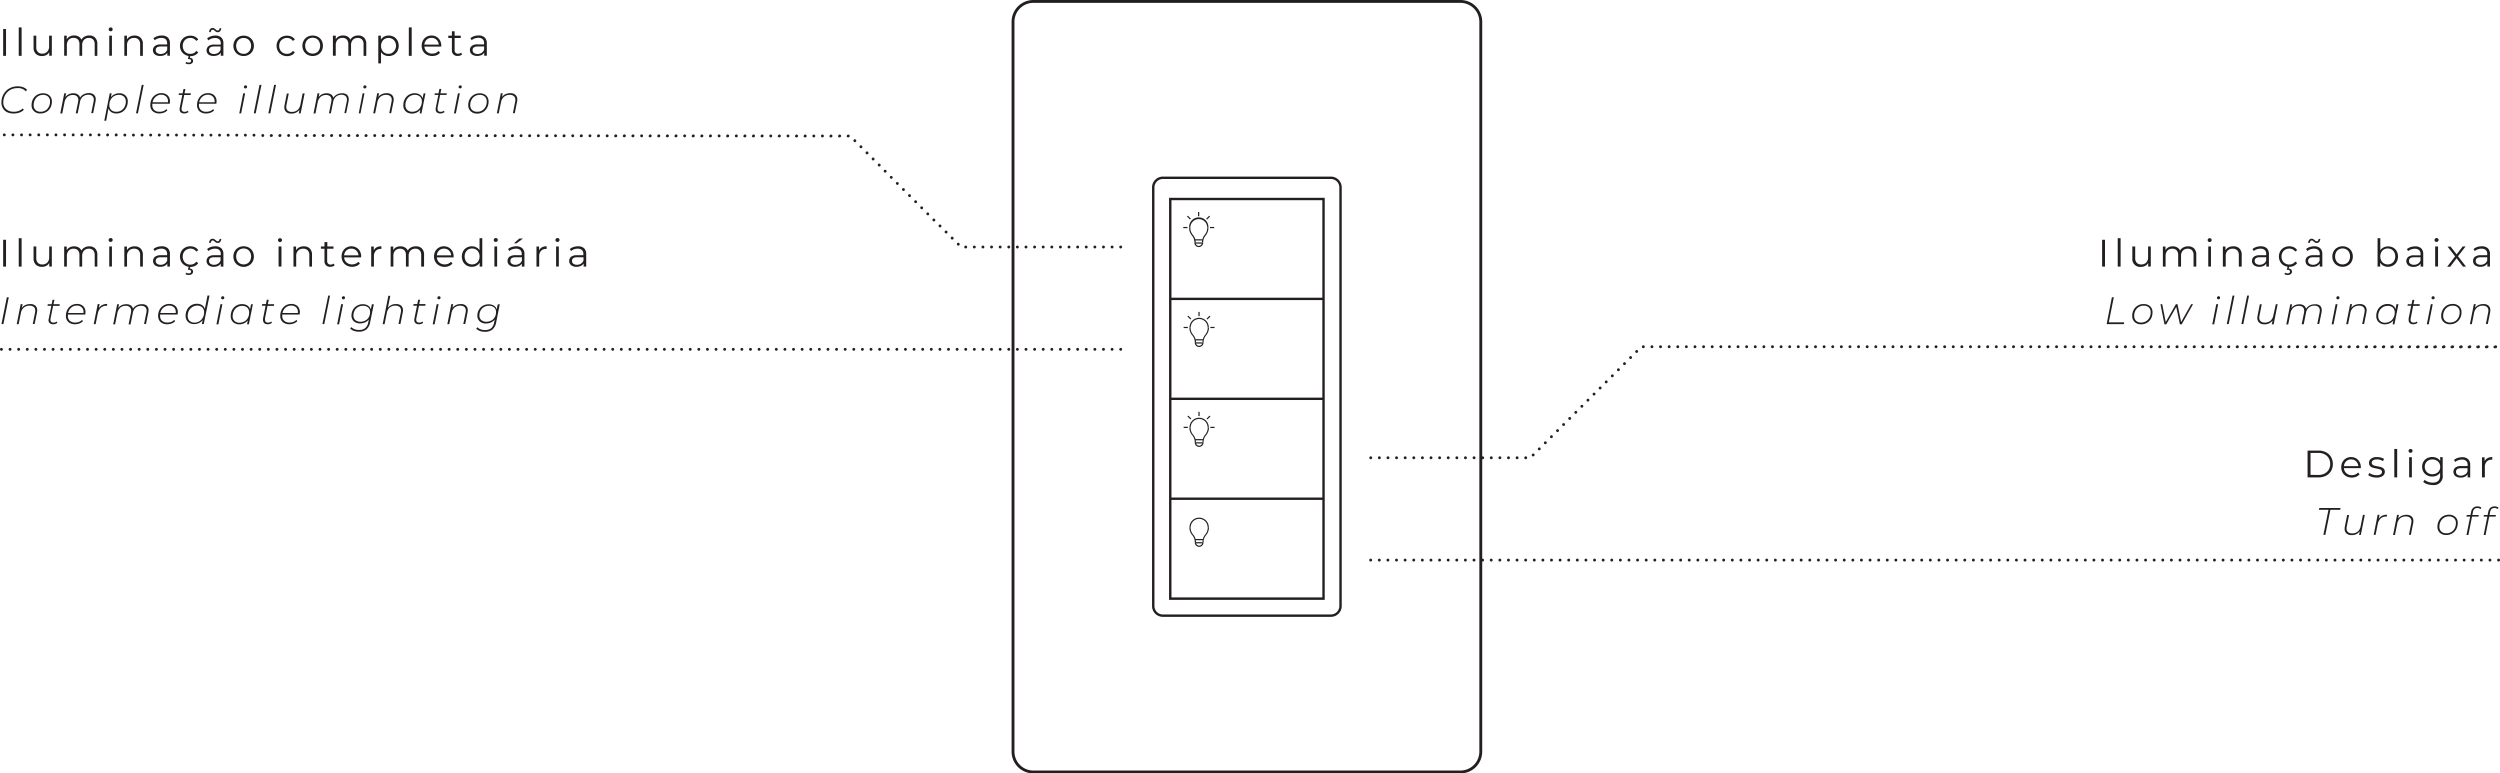 <svg id="Layer_1" data-name="Layer 1" xmlns="http://www.w3.org/2000/svg" viewBox="0 0 871.11 269.49"><defs><style>.cls-1{fill:#231f20;}</style></defs><title>Equipamentos_QuartosJANEIRO</title><path class="cls-1" d="M360.06,1a6.59,6.59,0,0,0-6.58,6.58V261.91a6.59,6.59,0,0,0,6.58,6.58H508.89a6.59,6.59,0,0,0,6.58-6.58V7.58A6.59,6.59,0,0,0,508.89,1ZM508.89,269.49H360.06a7.59,7.59,0,0,1-7.58-7.58V7.58A7.59,7.59,0,0,1,360.06,0H508.89a7.59,7.59,0,0,1,7.58,7.58V261.91a7.59,7.59,0,0,1-7.58,7.58"/><path class="cls-1" d="M405.2,62.37a2.94,2.94,0,0,0-2.94,2.94V211.17a2.94,2.94,0,0,0,2.94,2.94h58.54a2.94,2.94,0,0,0,2.94-2.94V65.31a2.94,2.94,0,0,0-2.94-2.94Zm58.54,152.57H405.2a3.78,3.78,0,0,1-3.78-3.77V65.31a3.79,3.79,0,0,1,3.78-3.78h58.54a3.79,3.79,0,0,1,3.78,3.78V211.17a3.78,3.78,0,0,1-3.78,3.77"/><path class="cls-1" d="M408.19,208.17h52.57V69.75H408.19Zm53.4.84H407.35V68.92h54.24Z"/><rect class="cls-1" x="407.77" y="103.73" width="53.41" height="0.83"/><rect class="cls-1" x="407.77" y="138.55" width="53.41" height="0.83"/><rect class="cls-1" x="407.77" y="173.36" width="53.41" height="0.83"/><path class="cls-1" d="M421.2,114.1h-.42a2.94,2.94,0,1,0-5.88,0h-.42a3.36,3.36,0,0,1,6.72,0"/><path class="cls-1" d="M417.84,120.91a1.53,1.53,0,0,1-1.53-1.53h.42a1.11,1.11,0,0,0,2.22,0h.42a1.54,1.54,0,0,1-1.53,1.53"/><path class="cls-1" d="M416.73,119.38h-.42a3.74,3.74,0,0,0-.87-2.51,4.12,4.12,0,0,1-1-2.77h.42a3.69,3.69,0,0,0,.88,2.53,4.13,4.13,0,0,1,1,2.75"/><path class="cls-1" d="M419.37,119.38H419a4.08,4.08,0,0,1,.95-2.75,3.74,3.74,0,0,0,.88-2.53h.42a4.12,4.12,0,0,1-1,2.77,3.69,3.69,0,0,0-.87,2.51"/><rect class="cls-1" x="416.42" y="118.19" width="2.74" height="0.42"/><rect class="cls-1" x="416.52" y="119.29" width="2.53" height="0.42"/><rect class="cls-1" x="421.74" y="113.9" width="1.47" height="0.42"/><rect class="cls-1" x="417.58" y="108.68" width="0.42" height="1.47"/><polygon class="cls-1" points="420.43 111.03 420.73 111.33 421.77 110.29 421.47 109.99 420.43 111.03"/><rect class="cls-1" x="414.21" y="109.92" width="0.42" height="1.47" transform="translate(43.13 325.45) rotate(-45)"/><rect class="cls-1" x="412.43" y="113.9" width="1.47" height="0.42"/><path class="cls-1" d="M421.2,148.92h-.42a2.94,2.94,0,0,0-5.88,0h-.42a3.36,3.36,0,0,1,6.72,0"/><path class="cls-1" d="M417.84,155.72a1.52,1.52,0,0,1-1.53-1.53h.42a1.11,1.11,0,0,0,2.22,0h.42a1.53,1.53,0,0,1-1.53,1.53"/><path class="cls-1" d="M416.73,154.19h-.42a3.78,3.78,0,0,0-.87-2.51,4.09,4.09,0,0,1-1-2.76h.42a3.73,3.73,0,0,0,.87,2.52,4.08,4.08,0,0,1,1,2.75"/><path class="cls-1" d="M419.37,154.19H419a4.08,4.08,0,0,1,.95-2.75,3.74,3.74,0,0,0,.88-2.52h.42a4.09,4.09,0,0,1-1,2.76,3.73,3.73,0,0,0-.87,2.51"/><rect class="cls-1" x="416.42" y="153" width="2.74" height="0.42"/><rect class="cls-1" x="416.52" y="154.1" width="2.53" height="0.42"/><rect class="cls-1" x="421.74" y="148.71" width="1.47" height="0.42"/><rect class="cls-1" x="417.58" y="143.49" width="0.42" height="1.47"/><polygon class="cls-1" points="420.43 145.85 420.73 146.14 421.77 145.1 421.47 144.81 420.43 145.85"/><polygon class="cls-1" points="413.75 145.1 414.79 146.15 415.09 145.85 414.05 144.81 413.75 145.1"/><rect class="cls-1" x="412.43" y="148.71" width="1.47" height="0.42"/><path class="cls-1" d="M421.2,183.73h-.42a2.94,2.94,0,1,0-5.88,0h-.42a3.36,3.36,0,0,1,6.72,0"/><path class="cls-1" d="M417.84,190.54a1.53,1.53,0,0,1-1.53-1.53h.42a1.11,1.11,0,0,0,2.22,0h.42a1.54,1.54,0,0,1-1.53,1.53"/><path class="cls-1" d="M416.73,189h-.42a3.74,3.74,0,0,0-.87-2.51,4.12,4.12,0,0,1-1-2.77h.42a3.65,3.65,0,0,0,.88,2.52,4.16,4.16,0,0,1,1,2.76"/><path class="cls-1" d="M419.37,189H419a4.11,4.11,0,0,1,.95-2.76,3.7,3.7,0,0,0,.88-2.52h.42a4.12,4.12,0,0,1-1,2.77,3.69,3.69,0,0,0-.87,2.51"/><rect class="cls-1" x="416.42" y="187.81" width="2.74" height="0.42"/><rect class="cls-1" x="416.52" y="188.91" width="2.53" height="0.42"/><path class="cls-1" d="M421.06,79.29h-.41a2.94,2.94,0,1,0-5.88,0h-.42a3.36,3.36,0,1,1,6.71,0"/><path class="cls-1" d="M417.71,86.09a1.52,1.52,0,0,1-1.53-1.52h.42a1.11,1.11,0,1,0,2.22,0h.42a1.53,1.53,0,0,1-1.53,1.52"/><path class="cls-1" d="M416.6,84.56h-.42a3.68,3.68,0,0,0-.88-2.5,4.14,4.14,0,0,1-.95-2.77h.42a3.69,3.69,0,0,0,.87,2.52,4.08,4.08,0,0,1,1,2.75"/><path class="cls-1" d="M419.24,84.56h-.42a4.08,4.08,0,0,1,.95-2.75,3.7,3.7,0,0,0,.88-2.52h.41a4.14,4.14,0,0,1-.95,2.77,3.68,3.68,0,0,0-.87,2.5"/><rect class="cls-1" x="416.29" y="83.37" width="2.74" height="0.42"/><rect class="cls-1" x="416.39" y="84.47" width="2.53" height="0.42"/><rect class="cls-1" x="421.61" y="79.08" width="1.47" height="0.42"/><rect class="cls-1" x="417.45" y="73.86" width="0.42" height="1.48"/><rect class="cls-1" x="420.23" y="75.64" width="1.47" height="0.42" transform="translate(69.65 319.87) rotate(-45)"/><rect class="cls-1" x="414.08" y="75.11" width="0.42" height="1.47" transform="translate(67.9 315.44) rotate(-45.05)"/><rect class="cls-1" x="412.3" y="79.08" width="1.47" height="0.42"/><path class="cls-1" d="M1.1,10.11h1v9.35h-1Z"/><path class="cls-1" d="M6.53,9.55h1v9.91h-1Z"/><path class="cls-1" d="M18.06,12.43v7h-.91V18.18a2.65,2.65,0,0,1-1,1,3,3,0,0,1-1.49.35,3,3,0,0,1-2.17-.76,3,3,0,0,1-.8-2.25V12.43h.95v4a2.31,2.31,0,0,0,.55,1.68,2,2,0,0,0,1.56.58A2.3,2.3,0,0,0,16.47,18a2.61,2.61,0,0,0,.64-1.88V12.43Z"/><path class="cls-1" d="M33.15,13.14a3,3,0,0,1,.76,2.24v4.08H33v-4a2.39,2.39,0,0,0-.53-1.67,1.93,1.93,0,0,0-1.49-.57,2.23,2.23,0,0,0-1.72.67,2.62,2.62,0,0,0-.63,1.86v3.69h-.95v-4a2.39,2.39,0,0,0-.52-1.67,2,2,0,0,0-1.51-.57,2.22,2.22,0,0,0-1.71.67,2.62,2.62,0,0,0-.64,1.86v3.69h-.94v-7h.9v1.28a2.55,2.55,0,0,1,1.05-1,3.26,3.26,0,0,1,1.53-.35,3.09,3.09,0,0,1,1.53.37,2.35,2.35,0,0,1,1,1.11,2.84,2.84,0,0,1,1.11-1.09,3.49,3.49,0,0,1,1.67-.39A2.76,2.76,0,0,1,33.15,13.14Z"/><path class="cls-1" d="M38.07,10.7a.69.69,0,0,1-.2-.48.65.65,0,0,1,.2-.47.7.7,0,0,1,.5-.2.67.67,0,0,1,.49.19.65.65,0,0,1,.2.46.7.7,0,0,1-.2.5.68.68,0,0,1-.49.2A.7.7,0,0,1,38.07,10.7Zm0,1.73H39v7h-.94Z"/><path class="cls-1" d="M49,13.15a3,3,0,0,1,.78,2.23v4.08h-.95v-4a2.3,2.3,0,0,0-.55-1.67,2,2,0,0,0-1.56-.57,2.39,2.39,0,0,0-1.79.67,2.55,2.55,0,0,0-.67,1.86v3.69h-.94v-7h.91v1.3a2.59,2.59,0,0,1,1.07-1,3.52,3.52,0,0,1,1.6-.35A2.87,2.87,0,0,1,49,13.15Z"/><path class="cls-1" d="M58.48,13.07a2.65,2.65,0,0,1,.73,2v4.36H58.3v-1.1a2.13,2.13,0,0,1-.94.86,3.32,3.32,0,0,1-1.47.3A2.84,2.84,0,0,1,54,19,1.92,1.92,0,0,1,54,16,3.13,3.13,0,0,1,56,15.49h2.23v-.43a1.84,1.84,0,0,0-.5-1.38,2.15,2.15,0,0,0-1.49-.47,3.71,3.71,0,0,0-1.28.22,3,3,0,0,0-1.05.61l-.43-.71a3.67,3.67,0,0,1,1.28-.7,4.84,4.84,0,0,1,1.58-.25A3,3,0,0,1,58.48,13.07Zm-1.07,5.34a2.19,2.19,0,0,0,.85-1.06V16.2h-2.2c-1.2,0-1.8.42-1.8,1.25a1.13,1.13,0,0,0,.47,1,2.07,2.07,0,0,0,1.3.36A2.54,2.54,0,0,0,57.41,18.41Z"/><path class="cls-1" d="M64.47,19.07a3.24,3.24,0,0,1-1.29-1.28A3.65,3.65,0,0,1,62.71,16a3.69,3.69,0,0,1,.47-1.85,3.35,3.35,0,0,1,1.29-1.27,3.77,3.77,0,0,1,1.86-.45,3.67,3.67,0,0,1,1.62.35,2.77,2.77,0,0,1,1.13,1l-.71.48a2.13,2.13,0,0,0-.88-.78,2.53,2.53,0,0,0-1.16-.26,2.7,2.7,0,0,0-1.37.34,2.4,2.4,0,0,0-.95,1,3.18,3.18,0,0,0,0,2.86,2.37,2.37,0,0,0,.95,1,2.7,2.7,0,0,0,1.37.34,2.66,2.66,0,0,0,1.16-.25,2.13,2.13,0,0,0,.88-.78l.71.49a2.77,2.77,0,0,1-1.14,1,3.55,3.55,0,0,1-1.61.35A3.77,3.77,0,0,1,64.47,19.07Zm.18,3,.22-.51a1.56,1.56,0,0,0,.88.25,1,1,0,0,0,.62-.16.54.54,0,0,0,.21-.46.54.54,0,0,0-.21-.45,1,1,0,0,0-.62-.17h-.3l.32-1.21h.57l-.2.77a1.35,1.35,0,0,1,.84.34,1,1,0,0,1,.3.74,1,1,0,0,1-.42.85,1.74,1.74,0,0,1-1.09.31A2,2,0,0,1,64.65,22.09Z"/><path class="cls-1" d="M77.1,13.07a2.66,2.66,0,0,1,.74,2v4.36h-.91v-1.1a2.18,2.18,0,0,1-.94.86,3.4,3.4,0,0,1-1.48.3A2.88,2.88,0,0,1,72.64,19a1.93,1.93,0,0,1,0-2.92,3.13,3.13,0,0,1,2.06-.55h2.23v-.43a1.8,1.8,0,0,0-.51-1.38,2.12,2.12,0,0,0-1.48-.47,3.67,3.67,0,0,0-1.28.22,3.17,3.17,0,0,0-1.06.61l-.42-.71a3.67,3.67,0,0,1,1.28-.7A4.83,4.83,0,0,1,75,12.38,3,3,0,0,1,77.1,13.07ZM76,18.41a2.25,2.25,0,0,0,.85-1.06V16.2h-2.2c-1.21,0-1.81.42-1.81,1.25a1.15,1.15,0,0,0,.47,1,2.1,2.1,0,0,0,1.31.36A2.58,2.58,0,0,0,76,18.41Zm-.66-7.29a3.17,3.17,0,0,1-.52-.4c-.16-.13-.29-.22-.38-.28a.53.53,0,0,0-.3-.09.61.61,0,0,0-.49.23,1,1,0,0,0-.21.62h-.57a1.72,1.72,0,0,1,.35-1.06,1.13,1.13,0,0,1,1.39-.27,3.08,3.08,0,0,1,.54.4,4,4,0,0,0,.37.28.55.55,0,0,0,.3.09.58.58,0,0,0,.48-.22,1,1,0,0,0,.22-.6h.57a1.69,1.69,0,0,1-.35,1,1,1,0,0,1-.85.4A1.1,1.1,0,0,1,75.38,11.12Z"/><path class="cls-1" d="M83.07,19.06a3.32,3.32,0,0,1-1.28-1.27A3.65,3.65,0,0,1,81.32,16a3.69,3.69,0,0,1,.47-1.85,3.39,3.39,0,0,1,1.28-1.27,3.76,3.76,0,0,1,1.83-.45,3.7,3.7,0,0,1,1.83.45A3.39,3.39,0,0,1,88,14.1,3.79,3.79,0,0,1,88.47,16,3.75,3.75,0,0,1,88,17.79a3.32,3.32,0,0,1-1.28,1.27,3.61,3.61,0,0,1-1.83.46A3.66,3.66,0,0,1,83.07,19.06Zm3.17-.72a2.29,2.29,0,0,0,.93-1A3,3,0,0,0,87.5,16a3,3,0,0,0-.33-1.43,2.35,2.35,0,0,0-.93-1,2.81,2.81,0,0,0-2.68,0,2.44,2.44,0,0,0-.94,1A3,3,0,0,0,82.29,16a3,3,0,0,0,.33,1.42,2.38,2.38,0,0,0,.94,1,2.81,2.81,0,0,0,2.68,0Z"/><path class="cls-1" d="M98.13,19.07a3.24,3.24,0,0,1-1.29-1.28A3.65,3.65,0,0,1,96.37,16a3.69,3.69,0,0,1,.47-1.85,3.35,3.35,0,0,1,1.29-1.27,3.82,3.82,0,0,1,1.86-.45,3.64,3.64,0,0,1,1.62.35,2.7,2.7,0,0,1,1.13,1l-.71.48a2.13,2.13,0,0,0-.88-.78,2.5,2.5,0,0,0-1.16-.26,2.73,2.73,0,0,0-1.37.34,2.46,2.46,0,0,0-1,1,3.18,3.18,0,0,0,0,2.86,2.44,2.44,0,0,0,1,1,2.73,2.73,0,0,0,1.37.34,2.63,2.63,0,0,0,1.16-.25,2.13,2.13,0,0,0,.88-.78l.71.49a2.68,2.68,0,0,1-1.13,1,3.57,3.57,0,0,1-1.62.35A3.82,3.82,0,0,1,98.13,19.07Z"/><path class="cls-1" d="M107.12,19.06a3.32,3.32,0,0,1-1.28-1.27,3.65,3.65,0,0,1-.47-1.84,3.69,3.69,0,0,1,.47-1.85,3.39,3.39,0,0,1,1.28-1.27,3.95,3.95,0,0,1,3.66,0,3.39,3.39,0,0,1,1.28,1.27,3.79,3.79,0,0,1,.46,1.85,3.75,3.75,0,0,1-.46,1.84,3.32,3.32,0,0,1-1.28,1.27,3.87,3.87,0,0,1-3.66,0Zm3.17-.72a2.29,2.29,0,0,0,.93-1,3,3,0,0,0,.33-1.42,3,3,0,0,0-.33-1.43,2.35,2.35,0,0,0-.93-1,2.81,2.81,0,0,0-2.68,0,2.44,2.44,0,0,0-.94,1,3,3,0,0,0-.34,1.43,3,3,0,0,0,.34,1.42,2.38,2.38,0,0,0,.94,1,2.81,2.81,0,0,0,2.68,0Z"/><path class="cls-1" d="M126.88,13.14a3.08,3.08,0,0,1,.75,2.24v4.08h-.95v-4a2.39,2.39,0,0,0-.52-1.67,1.94,1.94,0,0,0-1.49-.57,2.25,2.25,0,0,0-1.73.67,2.66,2.66,0,0,0-.62,1.86v3.69h-.95v-4a2.39,2.39,0,0,0-.53-1.67,1.94,1.94,0,0,0-1.5-.57,2.26,2.26,0,0,0-1.72.67,2.62,2.62,0,0,0-.63,1.86v3.69H116v-7H117v1.28a2.58,2.58,0,0,1,1-1,3.33,3.33,0,0,1,1.54-.35,3.15,3.15,0,0,1,1.53.37,2.28,2.28,0,0,1,1,1.11,2.8,2.8,0,0,1,1.12-1.09,3.45,3.45,0,0,1,1.66-.39A2.8,2.8,0,0,1,126.88,13.14Z"/><path class="cls-1" d="M137.22,12.83a3.31,3.31,0,0,1,1.26,1.26,4.07,4.07,0,0,1,0,3.72,3.32,3.32,0,0,1-1.25,1.27,3.58,3.58,0,0,1-1.8.44,3.24,3.24,0,0,1-1.54-.35,2.94,2.94,0,0,1-1.13-1v3.91h-.95V12.43h.91v1.39a2.9,2.9,0,0,1,1.13-1.07,3.41,3.41,0,0,1,1.58-.37A3.58,3.58,0,0,1,137.22,12.83Zm-.52,5.51a2.38,2.38,0,0,0,.94-1A2.87,2.87,0,0,0,138,16a2.91,2.91,0,0,0-.34-1.43,2.48,2.48,0,0,0-.94-1,2.74,2.74,0,0,0-2.68,0,2.39,2.39,0,0,0-.93,1,2.91,2.91,0,0,0-.34,1.43,2.87,2.87,0,0,0,.34,1.42,2.29,2.29,0,0,0,.93,1,2.81,2.81,0,0,0,2.68,0Z"/><path class="cls-1" d="M142.45,9.55h1v9.91h-1Z"/><path class="cls-1" d="M153.75,16.24h-5.88a2.54,2.54,0,0,0,.85,1.77,2.76,2.76,0,0,0,1.92.67,3.09,3.09,0,0,0,1.2-.23,2.7,2.7,0,0,0,.95-.69l.53.62a3,3,0,0,1-1.17.85,4.21,4.21,0,0,1-3.45-.17,3.27,3.27,0,0,1-1.31-1.27,3.64,3.64,0,0,1-.46-1.84,3.78,3.78,0,0,1,.45-1.85,3.24,3.24,0,0,1,1.22-1.27,3.47,3.47,0,0,1,1.76-.45,3.43,3.43,0,0,1,1.75.45,3.29,3.29,0,0,1,1.21,1.27,3.7,3.7,0,0,1,.44,1.85Zm-5.09-2.4a2.59,2.59,0,0,0-.79,1.69h5a2.59,2.59,0,0,0-.79-1.69,2.4,2.4,0,0,0-1.71-.65A2.37,2.37,0,0,0,148.66,13.84Z"/><path class="cls-1" d="M161,19a1.92,1.92,0,0,1-.66.37,2.81,2.81,0,0,1-.82.12,1.86,1.86,0,0,1-2.06-2V13.24h-1.25v-.81h1.25V10.9h.95v1.53h2.14v.81h-2.14v4.19a1.31,1.31,0,0,0,.31.95,1.19,1.19,0,0,0,.91.33,1.77,1.77,0,0,0,.56-.09,1.71,1.71,0,0,0,.48-.27Z"/><path class="cls-1" d="M168.89,13.07a2.66,2.66,0,0,1,.74,2v4.36h-.91v-1.1a2.18,2.18,0,0,1-.94.86,3.4,3.4,0,0,1-1.48.3,2.86,2.86,0,0,1-1.87-.56,1.81,1.81,0,0,1-.69-1.48,1.77,1.77,0,0,1,.65-1.44,3.12,3.12,0,0,1,2.06-.55h2.23v-.43a1.8,1.8,0,0,0-.51-1.38,2.12,2.12,0,0,0-1.48-.47,3.67,3.67,0,0,0-1.28.22,3.17,3.17,0,0,0-1.06.61l-.43-.71a3.82,3.82,0,0,1,1.29-.7,4.83,4.83,0,0,1,1.57-.25A3,3,0,0,1,168.89,13.07Zm-1.06,5.34a2.25,2.25,0,0,0,.85-1.06V16.2h-2.2c-1.21,0-1.81.42-1.81,1.25a1.15,1.15,0,0,0,.47,1,2.1,2.1,0,0,0,1.31.36A2.58,2.58,0,0,0,167.83,18.41Z"/><path class="cls-1" d="M2.44,39.07A3.44,3.44,0,0,1,1,37.72a4,4,0,0,1-.5-2,5.78,5.78,0,0,1,.7-2.82,5.27,5.27,0,0,1,2-2.06,5.83,5.83,0,0,1,3-.76,5.07,5.07,0,0,1,1.93.34,3,3,0,0,1,1.32.94l-.48.44A3.55,3.55,0,0,0,6.08,30.7a5,5,0,0,0-2.59.67,4.7,4.7,0,0,0-1.73,1.81,5.28,5.28,0,0,0-.61,2.5,3.07,3.07,0,0,0,1,2.37,3.88,3.88,0,0,0,2.72.88A4.24,4.24,0,0,0,7.91,37.8l.41.47a4.06,4.06,0,0,1-1.54.95,6,6,0,0,1-2,.33A5.21,5.21,0,0,1,2.44,39.07Z"/><path class="cls-1" d="M11.86,38.75A2.75,2.75,0,0,1,11,36.64a4.41,4.41,0,0,1,.51-2.13,3.88,3.88,0,0,1,3.48-2,3.14,3.14,0,0,1,2.25.78,2.77,2.77,0,0,1,.84,2.12,4.35,4.35,0,0,1-.52,2.14A3.73,3.73,0,0,1,16.16,39a3.92,3.92,0,0,1-2.05.54A3.1,3.1,0,0,1,11.86,38.75Zm4-.26A3.19,3.19,0,0,0,17,37.22a3.74,3.74,0,0,0,.43-1.82,2.22,2.22,0,0,0-.65-1.72A2.54,2.54,0,0,0,15,33.06a3.11,3.11,0,0,0-2.84,1.73,3.78,3.78,0,0,0-.43,1.81,2.24,2.24,0,0,0,.64,1.72,2.52,2.52,0,0,0,1.83.62A3.14,3.14,0,0,0,15.83,38.49Z"/><path class="cls-1" d="M32.73,33a2.11,2.11,0,0,1,.63,1.63,4.49,4.49,0,0,1-.08.78l-.81,4H31.8l.81-4a2.84,2.84,0,0,0,.07-.68,1.64,1.64,0,0,0-.48-1.26,2,2,0,0,0-1.4-.45,2.93,2.93,0,0,0-1.92.64,3.05,3.05,0,0,0-1,1.83l-.8,4H26.4l.82-4a3.47,3.47,0,0,0,.07-.68,1.65,1.65,0,0,0-.49-1.26,2,2,0,0,0-1.4-.45,2.87,2.87,0,0,0-1.94.68,3.39,3.39,0,0,0-1,1.95l-.76,3.8H21l1.39-7h.65l-.27,1.31a3,3,0,0,1,1.21-1,3.57,3.57,0,0,1,1.59-.34,2.65,2.65,0,0,1,1.54.41A1.92,1.92,0,0,1,27.9,34a3.48,3.48,0,0,1,1.29-1.16,3.84,3.84,0,0,1,1.74-.4A2.59,2.59,0,0,1,32.73,33Z"/><path class="cls-1" d="M43.69,33.24a2.76,2.76,0,0,1,.83,2.12A4.45,4.45,0,0,1,44,37.5,3.8,3.8,0,0,1,42.59,39a3.84,3.84,0,0,1-2,.54,3.16,3.16,0,0,1-1.78-.46,2.37,2.37,0,0,1-1-1.33L37,42.08h-.67l1.91-9.56h.66l-.27,1.35a3.52,3.52,0,0,1,1.26-1,3.79,3.79,0,0,1,1.67-.37A3,3,0,0,1,43.69,33.24Zm-1.43,5.24a3.28,3.28,0,0,0,1.16-1.26,3.88,3.88,0,0,0,.42-1.82,2.22,2.22,0,0,0-.65-1.72,2.54,2.54,0,0,0-1.82-.62,3.15,3.15,0,0,0-1.67.46,3.1,3.1,0,0,0-1.17,1.26,3.79,3.79,0,0,0-.43,1.82,2.25,2.25,0,0,0,.65,1.72,2.54,2.54,0,0,0,1.83.62A3.07,3.07,0,0,0,42.26,38.48Z"/><path class="cls-1" d="M49.4,29.58h.66l-2,9.91h-.67Z"/><path class="cls-1" d="M53.08,36.15a4,4,0,0,0,0,.44,2.23,2.23,0,0,0,.65,1.74,2.7,2.7,0,0,0,1.92.61A3.58,3.58,0,0,0,57,38.69,2.77,2.77,0,0,0,58,38l.31.46a3.11,3.11,0,0,1-1.2.79,4.18,4.18,0,0,1-1.55.28,3.34,3.34,0,0,1-2.33-.77,2.77,2.77,0,0,1-.85-2.15,4.67,4.67,0,0,1,.49-2.13A3.79,3.79,0,0,1,54.26,33a3.6,3.6,0,0,1,2-.54,3,3,0,0,1,2.16.78,2.83,2.83,0,0,1,.8,2.13,4.9,4.9,0,0,1-.08.78Zm1.16-2.41a3.35,3.35,0,0,0-1.08,1.89h5.37a3.33,3.33,0,0,0,0-.35,2.14,2.14,0,0,0-.64-1.65A2.43,2.43,0,0,0,56.19,33,2.88,2.88,0,0,0,54.24,33.74Z"/><path class="cls-1" d="M63.31,37.47a2.81,2.81,0,0,0-.05.49c0,.67.35,1,1.07,1a1.78,1.78,0,0,0,1.13-.39l.2.49a2.29,2.29,0,0,1-1.49.47A1.65,1.65,0,0,1,63,39.15a1.44,1.44,0,0,1-.42-1.09,2.36,2.36,0,0,1,.05-.54l.89-4.43H62.23l.11-.57h1.29L63.94,31h.67l-.31,1.53h2.22l-.11.57H64.19Z"/><path class="cls-1" d="M69.32,36.15c0,.19,0,.34,0,.44A2.23,2.23,0,0,0,70,38.33a2.68,2.68,0,0,0,1.92.61,3.58,3.58,0,0,0,1.36-.25,2.85,2.85,0,0,0,1-.68l.31.46a3.11,3.11,0,0,1-1.2.79,4.18,4.18,0,0,1-1.55.28,3.34,3.34,0,0,1-2.33-.77,2.77,2.77,0,0,1-.85-2.15,4.55,4.55,0,0,1,.49-2.13A3.84,3.84,0,0,1,70.49,33a3.62,3.62,0,0,1,2-.54,3,3,0,0,1,2.17.78,2.83,2.83,0,0,1,.8,2.13,4.9,4.9,0,0,1-.08.78Zm1.15-2.41a3.4,3.4,0,0,0-1.07,1.89h5.37a3.33,3.33,0,0,0,0-.35,2.14,2.14,0,0,0-.64-1.65A2.45,2.45,0,0,0,72.43,33,2.91,2.91,0,0,0,70.47,33.74Z"/><path class="cls-1" d="M84.75,32.52h.67l-1.39,7h-.66Zm.39-1.85a.45.45,0,0,1-.15-.34.61.61,0,0,1,.17-.42.57.57,0,0,1,.42-.17.51.51,0,0,1,.37.15.45.45,0,0,1,.15.34.54.54,0,0,1-.17.42.61.61,0,0,1-.43.17A.49.49,0,0,1,85.14,30.67Z"/><path class="cls-1" d="M90.43,29.58h.67l-2,9.91h-.67Z"/><path class="cls-1" d="M95.52,29.58h.66l-2,9.91h-.67Z"/><path class="cls-1" d="M106.15,32.52l-1.39,7h-.66l.27-1.32a3.29,3.29,0,0,1-2.86,1.37A2.59,2.59,0,0,1,99.7,39a2.15,2.15,0,0,1-.63-1.64,4.18,4.18,0,0,1,.08-.76l.8-4h.67l-.8,4a2.76,2.76,0,0,0-.07.67,1.62,1.62,0,0,0,.49,1.27,2.06,2.06,0,0,0,1.45.45,3,3,0,0,0,2-.68,3.33,3.33,0,0,0,1-1.95l.76-3.79Z"/><path class="cls-1" d="M120.89,33a2.11,2.11,0,0,1,.63,1.63,4.49,4.49,0,0,1-.08.78l-.82,4H120l.82-4a3.47,3.47,0,0,0,.07-.68,1.65,1.65,0,0,0-.49-1.26,2,2,0,0,0-1.4-.45,2.9,2.9,0,0,0-1.91.64,3,3,0,0,0-1,1.83l-.8,4h-.67l.81-4a2.84,2.84,0,0,0,.07-.68,1.64,1.64,0,0,0-.48-1.26,2,2,0,0,0-1.4-.45,2.85,2.85,0,0,0-1.94.68,3.35,3.35,0,0,0-1,1.95l-.76,3.8h-.67l1.39-7h.66l-.27,1.31a3,3,0,0,1,1.2-1,3.57,3.57,0,0,1,1.59-.34,2.68,2.68,0,0,1,1.55.41,1.91,1.91,0,0,1,.77,1.15,3.43,3.43,0,0,1,1.3-1.16,3.8,3.8,0,0,1,1.73-.4A2.6,2.6,0,0,1,120.89,33Z"/><path class="cls-1" d="M126.35,32.52H127l-1.39,7H125Zm.39-1.85a.45.45,0,0,1-.15-.34.57.57,0,0,1,.17-.42.57.57,0,0,1,.42-.17.49.49,0,0,1,.36.15.43.43,0,0,1,.16.34.54.54,0,0,1-.18.42.57.57,0,0,1-.42.17A.46.46,0,0,1,126.74,30.67Z"/><path class="cls-1" d="M136.54,33.06a2.13,2.13,0,0,1,.64,1.63,4.09,4.09,0,0,1-.08.76l-.8,4h-.67l.8-4a3.34,3.34,0,0,0,.07-.66,1.65,1.65,0,0,0-.5-1.28,2.14,2.14,0,0,0-1.47-.45,3,3,0,0,0-2,.68,3.31,3.31,0,0,0-1.05,1.95l-.76,3.8h-.67l1.39-7h.65l-.27,1.32a3.11,3.11,0,0,1,1.24-1,4,4,0,0,1,1.65-.34A2.59,2.59,0,0,1,136.54,33.06Z"/><path class="cls-1" d="M148.25,32.52l-1.39,7h-.64l.27-1.37a3.5,3.5,0,0,1-1.27,1.05,3.69,3.69,0,0,1-1.67.37,3.06,3.06,0,0,1-2.19-.78,2.82,2.82,0,0,1-.82-2.12,4.48,4.48,0,0,1,.51-2.14,3.78,3.78,0,0,1,1.41-1.5,3.84,3.84,0,0,1,2-.54,3.2,3.2,0,0,1,1.79.47,2.32,2.32,0,0,1,1,1.32l.35-1.73Zm-2.89,6a3.24,3.24,0,0,0,1.16-1.27A3.74,3.74,0,0,0,147,35.4a2.26,2.26,0,0,0-.64-1.72,2.57,2.57,0,0,0-1.83-.62,3.15,3.15,0,0,0-1.67.46,3.19,3.19,0,0,0-1.17,1.27,3.78,3.78,0,0,0-.43,1.81,2.25,2.25,0,0,0,.65,1.72,2.5,2.5,0,0,0,1.82.62A3.2,3.2,0,0,0,145.36,38.49Z"/><path class="cls-1" d="M152.48,37.47a2.09,2.09,0,0,0,0,.49c0,.67.35,1,1.06,1a1.79,1.79,0,0,0,1.14-.39l.2.49a2.3,2.3,0,0,1-1.5.47,1.64,1.64,0,0,1-1.16-.39,1.44,1.44,0,0,1-.42-1.09,2.36,2.36,0,0,1,.05-.54l.89-4.43H151.4l.11-.57h1.29l.31-1.53h.67l-.31,1.53h2.22l-.11.57h-2.22Z"/><path class="cls-1" d="M159.56,32.52h.67l-1.39,7h-.67Zm.39-1.85a.45.45,0,0,1-.15-.34.57.57,0,0,1,.17-.42.57.57,0,0,1,.42-.17.49.49,0,0,1,.36.15.43.43,0,0,1,.16.34.54.54,0,0,1-.18.42.59.59,0,0,1-.42.17A.46.46,0,0,1,160,30.67Z"/><path class="cls-1" d="M164,38.75a2.75,2.75,0,0,1-.84-2.11,4.41,4.41,0,0,1,.51-2.13,3.88,3.88,0,0,1,3.48-2,3.14,3.14,0,0,1,2.25.78,2.77,2.77,0,0,1,.84,2.12,4.35,4.35,0,0,1-.52,2.14,3.73,3.73,0,0,1-1.42,1.5,3.93,3.93,0,0,1-2.06.54A3.1,3.1,0,0,1,164,38.75Zm4-.26a3.19,3.19,0,0,0,1.17-1.27,3.74,3.74,0,0,0,.43-1.82,2.26,2.26,0,0,0-.65-1.72,2.54,2.54,0,0,0-1.82-.62,3.11,3.11,0,0,0-2.84,1.73,3.78,3.78,0,0,0-.43,1.81,2.24,2.24,0,0,0,.64,1.72,2.52,2.52,0,0,0,1.83.62A3.14,3.14,0,0,0,168,38.49Z"/><path class="cls-1" d="M179.61,33.06a2.1,2.1,0,0,1,.64,1.63,3.39,3.39,0,0,1-.08.76l-.8,4h-.66l.8-4a3.37,3.37,0,0,0,.06-.66,1.62,1.62,0,0,0-.5-1.28,2.11,2.11,0,0,0-1.46-.45,3,3,0,0,0-2,.68,3.27,3.27,0,0,0-1.06,1.95l-.76,3.8h-.67l1.39-7h.66l-.27,1.32a3.11,3.11,0,0,1,1.24-1,4,4,0,0,1,1.64-.34A2.55,2.55,0,0,1,179.61,33.06Z"/><path class="cls-1" d="M732.47,83.55h1V92.9h-1Z"/><path class="cls-1" d="M737.91,83h1V92.9h-1Z"/><path class="cls-1" d="M749.43,85.88v7h-.91V91.62a2.49,2.49,0,0,1-1,1A3.08,3.08,0,0,1,746,93a2.72,2.72,0,0,1-3-3V85.88h1v4a2.38,2.38,0,0,0,.54,1.69,2.08,2.08,0,0,0,1.56.57,2.28,2.28,0,0,0,1.75-.67,2.61,2.61,0,0,0,.64-1.88V85.88Z"/><path class="cls-1" d="M764.53,86.58a3.09,3.09,0,0,1,.75,2.25V92.9h-.95v-4a2.39,2.39,0,0,0-.52-1.67,1.93,1.93,0,0,0-1.49-.57,2.22,2.22,0,0,0-1.72.67,2.62,2.62,0,0,0-.63,1.86V92.9h-1v-4a2.39,2.39,0,0,0-.53-1.67,1.94,1.94,0,0,0-1.5-.57,2.26,2.26,0,0,0-1.72.67,2.62,2.62,0,0,0-.63,1.86V92.9h-.95v-7h.91v1.28a2.54,2.54,0,0,1,1-1,3.33,3.33,0,0,1,1.54-.35,3,3,0,0,1,1.53.38,2.24,2.24,0,0,1,1,1.11,2.68,2.68,0,0,1,1.12-1.09,3.34,3.34,0,0,1,1.66-.4A2.84,2.84,0,0,1,764.53,86.58Z"/><path class="cls-1" d="M769.45,84.14a.62.62,0,0,1-.2-.48.61.61,0,0,1,.2-.47.68.68,0,0,1,.49-.2.74.74,0,0,1,.5.19.65.65,0,0,1,.2.47.68.68,0,0,1-.2.49.7.7,0,0,1-.5.2A.68.68,0,0,1,769.45,84.14Zm0,1.74h.95v7h-.95Z"/><path class="cls-1" d="M780.32,86.59a3,3,0,0,1,.79,2.24V92.9h-1v-4a2.35,2.35,0,0,0-.55-1.67,2.08,2.08,0,0,0-1.56-.57,2.4,2.4,0,0,0-1.8.67,2.55,2.55,0,0,0-.66,1.86V92.9h-1v-7h.91v1.29a2.58,2.58,0,0,1,1.08-1,3.36,3.36,0,0,1,1.59-.36A2.87,2.87,0,0,1,780.32,86.59Z"/><path class="cls-1" d="M789.85,86.51a2.67,2.67,0,0,1,.74,2V92.9h-.91V91.8a2.24,2.24,0,0,1-.94.86,3.4,3.4,0,0,1-1.48.31,2.91,2.91,0,0,1-1.87-.56,1.83,1.83,0,0,1-.69-1.49,1.78,1.78,0,0,1,.65-1.44,3.19,3.19,0,0,1,2.06-.55h2.23v-.42a1.81,1.81,0,0,0-.51-1.39,2.12,2.12,0,0,0-1.48-.47,3.67,3.67,0,0,0-1.28.22,3.35,3.35,0,0,0-1.06.61l-.43-.71a3.82,3.82,0,0,1,1.29-.7,4.78,4.78,0,0,1,1.57-.25A3,3,0,0,1,789.85,86.51Zm-1.07,5.34a2.17,2.17,0,0,0,.86-1.06V89.64h-2.21q-1.8,0-1.8,1.26a1.13,1.13,0,0,0,.47,1,2.1,2.1,0,0,0,1.31.36A2.44,2.44,0,0,0,788.78,91.85Z"/><path class="cls-1" d="M795.83,92.51a3.28,3.28,0,0,1-1.29-1.27,3.88,3.88,0,0,1,0-3.7,3.26,3.26,0,0,1,1.29-1.26,3.67,3.67,0,0,1,1.86-.46,3.54,3.54,0,0,1,1.62.36,2.68,2.68,0,0,1,1.13,1l-.71.48a2.13,2.13,0,0,0-.88-.78,2.66,2.66,0,0,0-1.16-.26,2.73,2.73,0,0,0-1.37.34,2.46,2.46,0,0,0-1,1,3.18,3.18,0,0,0,0,2.86,2.37,2.37,0,0,0,1,1,2.74,2.74,0,0,0,1.37.35,2.66,2.66,0,0,0,1.16-.26,2.17,2.17,0,0,0,.88-.77l.71.48a2.65,2.65,0,0,1-1.14,1,3.53,3.53,0,0,1-1.61.36A3.77,3.77,0,0,1,795.83,92.51Zm.18,3,.22-.51a1.58,1.58,0,0,0,.89.26,1.05,1.05,0,0,0,.61-.16.62.62,0,0,0,0-.92,1,1,0,0,0-.62-.17h-.31l.32-1.21h.57l-.2.77a1.35,1.35,0,0,1,.84.34,1.07,1.07,0,0,1-.12,1.59,1.74,1.74,0,0,1-1.09.32A2,2,0,0,1,796,95.53Z"/><path class="cls-1" d="M808.47,86.51a2.7,2.7,0,0,1,.73,2V92.9h-.91V91.8a2.18,2.18,0,0,1-.94.86,3.37,3.37,0,0,1-1.48.31,2.88,2.88,0,0,1-1.86-.56,1.93,1.93,0,0,1,0-2.93,3.19,3.19,0,0,1,2.06-.55h2.23v-.42a1.81,1.81,0,0,0-.51-1.39,2.1,2.1,0,0,0-1.48-.47,3.71,3.71,0,0,0-1.28.22,3.35,3.35,0,0,0-1.06.61l-.42-.71a3.67,3.67,0,0,1,1.28-.7,4.83,4.83,0,0,1,1.57-.25A3,3,0,0,1,808.47,86.51Zm-1.07,5.34a2.2,2.2,0,0,0,.85-1.06V89.64h-2.2q-1.8,0-1.8,1.26a1.12,1.12,0,0,0,.46,1,2.1,2.1,0,0,0,1.31.36A2.48,2.48,0,0,0,807.4,91.85Zm-.66-7.29a3,3,0,0,1-.52-.39,3.51,3.51,0,0,0-.38-.29.53.53,0,0,0-.3-.09.61.61,0,0,0-.49.23.93.93,0,0,0-.2.63h-.58a1.82,1.82,0,0,1,.35-1.07,1.13,1.13,0,0,1,1.39-.27,3.52,3.52,0,0,1,.55.4,2.23,2.23,0,0,0,.36.28.57.57,0,0,0,.3.1.61.61,0,0,0,.48-.22,1,1,0,0,0,.22-.61h.57a1.74,1.74,0,0,1-.35,1,1,1,0,0,1-.85.39A1.1,1.1,0,0,1,806.74,84.56Z"/><path class="cls-1" d="M814.43,92.5a3.32,3.32,0,0,1-1.28-1.27,3.64,3.64,0,0,1-.46-1.84,3.68,3.68,0,0,1,.46-1.85,3.3,3.3,0,0,1,1.28-1.26,3.66,3.66,0,0,1,1.83-.46,3.61,3.61,0,0,1,1.83.46,3.23,3.23,0,0,1,1.28,1.26,3.79,3.79,0,0,1,.46,1.85,3.75,3.75,0,0,1-.46,1.84,3.26,3.26,0,0,1-1.28,1.27,3.61,3.61,0,0,1-1.83.47A3.67,3.67,0,0,1,814.43,92.5Zm3.18-.72a2.31,2.31,0,0,0,.92-1,3.18,3.18,0,0,0,0-2.86,2.39,2.39,0,0,0-.92-1,2.66,2.66,0,0,0-1.35-.34,2.62,2.62,0,0,0-1.34.34,2.42,2.42,0,0,0-.93,1,3.18,3.18,0,0,0,0,2.86,2.33,2.33,0,0,0,.93,1,2.63,2.63,0,0,0,1.34.35A2.66,2.66,0,0,0,817.61,91.78Z"/><path class="cls-1" d="M833.86,86.27a3.25,3.25,0,0,1,1.26,1.26,4,4,0,0,1,0,3.71,3.21,3.21,0,0,1-1.26,1.27,3.58,3.58,0,0,1-1.79.46,3.32,3.32,0,0,1-1.58-.38,2.93,2.93,0,0,1-1.13-1.08V92.9h-.91V83h.95v4.22a2.93,2.93,0,0,1,1.13-1,3.27,3.27,0,0,1,1.54-.36A3.58,3.58,0,0,1,833.86,86.27Zm-.52,5.51a2.29,2.29,0,0,0,.94-1,3.18,3.18,0,0,0,0-2.86,2.37,2.37,0,0,0-.94-1,2.61,2.61,0,0,0-1.33-.34,2.66,2.66,0,0,0-1.35.34,2.48,2.48,0,0,0-.93,1,3.18,3.18,0,0,0,0,2.86,2.39,2.39,0,0,0,.93,1,2.66,2.66,0,0,0,1.35.35A2.62,2.62,0,0,0,833.34,91.78Z"/><path class="cls-1" d="M843.62,86.51a2.67,2.67,0,0,1,.74,2V92.9h-.91V91.8a2.18,2.18,0,0,1-.94.86A3.37,3.37,0,0,1,841,93a2.88,2.88,0,0,1-1.86-.56,1.93,1.93,0,0,1,0-2.93,3.19,3.19,0,0,1,2.06-.55h2.23v-.42a1.81,1.81,0,0,0-.51-1.39,2.1,2.1,0,0,0-1.48-.47,3.71,3.71,0,0,0-1.28.22,3.35,3.35,0,0,0-1.06.61l-.42-.71a3.67,3.67,0,0,1,1.28-.7,4.83,4.83,0,0,1,1.57-.25A3,3,0,0,1,843.62,86.51Zm-1.06,5.34a2.2,2.2,0,0,0,.85-1.06V89.64h-2.2c-1.2,0-1.81.42-1.81,1.26a1.13,1.13,0,0,0,.47,1,2.1,2.1,0,0,0,1.31.36A2.5,2.5,0,0,0,842.56,91.85Z"/><path class="cls-1" d="M848.52,84.14a.66.66,0,0,1,0-1,.7.7,0,0,1,.5-.2.71.71,0,0,1,.49.19.61.61,0,0,1,.2.47.64.64,0,0,1-.2.49.68.68,0,0,1-.49.2A.7.7,0,0,1,848.52,84.14Zm0,1.74h1v7h-1Z"/><path class="cls-1" d="M858.19,92.9,856,90l-2.24,2.94h-1.07l2.78-3.61-2.65-3.41h1.07L856,88.63l2.11-2.75h1l-2.64,3.41,2.8,3.61Z"/><path class="cls-1" d="M866.87,86.51a2.67,2.67,0,0,1,.74,2V92.9h-.91V91.8a2.24,2.24,0,0,1-.94.86,3.4,3.4,0,0,1-1.48.31,2.91,2.91,0,0,1-1.87-.56,1.83,1.83,0,0,1-.69-1.49,1.78,1.78,0,0,1,.65-1.44,3.17,3.17,0,0,1,2.06-.55h2.23v-.42a1.81,1.81,0,0,0-.51-1.39,2.12,2.12,0,0,0-1.48-.47,3.67,3.67,0,0,0-1.28.22,3.35,3.35,0,0,0-1.06.61l-.43-.71a3.82,3.82,0,0,1,1.29-.7,4.78,4.78,0,0,1,1.57-.25A3,3,0,0,1,866.87,86.51Zm-1.07,5.34a2.17,2.17,0,0,0,.86-1.06V89.64h-2.21q-1.8,0-1.8,1.26a1.13,1.13,0,0,0,.47,1,2.1,2.1,0,0,0,1.31.36A2.44,2.44,0,0,0,865.8,91.85Z"/><path class="cls-1" d="M735.87,103.58h.68l-1.75,8.73h5.38l-.13.62h-6Z"/><path class="cls-1" d="M743.79,112.19a2.76,2.76,0,0,1-.83-2.11,4.41,4.41,0,0,1,.51-2.13,3.82,3.82,0,0,1,3.48-2,3.18,3.18,0,0,1,2.25.78,2.73,2.73,0,0,1,.83,2.11,4.49,4.49,0,0,1-.51,2.15,3.84,3.84,0,0,1-1.42,1.49A4,4,0,0,1,746,113,3.14,3.14,0,0,1,743.79,112.19Zm4-.26a3.19,3.19,0,0,0,1.17-1.27,3.85,3.85,0,0,0,.43-1.82,2.26,2.26,0,0,0-.65-1.72,2.54,2.54,0,0,0-1.82-.61,3.07,3.07,0,0,0-1.68.46,3.27,3.27,0,0,0-1.17,1.27,3.83,3.83,0,0,0-.42,1.81,2.27,2.27,0,0,0,.64,1.72,2.55,2.55,0,0,0,1.83.61A3.14,3.14,0,0,0,747.77,111.93Z"/><path class="cls-1" d="M764.15,106l-3.94,7h-.64l-1.27-6.06-3.47,6.06h-.64l-1.39-7h.61l1.22,6.22,3.54-6.22h.57l1.26,6.21,3.49-6.21Z"/><path class="cls-1" d="M772.24,106h.67l-1.39,7h-.67Zm.39-1.84a.49.49,0,0,1-.15-.35.61.61,0,0,1,.17-.42.57.57,0,0,1,.42-.17.49.49,0,0,1,.36.15.44.44,0,0,1,.16.35.59.59,0,0,1-.17.42.6.6,0,0,1-.43.16A.51.51,0,0,1,772.63,104.12Z"/><path class="cls-1" d="M777.92,103h.66l-2,9.91h-.67Z"/><path class="cls-1" d="M783,103h.67l-2,9.91H781Z"/><path class="cls-1" d="M793.63,106l-1.39,7h-.65l.27-1.32A3.3,3.3,0,0,1,789,113a2.56,2.56,0,0,1-1.81-.59,2.12,2.12,0,0,1-.64-1.64,4.18,4.18,0,0,1,.08-.76l.8-4h.67l-.8,4a3.36,3.36,0,0,0-.07.67,1.64,1.64,0,0,0,.49,1.27,2.08,2.08,0,0,0,1.45.45,3,3,0,0,0,2-.67,3.3,3.3,0,0,0,1-2L793,106Z"/><path class="cls-1" d="M808.37,106.49a2.07,2.07,0,0,1,.63,1.62,4.7,4.7,0,0,1-.08.79l-.81,4h-.67l.81-4a3,3,0,0,0,.07-.69,1.64,1.64,0,0,0-.48-1.26,2,2,0,0,0-1.4-.44,2.92,2.92,0,0,0-1.92.63,3.08,3.08,0,0,0-1,1.84l-.8,4H802l.82-4a3.69,3.69,0,0,0,.06-.69,1.64,1.64,0,0,0-.48-1.26,2,2,0,0,0-1.4-.44,2.82,2.82,0,0,0-1.93.67,3.34,3.34,0,0,0-1,2l-.76,3.79h-.67l1.39-7h.65l-.27,1.31a3.06,3.06,0,0,1,1.21-1,3.71,3.71,0,0,1,1.59-.33,2.65,2.65,0,0,1,1.54.4,2,2,0,0,1,.78,1.16,3.42,3.42,0,0,1,1.29-1.17,3.84,3.84,0,0,1,1.74-.39A2.55,2.55,0,0,1,808.37,106.49Z"/><path class="cls-1" d="M813.83,106h.67l-1.39,7h-.66Zm.39-1.84a.47.47,0,0,1-.14-.35.6.6,0,0,1,.16-.42.57.57,0,0,1,.42-.17.51.51,0,0,1,.37.15.47.47,0,0,1,.15.35.55.55,0,0,1-.17.42.6.6,0,0,1-.43.16A.52.52,0,0,1,814.22,104.12Z"/><path class="cls-1" d="M824,106.5a2.12,2.12,0,0,1,.64,1.64,3.45,3.45,0,0,1-.08.76l-.8,4h-.67l.81-4a3.55,3.55,0,0,0,.06-.67,1.62,1.62,0,0,0-.5-1.28,2.16,2.16,0,0,0-1.46-.44,3,3,0,0,0-2,.67,3.27,3.27,0,0,0-1.06,2l-.76,3.79h-.67l1.39-7h.66l-.27,1.32a3,3,0,0,1,1.23-1,3.9,3.9,0,0,1,1.65-.34A2.55,2.55,0,0,1,824,106.5Z"/><path class="cls-1" d="M835.72,106l-1.39,7h-.64l.27-1.36a3.63,3.63,0,0,1-1.26,1A3.76,3.76,0,0,1,831,113a3,3,0,0,1-2.18-.78,2.78,2.78,0,0,1-.82-2.12,4.47,4.47,0,0,1,.5-2.14,3.82,3.82,0,0,1,1.41-1.49,3.87,3.87,0,0,1,2-.54,3.17,3.17,0,0,1,1.79.46,2.32,2.32,0,0,1,1,1.33l.34-1.74Zm-2.89,6a3.34,3.34,0,0,0,1.17-1.27,3.85,3.85,0,0,0,.43-1.82,2.26,2.26,0,0,0-.65-1.72,2.55,2.55,0,0,0-1.83-.61,3.06,3.06,0,0,0-1.67.46,3.12,3.12,0,0,0-1.17,1.27,3.84,3.84,0,0,0-.43,1.81,2.28,2.28,0,0,0,.65,1.72,2.54,2.54,0,0,0,1.82.61A3.15,3.15,0,0,0,832.83,111.93Z"/><path class="cls-1" d="M840,110.91a2.92,2.92,0,0,0-.05.5c0,.66.35,1,1.07,1a1.78,1.78,0,0,0,1.13-.39l.2.49a2.24,2.24,0,0,1-1.49.47,1.65,1.65,0,0,1-1.17-.39,1.42,1.42,0,0,1-.42-1.09,3,3,0,0,1,0-.53l.9-4.44h-1.3L839,106h1.29l.31-1.52h.67l-.31,1.52h2.22l-.11.57h-2.22Z"/><path class="cls-1" d="M847,106h.67l-1.39,7h-.67Zm.39-1.84a.49.49,0,0,1-.15-.35.61.61,0,0,1,.17-.42.57.57,0,0,1,.42-.17.49.49,0,0,1,.36.15.44.44,0,0,1,.16.35.59.59,0,0,1-.17.42.6.6,0,0,1-.43.16A.51.51,0,0,1,847.42,104.12Z"/><path class="cls-1" d="M851.46,112.19a2.73,2.73,0,0,1-.84-2.11,4.31,4.31,0,0,1,.52-2.13,3.86,3.86,0,0,1,1.42-1.5,3.92,3.92,0,0,1,2.05-.54,3.14,3.14,0,0,1,2.25.78,2.73,2.73,0,0,1,.84,2.11,4.39,4.39,0,0,1-.52,2.15,3.77,3.77,0,0,1-1.42,1.49,3.92,3.92,0,0,1-2,.54A3.1,3.1,0,0,1,851.46,112.19Zm4-.26a3.24,3.24,0,0,0,1.16-1.27,3.74,3.74,0,0,0,.43-1.82,2.26,2.26,0,0,0-.65-1.72,2.54,2.54,0,0,0-1.82-.61,3.12,3.12,0,0,0-1.68.46,3.17,3.17,0,0,0-1.16,1.27,3.72,3.72,0,0,0-.43,1.81,2.28,2.28,0,0,0,.65,1.72,2.54,2.54,0,0,0,1.82.61A3.2,3.2,0,0,0,855.44,111.93Z"/><path class="cls-1" d="M867.1,106.5a2.12,2.12,0,0,1,.64,1.64,4.18,4.18,0,0,1-.08.76l-.8,4h-.67l.8-4a2.87,2.87,0,0,0,.07-.67,1.65,1.65,0,0,0-.5-1.28,2.18,2.18,0,0,0-1.46-.44,3,3,0,0,0-2,.67,3.31,3.31,0,0,0-1.05,2l-.76,3.79h-.67l1.39-7h.65l-.26,1.32a3,3,0,0,1,1.23-1,3.9,3.9,0,0,1,1.65-.34A2.58,2.58,0,0,1,867.1,106.5Z"/><path class="cls-1" d="M1.1,83.55h1V92.9h-1Z"/><path class="cls-1" d="M6.53,83h1V92.9h-1Z"/><path class="cls-1" d="M18.06,85.88v7h-.91V91.62a2.52,2.52,0,0,1-1,1,3,3,0,0,1-1.49.36,3,3,0,0,1-2.17-.77,3,3,0,0,1-.8-2.25V85.88h.95v4a2.34,2.34,0,0,0,.55,1.69,2,2,0,0,0,1.56.57,2.3,2.3,0,0,0,1.75-.67,2.61,2.61,0,0,0,.64-1.88V85.88Z"/><path class="cls-1" d="M33.15,86.58a3,3,0,0,1,.76,2.25V92.9H33v-4a2.39,2.39,0,0,0-.53-1.67,1.93,1.93,0,0,0-1.49-.57,2.23,2.23,0,0,0-1.72.67,2.62,2.62,0,0,0-.63,1.86V92.9h-.95v-4a2.39,2.39,0,0,0-.52-1.67,2,2,0,0,0-1.51-.57,2.22,2.22,0,0,0-1.71.67,2.62,2.62,0,0,0-.64,1.86V92.9h-.94v-7h.9v1.28a2.51,2.51,0,0,1,1.05-1,3.26,3.26,0,0,1,1.53-.35,3,3,0,0,1,1.53.38,2.3,2.3,0,0,1,1,1.11,2.71,2.71,0,0,1,1.11-1.09,3.38,3.38,0,0,1,1.67-.4A2.8,2.8,0,0,1,33.15,86.58Z"/><path class="cls-1" d="M38.07,84.14a.66.66,0,0,1,0-1,.7.7,0,0,1,.5-.2.71.71,0,0,1,.49.19.65.65,0,0,1,.2.47.68.68,0,0,1-.69.69A.7.7,0,0,1,38.07,84.14Zm0,1.74H39v7h-.94Z"/><path class="cls-1" d="M49,86.59a3,3,0,0,1,.78,2.24V92.9h-.95v-4a2.3,2.3,0,0,0-.55-1.67,2,2,0,0,0-1.56-.57,2.39,2.39,0,0,0-1.79.67,2.55,2.55,0,0,0-.67,1.86V92.9h-.94v-7h.91v1.29a2.5,2.5,0,0,1,1.07-1,3.4,3.4,0,0,1,1.6-.36A2.87,2.87,0,0,1,49,86.59Z"/><path class="cls-1" d="M58.48,86.51a2.66,2.66,0,0,1,.73,2V92.9H58.3V91.8a2.13,2.13,0,0,1-.94.86,3.32,3.32,0,0,1-1.47.31A2.9,2.9,0,0,1,54,92.41,1.93,1.93,0,0,1,54,89.48,3.19,3.19,0,0,1,56,88.93h2.23v-.42a1.85,1.85,0,0,0-.5-1.39,2.15,2.15,0,0,0-1.49-.47,3.71,3.71,0,0,0-1.28.22,3.19,3.19,0,0,0-1.05.61l-.43-.71a3.67,3.67,0,0,1,1.28-.7,4.84,4.84,0,0,1,1.58-.25A3,3,0,0,1,58.48,86.51Zm-1.07,5.34a2.15,2.15,0,0,0,.85-1.06V89.64h-2.2q-1.8,0-1.8,1.26a1.11,1.11,0,0,0,.47,1,2.07,2.07,0,0,0,1.3.36A2.45,2.45,0,0,0,57.41,91.85Z"/><path class="cls-1" d="M64.47,92.51a3.28,3.28,0,0,1-1.29-1.27,3.88,3.88,0,0,1,0-3.7,3.26,3.26,0,0,1,1.29-1.26,3.67,3.67,0,0,1,1.86-.46,3.54,3.54,0,0,1,1.62.36,2.68,2.68,0,0,1,1.13,1l-.71.48a2.13,2.13,0,0,0-.88-.78,2.66,2.66,0,0,0-1.16-.26A2.7,2.7,0,0,0,65,87,2.4,2.4,0,0,0,64,88a3.18,3.18,0,0,0,0,2.86,2.31,2.31,0,0,0,.95,1,2.71,2.71,0,0,0,1.37.35,2.66,2.66,0,0,0,1.16-.26,2.17,2.17,0,0,0,.88-.77l.71.48a2.7,2.7,0,0,1-1.14,1,3.56,3.56,0,0,1-1.61.36A3.77,3.77,0,0,1,64.47,92.51Zm.18,3,.22-.51a1.57,1.57,0,0,0,.88.26,1.07,1.07,0,0,0,.62-.16.57.57,0,0,0,.21-.47.54.54,0,0,0-.21-.45,1,1,0,0,0-.62-.17h-.3l.32-1.21h.57l-.2.77a1.35,1.35,0,0,1,.84.34,1.07,1.07,0,0,1-.12,1.59,1.74,1.74,0,0,1-1.09.32A2,2,0,0,1,64.65,95.53Z"/><path class="cls-1" d="M77.1,86.51a2.67,2.67,0,0,1,.74,2V92.9h-.91V91.8a2.18,2.18,0,0,1-.94.86,3.4,3.4,0,0,1-1.48.31,2.93,2.93,0,0,1-1.87-.56,1.94,1.94,0,0,1,0-2.93,3.19,3.19,0,0,1,2.06-.55h2.23v-.42a1.81,1.81,0,0,0-.51-1.39,2.12,2.12,0,0,0-1.48-.47,3.67,3.67,0,0,0-1.28.22,3.35,3.35,0,0,0-1.06.61l-.42-.71a3.67,3.67,0,0,1,1.28-.7A4.83,4.83,0,0,1,75,85.82,3,3,0,0,1,77.1,86.51ZM76,91.85a2.2,2.2,0,0,0,.85-1.06V89.64h-2.2c-1.21,0-1.81.42-1.81,1.26a1.13,1.13,0,0,0,.47,1,2.1,2.1,0,0,0,1.31.36A2.5,2.5,0,0,0,76,91.85Zm-.66-7.29a3,3,0,0,1-.52-.39,3.51,3.51,0,0,0-.38-.29.53.53,0,0,0-.3-.09.61.61,0,0,0-.49.23,1,1,0,0,0-.21.63h-.57a1.75,1.75,0,0,1,.35-1.07,1.13,1.13,0,0,1,1.39-.27,3.08,3.08,0,0,1,.54.4,2.75,2.75,0,0,0,.37.28.57.57,0,0,0,.3.1.61.61,0,0,0,.48-.22,1,1,0,0,0,.22-.61h.57a1.74,1.74,0,0,1-.35,1,1,1,0,0,1-.85.39A1.1,1.1,0,0,1,75.38,84.56Z"/><path class="cls-1" d="M83.07,92.5a3.32,3.32,0,0,1-1.28-1.27,3.65,3.65,0,0,1-.47-1.84,3.69,3.69,0,0,1,.47-1.85,3.3,3.3,0,0,1,1.28-1.26,3.66,3.66,0,0,1,1.83-.46,3.61,3.61,0,0,1,1.83.46A3.3,3.3,0,0,1,88,87.54a3.79,3.79,0,0,1,.46,1.85A3.75,3.75,0,0,1,88,91.23a3.32,3.32,0,0,1-1.28,1.27A3.61,3.61,0,0,1,84.9,93,3.67,3.67,0,0,1,83.07,92.5Zm3.17-.72a2.27,2.27,0,0,0,.93-1,3.26,3.26,0,0,0,0-2.86,2.35,2.35,0,0,0-.93-1,2.81,2.81,0,0,0-2.68,0,2.44,2.44,0,0,0-.94,1,3.26,3.26,0,0,0,0,2.86,2.35,2.35,0,0,0,.94,1,2.63,2.63,0,0,0,1.34.35A2.6,2.6,0,0,0,86.24,91.78Z"/><path class="cls-1" d="M97.07,84.14a.62.62,0,0,1-.2-.48.61.61,0,0,1,.2-.47.66.66,0,0,1,.49-.2.7.7,0,0,1,.49.19.62.62,0,0,1,.21.47.65.65,0,0,1-.21.49.7.7,0,0,1-1,0Zm0,1.74h1v7h-1Z"/><path class="cls-1" d="M107.94,86.59a3,3,0,0,1,.78,2.24V92.9h-.94v-4a2.35,2.35,0,0,0-.55-1.67,2.08,2.08,0,0,0-1.56-.57,2.4,2.4,0,0,0-1.8.67,2.55,2.55,0,0,0-.66,1.86V92.9h-.95v-7h.91v1.29a2.58,2.58,0,0,1,1.08-1,3.33,3.33,0,0,1,1.59-.36A2.87,2.87,0,0,1,107.94,86.59Z"/><path class="cls-1" d="M116.6,92.47a1.92,1.92,0,0,1-.66.37,2.81,2.81,0,0,1-.82.13,1.88,1.88,0,0,1-2.06-2V86.68h-1.25v-.8h1.25V84.34h1v1.54h2.14v.8H114v4.19a1.34,1.34,0,0,0,.32,1,1.19,1.19,0,0,0,.9.32,1.77,1.77,0,0,0,.56-.09,1.33,1.33,0,0,0,.48-.27Z"/><path class="cls-1" d="M125.79,89.68h-5.88a2.57,2.57,0,0,0,.84,1.77,2.81,2.81,0,0,0,1.93.68,3,3,0,0,0,1.2-.24,2.48,2.48,0,0,0,1-.69l.53.62a3,3,0,0,1-1.17.85,3.85,3.85,0,0,1-1.54.3,3.9,3.9,0,0,1-1.92-.47,3.31,3.31,0,0,1-1.3-1.27,3.64,3.64,0,0,1-.46-1.84,3.78,3.78,0,0,1,.44-1.85,3.24,3.24,0,0,1,1.23-1.26,3.38,3.38,0,0,1,1.76-.46,3.34,3.34,0,0,1,1.75.46,3.19,3.19,0,0,1,1.21,1.26,3.72,3.72,0,0,1,.44,1.85Zm-5.09-2.4a2.56,2.56,0,0,0-.79,1.69h5a2.55,2.55,0,0,0-.78-1.69,2.39,2.39,0,0,0-1.71-.64A2.36,2.36,0,0,0,120.7,87.28Z"/><path class="cls-1" d="M131.24,86.18a3.4,3.4,0,0,1,1.64-.36v.92h-.23a2.24,2.24,0,0,0-1.73.68,2.72,2.72,0,0,0-.63,1.91V92.9h-.95v-7h.91v1.37A2.29,2.29,0,0,1,131.24,86.18Z"/><path class="cls-1" d="M147,86.58a3,3,0,0,1,.76,2.25V92.9h-1v-4a2.39,2.39,0,0,0-.53-1.67,1.91,1.91,0,0,0-1.49-.57,2.23,2.23,0,0,0-1.72.67,2.62,2.62,0,0,0-.63,1.86V92.9h-.95v-4a2.39,2.39,0,0,0-.52-1.67,2,2,0,0,0-1.5-.57,2.23,2.23,0,0,0-1.72.67,2.62,2.62,0,0,0-.63,1.86V92.9h-.95v-7h.9v1.28a2.51,2.51,0,0,1,1-1,3.26,3.26,0,0,1,1.53-.35,3,3,0,0,1,1.53.38,2.25,2.25,0,0,1,1,1.11,2.71,2.71,0,0,1,1.11-1.09,3.38,3.38,0,0,1,1.67-.4A2.8,2.8,0,0,1,147,86.58Z"/><path class="cls-1" d="M158.09,89.68h-5.88a2.57,2.57,0,0,0,.84,1.77,2.81,2.81,0,0,0,1.93.68,3,3,0,0,0,1.2-.24,2.48,2.48,0,0,0,.95-.69l.53.62a3,3,0,0,1-1.17.85A3.85,3.85,0,0,1,155,93,3.9,3.9,0,0,1,153,92.5a3.31,3.31,0,0,1-1.3-1.27,3.64,3.64,0,0,1-.46-1.84,3.78,3.78,0,0,1,.44-1.85,3.24,3.24,0,0,1,1.23-1.26,3.38,3.38,0,0,1,1.76-.46,3.34,3.34,0,0,1,1.75.46,3.19,3.19,0,0,1,1.21,1.26,3.72,3.72,0,0,1,.44,1.85ZM153,87.28a2.61,2.61,0,0,0-.79,1.69h5a2.55,2.55,0,0,0-.78-1.69,2.39,2.39,0,0,0-1.71-.64A2.36,2.36,0,0,0,153,87.28Z"/><path class="cls-1" d="M168.05,83V92.9h-.91V91.51A2.86,2.86,0,0,1,166,92.59a3.27,3.27,0,0,1-1.58.38,3.61,3.61,0,0,1-1.79-.46,3.18,3.18,0,0,1-1.25-1.27,4,4,0,0,1,0-3.71,3.22,3.22,0,0,1,1.25-1.26,3.61,3.61,0,0,1,1.79-.45,3.24,3.24,0,0,1,1.54.36,2.86,2.86,0,0,1,1.13,1V83Zm-2.21,8.79a2.35,2.35,0,0,0,.94-1,3.26,3.26,0,0,0,0-2.86,2.44,2.44,0,0,0-.94-1,2.58,2.58,0,0,0-1.33-.34,2.62,2.62,0,0,0-1.34.34,2.44,2.44,0,0,0-.94,1,3.26,3.26,0,0,0,0,2.86,2.35,2.35,0,0,0,.94,1,2.63,2.63,0,0,0,1.34.35A2.59,2.59,0,0,0,165.84,91.78Z"/><path class="cls-1" d="M172.27,84.14a.66.66,0,0,1,0-1,.68.68,0,0,1,.49-.2.74.74,0,0,1,.5.19.65.65,0,0,1,.2.47.68.68,0,0,1-.2.49.7.7,0,0,1-.5.2A.68.68,0,0,1,172.27,84.14Zm0,1.74h.95v7h-.95Z"/><path class="cls-1" d="M182,86.51a2.67,2.67,0,0,1,.74,2V92.9h-.91V91.8a2.24,2.24,0,0,1-.94.86,3.4,3.4,0,0,1-1.48.31,2.91,2.91,0,0,1-1.87-.56,1.83,1.83,0,0,1-.69-1.49,1.81,1.81,0,0,1,.64-1.44,3.22,3.22,0,0,1,2.07-.55h2.23v-.42a1.81,1.81,0,0,0-.51-1.39,2.12,2.12,0,0,0-1.48-.47,3.67,3.67,0,0,0-1.28.22,3.24,3.24,0,0,0-1.06.61l-.43-.71a3.82,3.82,0,0,1,1.29-.7,4.78,4.78,0,0,1,1.57-.25A3,3,0,0,1,182,86.51ZM181,91.85a2.22,2.22,0,0,0,.86-1.06V89.64h-2.21q-1.8,0-1.8,1.26a1.13,1.13,0,0,0,.47,1,2.1,2.1,0,0,0,1.31.36A2.44,2.44,0,0,0,181,91.85Zm-.05-8.73h1.27L180,84.78h-.93Z"/><path class="cls-1" d="M188.83,86.18a3.4,3.4,0,0,1,1.64-.36v.92h-.23a2.24,2.24,0,0,0-1.73.68,2.72,2.72,0,0,0-.63,1.91V92.9h-.95v-7h.91v1.37A2.29,2.29,0,0,1,188.83,86.18Z"/><path class="cls-1" d="M193.77,84.14a.66.66,0,0,1,0-1,.68.68,0,0,1,.49-.2.74.74,0,0,1,.5.19.65.65,0,0,1,.2.47.68.68,0,0,1-.2.49.7.7,0,0,1-.5.2A.68.68,0,0,1,193.77,84.14Zm0,1.74h.95v7h-.95Z"/><path class="cls-1" d="M203.53,86.51a2.66,2.66,0,0,1,.73,2V92.9h-.9V91.8a2.21,2.21,0,0,1-1,.86,3.32,3.32,0,0,1-1.47.31,2.91,2.91,0,0,1-1.87-.56,1.83,1.83,0,0,1-.69-1.49,1.81,1.81,0,0,1,.64-1.44,3.2,3.2,0,0,1,2.07-.55h2.23v-.42a1.81,1.81,0,0,0-.51-1.39,2.12,2.12,0,0,0-1.48-.47,3.72,3.72,0,0,0-1.29.22,3.3,3.3,0,0,0-1,.61l-.43-.71a3.86,3.86,0,0,1,1.28-.7,4.89,4.89,0,0,1,1.58-.25A3,3,0,0,1,203.53,86.51Zm-1.07,5.34a2.22,2.22,0,0,0,.86-1.06V89.64h-2.21q-1.8,0-1.8,1.26a1.13,1.13,0,0,0,.47,1,2.1,2.1,0,0,0,1.31.36A2.44,2.44,0,0,0,202.46,91.85Z"/><path class="cls-1" d="M2.38,103.58h.68l-1.87,9.35H.51Z"/><path class="cls-1" d="M12.32,106.5a2.15,2.15,0,0,1,.64,1.64,4.18,4.18,0,0,1-.08.76l-.81,4h-.66l.8-4a3.53,3.53,0,0,0,.07-.67,1.62,1.62,0,0,0-.51-1.28,2.16,2.16,0,0,0-1.46-.44,3,3,0,0,0-2,.67,3.27,3.27,0,0,0-1.06,2l-.76,3.79H5.82l1.39-7h.66l-.27,1.32a3,3,0,0,1,1.24-1,3.84,3.84,0,0,1,1.65-.34A2.58,2.58,0,0,1,12.32,106.5Z"/><path class="cls-1" d="M17.63,110.91a2.92,2.92,0,0,0-.05.5c0,.66.35,1,1.06,1a1.79,1.79,0,0,0,1.14-.39l.2.49a2.24,2.24,0,0,1-1.49.47,1.65,1.65,0,0,1-1.17-.39,1.42,1.42,0,0,1-.42-1.09A2.27,2.27,0,0,1,17,111l.89-4.44H16.55l.1-.57H18l.31-1.52h.67L18.62,106h2.21l-.1.57H18.51Z"/><path class="cls-1" d="M23.65,109.59c0,.2,0,.34,0,.44a2.23,2.23,0,0,0,.66,1.74,2.72,2.72,0,0,0,1.92.61,3.78,3.78,0,0,0,1.36-.24,2.92,2.92,0,0,0,1-.69l.31.46a3.11,3.11,0,0,1-1.2.79,4.18,4.18,0,0,1-1.55.28,3.34,3.34,0,0,1-2.33-.77,2.77,2.77,0,0,1-.85-2.15,4.67,4.67,0,0,1,.49-2.13,3.76,3.76,0,0,1,1.37-1.48,3.62,3.62,0,0,1,2-.54,3,3,0,0,1,2.16.77,2.86,2.86,0,0,1,.8,2.14,4.91,4.91,0,0,1-.08.77Zm1.16-2.4a3.33,3.33,0,0,0-1.08,1.88H29.1a3.33,3.33,0,0,0,0-.35,2.14,2.14,0,0,0-.64-1.65,2.43,2.43,0,0,0-1.71-.59A2.91,2.91,0,0,0,24.81,107.19Z"/><path class="cls-1" d="M35.61,106.29a3.68,3.68,0,0,1,1.77-.38l-.12.65h-.21a2.73,2.73,0,0,0-1.95.7,3.87,3.87,0,0,0-1.05,2.1l-.72,3.58h-.67l1.39-7h.66l-.29,1.47A3,3,0,0,1,35.61,106.29Z"/><path class="cls-1" d="M51.13,106.49a2.07,2.07,0,0,1,.63,1.62,4.7,4.7,0,0,1-.08.79l-.81,4H50.2l.81-4a3,3,0,0,0,.07-.69A1.64,1.64,0,0,0,50.6,107a2,2,0,0,0-1.4-.44,2.92,2.92,0,0,0-1.92.63,3.08,3.08,0,0,0-1,1.84l-.8,4H44.8l.82-4a3.66,3.66,0,0,0,.07-.69A1.61,1.61,0,0,0,45.2,107a2,2,0,0,0-1.4-.44,2.82,2.82,0,0,0-1.93.67,3.34,3.34,0,0,0-1,2l-.76,3.79h-.67l1.39-7h.65l-.27,1.31a3.06,3.06,0,0,1,1.21-1,3.71,3.71,0,0,1,1.59-.33,2.7,2.7,0,0,1,1.55.4,1.94,1.94,0,0,1,.77,1.16,3.38,3.38,0,0,1,1.3-1.17,3.76,3.76,0,0,1,1.73-.39A2.53,2.53,0,0,1,51.13,106.49Z"/><path class="cls-1" d="M55.79,109.59a4.07,4.07,0,0,0,0,.44,2.23,2.23,0,0,0,.65,1.74,2.72,2.72,0,0,0,1.92.61,3.78,3.78,0,0,0,1.36-.24,2.92,2.92,0,0,0,1-.69l.31.46a3.14,3.14,0,0,1-1.19.79,4.27,4.27,0,0,1-1.56.28,3.34,3.34,0,0,1-2.33-.77,2.77,2.77,0,0,1-.85-2.15,4.55,4.55,0,0,1,.5-2.13A3.67,3.67,0,0,1,57,106.45a3.62,3.62,0,0,1,2-.54,3,3,0,0,1,2.16.77,2.86,2.86,0,0,1,.8,2.14,4.91,4.91,0,0,1-.08.77Zm1.16-2.4a3.33,3.33,0,0,0-1.08,1.88h5.37a3.33,3.33,0,0,0,0-.35,2.14,2.14,0,0,0-.64-1.65,2.42,2.42,0,0,0-1.71-.59A2.91,2.91,0,0,0,57,107.19Z"/><path class="cls-1" d="M73,103l-2,9.91h-.65l.27-1.36a3.63,3.63,0,0,1-1.26,1,3.7,3.7,0,0,1-1.68.37,3,3,0,0,1-2.18-.78,2.78,2.78,0,0,1-.82-2.12,4.48,4.48,0,0,1,.51-2.14,3.79,3.79,0,0,1,1.4-1.49,3.9,3.9,0,0,1,2-.54,3.2,3.2,0,0,1,1.79.46,2.33,2.33,0,0,1,1,1.34l.93-4.69Zm-3.48,8.91a3.19,3.19,0,0,0,1.17-1.27,3.74,3.74,0,0,0,.43-1.82,2.26,2.26,0,0,0-.65-1.72,2.54,2.54,0,0,0-1.82-.61A3.12,3.12,0,0,0,67,107a3.27,3.27,0,0,0-1.17,1.27,3.83,3.83,0,0,0-.42,1.81,2.27,2.27,0,0,0,.64,1.72,2.56,2.56,0,0,0,1.83.61A3.14,3.14,0,0,0,69.51,111.93Z"/><path class="cls-1" d="M76.81,106h.67l-1.39,7h-.67Zm.39-1.84a.49.49,0,0,1-.15-.35.61.61,0,0,1,.17-.42.57.57,0,0,1,.42-.17.53.53,0,0,1,.37.15.47.47,0,0,1,.15.35.59.59,0,0,1-.17.42.6.6,0,0,1-.43.16A.49.49,0,0,1,77.2,104.12Z"/><path class="cls-1" d="M88.11,106l-1.39,7h-.64l.26-1.36a3.54,3.54,0,0,1-1.26,1,3.69,3.69,0,0,1-1.67.37,3.06,3.06,0,0,1-2.19-.78,2.78,2.78,0,0,1-.82-2.12,4.48,4.48,0,0,1,.51-2.14,3.8,3.8,0,0,1,3.43-2,3.2,3.2,0,0,1,1.79.46,2.31,2.31,0,0,1,1,1.33l.35-1.74Zm-2.89,6a3.24,3.24,0,0,0,1.16-1.27,3.74,3.74,0,0,0,.43-1.82,2.22,2.22,0,0,0-.65-1.72,2.54,2.54,0,0,0-1.82-.61,3.06,3.06,0,0,0-1.67.46,3.12,3.12,0,0,0-1.17,1.27,3.72,3.72,0,0,0-.43,1.81,2.24,2.24,0,0,0,.65,1.72,2.54,2.54,0,0,0,1.82.61A3.2,3.2,0,0,0,85.22,111.93Z"/><path class="cls-1" d="M92.34,110.91a2.18,2.18,0,0,0,0,.5c0,.66.35,1,1.06,1a1.79,1.79,0,0,0,1.14-.39l.2.49a2.25,2.25,0,0,1-1.5.47,1.63,1.63,0,0,1-1.16-.39,1.42,1.42,0,0,1-.42-1.09,2.27,2.27,0,0,1,0-.53l.89-4.44H91.26l.1-.57h1.3l.31-1.52h.67L93.33,106h2.21l-.1.57H93.22Z"/><path class="cls-1" d="M98.35,109.59c0,.2,0,.34,0,.44a2.23,2.23,0,0,0,.66,1.74,2.68,2.68,0,0,0,1.92.61,3.68,3.68,0,0,0,1.35-.24,3,3,0,0,0,1-.69l.31.46a3.18,3.18,0,0,1-1.2.79,4.2,4.2,0,0,1-1.56.28,3.33,3.33,0,0,1-2.32-.77,2.77,2.77,0,0,1-.85-2.15,4.55,4.55,0,0,1,.49-2.13,3.74,3.74,0,0,1,1.36-1.48,3.62,3.62,0,0,1,2-.54,3,3,0,0,1,2.17.77,2.86,2.86,0,0,1,.8,2.14,4.91,4.91,0,0,1-.08.77Zm1.15-2.4a3.37,3.37,0,0,0-1.07,1.88h5.37c0-.08,0-.2,0-.35a2.14,2.14,0,0,0-.64-1.65,2.45,2.45,0,0,0-1.71-.59A2.92,2.92,0,0,0,99.5,107.19Z"/><path class="cls-1" d="M114.37,103H115l-2,9.91h-.66Z"/><path class="cls-1" d="M118.87,106h.67l-1.39,7h-.67Zm.39-1.84a.49.49,0,0,1-.15-.35.61.61,0,0,1,.17-.42.57.57,0,0,1,.42-.17.53.53,0,0,1,.37.15.47.47,0,0,1,.15.35.59.59,0,0,1-.17.42.6.6,0,0,1-.43.16A.52.52,0,0,1,119.26,104.12Z"/><path class="cls-1" d="M130.26,106,129,112.18a4.28,4.28,0,0,1-1.31,2.58,4,4,0,0,1-2.66.81,4.94,4.94,0,0,1-1.73-.28,3.51,3.51,0,0,1-1.28-.81l.42-.5a2.91,2.91,0,0,0,1.11.73,4.18,4.18,0,0,0,1.54.26,3.32,3.32,0,0,0,2.17-.65,3.39,3.39,0,0,0,1.06-2l.21-1a3.56,3.56,0,0,1-1.29,1,3.9,3.9,0,0,1-1.72.37,3.18,3.18,0,0,1-2.23-.74,2.64,2.64,0,0,1-.82-2,4.12,4.12,0,0,1,.51-2,3.66,3.66,0,0,1,1.41-1.43,4,4,0,0,1,2-.52,3.36,3.36,0,0,1,1.83.46,2.25,2.25,0,0,1,1,1.36l.35-1.77Zm-2.91,5.68a3.16,3.16,0,0,0,1.18-1.2,3.54,3.54,0,0,0,.42-1.73,2,2,0,0,0-.66-1.62,2.66,2.66,0,0,0-1.83-.58,3.31,3.31,0,0,0-1.7.43,3.07,3.07,0,0,0-1.17,1.2,3.44,3.44,0,0,0-.43,1.73,2,2,0,0,0,.66,1.62,2.67,2.67,0,0,0,1.84.58A3.29,3.29,0,0,0,127.35,111.64Z"/><path class="cls-1" d="M139.77,106.5a2.12,2.12,0,0,1,.64,1.64,4.18,4.18,0,0,1-.08.76l-.8,4h-.67l.8-4a2.87,2.87,0,0,0,.07-.67,1.65,1.65,0,0,0-.5-1.28,2.19,2.19,0,0,0-1.47-.44,3,3,0,0,0-2,.67,3.31,3.31,0,0,0-1,2l-.76,3.79h-.67l2-9.91h.67l-.84,4.23a3.34,3.34,0,0,1,2.86-1.34A2.58,2.58,0,0,1,139.77,106.5Z"/><path class="cls-1" d="M145.08,110.91a2.92,2.92,0,0,0-.05.5c0,.66.36,1,1.07,1a1.76,1.76,0,0,0,1.13-.39l.2.49a2.24,2.24,0,0,1-1.49.47,1.65,1.65,0,0,1-1.17-.39,1.42,1.42,0,0,1-.42-1.09,3,3,0,0,1,.05-.53l.9-4.44H144l.11-.57h1.29l.31-1.52h.67l-.31,1.52h2.22l-.11.57H146Z"/><path class="cls-1" d="M152.16,106h.67l-1.39,7h-.67Zm.39-1.84a.49.49,0,0,1-.15-.35.61.61,0,0,1,.17-.42.57.57,0,0,1,.42-.17.53.53,0,0,1,.37.15.47.47,0,0,1,.15.35.58.58,0,0,1-.6.58A.52.52,0,0,1,152.55,104.12Z"/><path class="cls-1" d="M162.35,106.5a2.12,2.12,0,0,1,.64,1.64,4.18,4.18,0,0,1-.08.76l-.8,4h-.67l.8-4a2.87,2.87,0,0,0,.07-.67,1.65,1.65,0,0,0-.5-1.28,2.18,2.18,0,0,0-1.46-.44,3,3,0,0,0-2,.67,3.31,3.31,0,0,0-1.05,2l-.76,3.79h-.67l1.39-7h.65l-.27,1.32a3.07,3.07,0,0,1,1.24-1,3.84,3.84,0,0,1,1.65-.34A2.58,2.58,0,0,1,162.35,106.5Z"/><path class="cls-1" d="M174.15,106l-1.24,6.22a4.28,4.28,0,0,1-1.31,2.58,4,4,0,0,1-2.65.81,5,5,0,0,1-1.74-.28,3.6,3.6,0,0,1-1.28-.81l.43-.5a2.79,2.79,0,0,0,1.1.73A4.18,4.18,0,0,0,169,115a3.37,3.37,0,0,0,2.18-.65,3.44,3.44,0,0,0,1-2l.21-1a3.56,3.56,0,0,1-1.29,1,3.9,3.9,0,0,1-1.72.37,3.18,3.18,0,0,1-2.23-.74,2.64,2.64,0,0,1-.82-2,4.12,4.12,0,0,1,.51-2,3.66,3.66,0,0,1,1.41-1.43,4,4,0,0,1,2-.52,3.36,3.36,0,0,1,1.83.46,2.31,2.31,0,0,1,1,1.36l.34-1.77Zm-2.91,5.68a3.16,3.16,0,0,0,1.18-1.2,3.54,3.54,0,0,0,.42-1.73,2,2,0,0,0-.66-1.62,2.66,2.66,0,0,0-1.83-.58,3.31,3.31,0,0,0-1.7.43,3.07,3.07,0,0,0-1.17,1.2,3.44,3.44,0,0,0-.43,1.73,2,2,0,0,0,.66,1.62,2.67,2.67,0,0,0,1.84.58A3.29,3.29,0,0,0,171.24,111.64Z"/><path class="cls-1" d="M804.06,157h3.81a5.49,5.49,0,0,1,2.61.6,4.34,4.34,0,0,1,1.77,1.65,5.05,5.05,0,0,1,0,4.85,4.36,4.36,0,0,1-1.77,1.66,5.61,5.61,0,0,1-2.61.59h-3.81Zm3.75,8.5A4.58,4.58,0,0,0,810,165a3.52,3.52,0,0,0,1.43-1.35,3.79,3.79,0,0,0,.51-2,3.85,3.85,0,0,0-.51-2,3.49,3.49,0,0,0-1.43-1.34,4.46,4.46,0,0,0-2.15-.49h-2.76v7.64Z"/><path class="cls-1" d="M822.61,163.12h-5.88a2.54,2.54,0,0,0,.85,1.77,2.76,2.76,0,0,0,1.92.68,3,3,0,0,0,1.2-.24,2.64,2.64,0,0,0,.95-.68l.53.61a3,3,0,0,1-1.17.85,3.85,3.85,0,0,1-1.54.3,4,4,0,0,1-1.92-.46,3.4,3.4,0,0,1-1.3-1.28,3.64,3.64,0,0,1-.46-1.84,3.71,3.71,0,0,1,.44-1.84,3.2,3.2,0,0,1,1.23-1.27,3.47,3.47,0,0,1,1.76-.46,3.44,3.44,0,0,1,1.75.46,3.19,3.19,0,0,1,1.21,1.26,3.75,3.75,0,0,1,.44,1.85Zm-5.09-2.39a2.57,2.57,0,0,0-.79,1.69h5a2.51,2.51,0,0,0-.78-1.69,2.35,2.35,0,0,0-1.71-.65A2.33,2.33,0,0,0,817.52,160.73Z"/><path class="cls-1" d="M826.41,166.16a3.53,3.53,0,0,1-1.23-.62l.43-.75a3.61,3.61,0,0,0,1.11.57,4.3,4.3,0,0,0,1.39.22,2.66,2.66,0,0,0,1.42-.3,1,1,0,0,0,.46-.85.76.76,0,0,0-.25-.61,1.84,1.84,0,0,0-.64-.33,10.27,10.27,0,0,0-1-.22,13,13,0,0,1-1.38-.33,2,2,0,0,1-.88-.56,1.57,1.57,0,0,1-.37-1.11,1.75,1.75,0,0,1,.73-1.45,3.33,3.33,0,0,1,2.05-.56,5.35,5.35,0,0,1,1.36.18,3.89,3.89,0,0,1,1.12.48l-.42.76a3.5,3.5,0,0,0-2.06-.6,2.33,2.33,0,0,0-1.37.32,1,1,0,0,0-.46.84.8.8,0,0,0,.26.64,1.67,1.67,0,0,0,.64.36c.26.07.62.15,1.07.23a12.49,12.49,0,0,1,1.35.32,2,2,0,0,1,.87.55,1.48,1.48,0,0,1,.36,1.06,1.71,1.71,0,0,1-.77,1.47,3.65,3.65,0,0,1-2.13.54A5.19,5.19,0,0,1,826.41,166.16Z"/><path class="cls-1" d="M834.28,156.43h1v9.91h-1Z"/><path class="cls-1" d="M839.45,157.58a.62.62,0,0,1-.2-.48.63.63,0,0,1,.2-.47.68.68,0,0,1,.49-.2.66.66,0,0,1,.49.2.6.6,0,0,1,.21.46.65.65,0,0,1-.21.49.63.63,0,0,1-.49.2A.64.64,0,0,1,839.45,157.58Zm0,1.74h.95v7h-.95Z"/><path class="cls-1" d="M851.14,159.32v6.17a3.08,3.08,0,0,1-3.51,3.51,5.92,5.92,0,0,1-1.85-.29,4,4,0,0,1-1.42-.79l.48-.72a3.65,3.65,0,0,0,1.24.7,4.55,4.55,0,0,0,1.53.26,2.71,2.71,0,0,0,2-.62,2.62,2.62,0,0,0,.63-1.93v-.9a2.85,2.85,0,0,1-1.16,1,3.59,3.59,0,0,1-1.58.34,3.74,3.74,0,0,1-1.8-.43,3.17,3.17,0,0,1-1.27-1.22,3.62,3.62,0,0,1,0-3.53,3.26,3.26,0,0,1,1.27-1.2,3.8,3.8,0,0,1,1.8-.43,3.56,3.56,0,0,1,1.61.36,2.93,2.93,0,0,1,1.16,1v-1.35Zm-2.21,5.59a2.4,2.4,0,0,0,1-.92,2.58,2.58,0,0,0,.34-1.33,2.53,2.53,0,0,0-.34-1.33,2.38,2.38,0,0,0-1-.91,2.82,2.82,0,0,0-1.38-.33,2.94,2.94,0,0,0-1.37.32,2.35,2.35,0,0,0-.94.91,2.72,2.72,0,0,0,0,2.67,2.38,2.38,0,0,0,.94.92,2.94,2.94,0,0,0,1.37.32A3,3,0,0,0,848.93,164.91Z"/><path class="cls-1" d="M860,160a2.66,2.66,0,0,1,.73,2v4.35h-.9v-1.09a2.22,2.22,0,0,1-.94.85,3.26,3.26,0,0,1-1.48.31,2.91,2.91,0,0,1-1.87-.56,1.95,1.95,0,0,1,0-2.93,3.23,3.23,0,0,1,2.07-.54h2.23V162a1.77,1.77,0,0,0-.51-1.38,2.08,2.08,0,0,0-1.48-.48,3.87,3.87,0,0,0-1.28.22,3.14,3.14,0,0,0-1.06.61l-.43-.71a4,4,0,0,1,1.29-.7,5.06,5.06,0,0,1,1.57-.25A3,3,0,0,1,860,160Zm-1.07,5.34a2.18,2.18,0,0,0,.86-1.06v-1.15h-2.21q-1.8,0-1.8,1.26a1.16,1.16,0,0,0,.47,1,2.15,2.15,0,0,0,1.31.35A2.44,2.44,0,0,0,858.9,165.29Z"/><path class="cls-1" d="M866.79,159.62a3.36,3.36,0,0,1,1.63-.36v.92h-.22a2.27,2.27,0,0,0-1.74.68,2.72,2.72,0,0,0-.63,1.91v3.58h-1v-7h.91v1.37A2.36,2.36,0,0,1,866.79,159.62Z"/><path class="cls-1" d="M811.34,177.64H808l.14-.62h7.41l-.12.62H812l-1.75,8.73h-.68Z"/><path class="cls-1" d="M824,179.4l-1.39,7H822l.27-1.32a3.27,3.27,0,0,1-2.86,1.37,2.55,2.55,0,0,1-1.81-.59,2.15,2.15,0,0,1-.63-1.64,4.18,4.18,0,0,1,.08-.76l.8-4h.67l-.8,4a2.76,2.76,0,0,0-.07.67,1.64,1.64,0,0,0,.49,1.28,2.09,2.09,0,0,0,1.45.44,3,3,0,0,0,2-.67,3.35,3.35,0,0,0,1-2l.76-3.79Z"/><path class="cls-1" d="M830,179.73a3.68,3.68,0,0,1,1.77-.38l-.12.65h-.22a2.72,2.72,0,0,0-1.95.71,3.86,3.86,0,0,0-1,2.09l-.72,3.58h-.67l1.39-7h.66l-.3,1.47A3,3,0,0,1,830,179.73Z"/><path class="cls-1" d="M840.29,179.94a2.12,2.12,0,0,1,.64,1.64,4.18,4.18,0,0,1-.08.76l-.8,4h-.67l.8-4a3.53,3.53,0,0,0,.07-.67,1.61,1.61,0,0,0-.5-1.27,2.14,2.14,0,0,0-1.47-.45,3,3,0,0,0-2,.67,3.26,3.26,0,0,0-1,2l-.76,3.79h-.67l1.39-7h.65l-.27,1.32a3,3,0,0,1,1.24-1,3.84,3.84,0,0,1,1.65-.34A2.63,2.63,0,0,1,840.29,179.94Z"/><path class="cls-1" d="M850.15,185.64a2.76,2.76,0,0,1-.84-2.11,4.32,4.32,0,0,1,.52-2.14,3.86,3.86,0,0,1,1.42-1.5,3.93,3.93,0,0,1,2.06-.54,3.13,3.13,0,0,1,2.24.78,2.76,2.76,0,0,1,.84,2.12,4.48,4.48,0,0,1-.51,2.14,3.87,3.87,0,0,1-1.43,1.49,3.92,3.92,0,0,1-2.05.54A3.14,3.14,0,0,1,850.15,185.64Zm4-.27a3.24,3.24,0,0,0,1.17-1.26,3.92,3.92,0,0,0,.42-1.83,2.24,2.24,0,0,0-.65-1.72,2.52,2.52,0,0,0-1.82-.61,3.06,3.06,0,0,0-1.67.46,3.19,3.19,0,0,0-1.17,1.27,3.75,3.75,0,0,0-.43,1.81,2.26,2.26,0,0,0,.65,1.72,2.54,2.54,0,0,0,1.82.61A3.2,3.2,0,0,0,854.13,185.37Z"/><path class="cls-1" d="M862.21,177.33a1.93,1.93,0,0,0-.53,1.11l-.2,1h2.23l-.11.57h-2.23l-1.27,6.4h-.67l1.29-6.4h-1.3l.11-.57h1.29l.22-1.05a2.44,2.44,0,0,1,.75-1.45,2.17,2.17,0,0,1,1.48-.49,2.43,2.43,0,0,1,.77.12,1.45,1.45,0,0,1,.58.35l-.32.48a1.49,1.49,0,0,0-1-.38A1.52,1.52,0,0,0,862.21,177.33Z"/><path class="cls-1" d="M868.19,177.33a2,2,0,0,0-.53,1.11l-.2,1h2.23l-.11.57h-2.23l-1.27,6.4h-.66l1.28-6.4h-1.3l.11-.57h1.3l.21-1.05a2.49,2.49,0,0,1,.75-1.45,2.17,2.17,0,0,1,1.48-.49,2.39,2.39,0,0,1,.77.12,1.45,1.45,0,0,1,.58.35l-.32.48a1.48,1.48,0,0,0-1-.38A1.53,1.53,0,0,0,868.19,177.33Z"/><path class="cls-1" d="M390,121.72a.5.5,0,0,1,.5-.5h0a.5.5,0,0,1,.5.5h0a.5.5,0,0,1-.5.5h0A.5.5,0,0,1,390,121.72Zm-3,0a.5.5,0,0,1,.5-.5h0a.5.5,0,0,1,.5.5h0a.5.5,0,0,1-.5.5h0A.5.5,0,0,1,387,121.72Zm-3,0a.5.5,0,0,1,.5-.5h0a.5.5,0,0,1,.5.5h0a.5.5,0,0,1-.5.5h0A.5.5,0,0,1,384,121.72Zm-3,0a.51.51,0,0,1,.5-.5h0a.51.51,0,0,1,.5.5h0a.5.5,0,0,1-.5.5h0A.5.5,0,0,1,381,121.72Zm-3,0a.5.5,0,0,1,.5-.5h0a.5.5,0,0,1,.5.5h0a.5.5,0,0,1-.5.5h0A.5.5,0,0,1,378,121.72Zm-3,0a.5.5,0,0,1,.5-.5h0a.5.5,0,0,1,.5.5h0a.5.5,0,0,1-.5.5h0A.5.5,0,0,1,375,121.72Zm-3,0a.5.5,0,0,1,.5-.5h0a.5.5,0,0,1,.5.5h0a.5.5,0,0,1-.5.5h0A.5.5,0,0,1,372,121.72Zm-3,0a.5.5,0,0,1,.5-.5h0a.5.5,0,0,1,.5.5h0a.5.5,0,0,1-.5.5h0A.5.5,0,0,1,369,121.72Zm-3,0a.51.51,0,0,1,.5-.5h0a.5.5,0,0,1,.5.5h0a.5.5,0,0,1-.5.5h0A.5.5,0,0,1,366,121.72Zm-3,0a.5.5,0,0,1,.5-.5h0a.5.5,0,0,1,.5.5h0a.5.5,0,0,1-.5.5h0A.5.5,0,0,1,363,121.72Zm-3,0a.5.5,0,0,1,.5-.5h0a.5.5,0,0,1,.5.5h0a.5.5,0,0,1-.5.5h0A.5.5,0,0,1,360,121.72Zm-3,0a.5.5,0,0,1,.5-.5h0a.5.5,0,0,1,.5.5h0a.5.5,0,0,1-.5.5h0A.5.5,0,0,1,357,121.72Zm-3,0a.51.51,0,0,1,.5-.5h0a.51.51,0,0,1,.5.5h0a.5.5,0,0,1-.5.5h0A.5.5,0,0,1,354,121.72Zm-3,0a.5.5,0,0,1,.5-.5h0a.5.5,0,0,1,.5.5h0a.5.5,0,0,1-.5.5h0A.5.5,0,0,1,351,121.72Zm-3,0a.5.5,0,0,1,.5-.5h0a.5.5,0,0,1,.5.5h0a.5.5,0,0,1-.5.5h0A.5.5,0,0,1,348,121.72Zm-3,0a.5.5,0,0,1,.5-.5h0a.5.5,0,0,1,.5.5h0a.5.5,0,0,1-.5.5h0A.5.5,0,0,1,345,121.72Zm-3,0a.5.5,0,0,1,.5-.5h0a.5.5,0,0,1,.5.5h0a.5.5,0,0,1-.5.5h0A.5.5,0,0,1,342,121.72Zm-3,0a.51.51,0,0,1,.5-.5h0a.51.51,0,0,1,.5.5h0a.5.5,0,0,1-.5.5h0A.5.5,0,0,1,339,121.72Zm-3,0a.5.5,0,0,1,.5-.5h0a.5.5,0,0,1,.5.5h0a.5.5,0,0,1-.5.5h0A.5.5,0,0,1,336,121.72Zm-3,0a.5.5,0,0,1,.5-.5h0a.5.5,0,0,1,.5.5h0a.5.5,0,0,1-.5.5h0A.5.5,0,0,1,333,121.72Zm-3,0a.5.5,0,0,1,.5-.5h0a.5.5,0,0,1,.5.5h0a.5.5,0,0,1-.5.5h0A.5.5,0,0,1,330,121.72Zm-3,0a.5.5,0,0,1,.5-.5h0a.51.51,0,0,1,.5.5h0a.5.5,0,0,1-.5.5h0A.5.5,0,0,1,327,121.72Zm-3,0a.5.5,0,0,1,.5-.5h0a.5.5,0,0,1,.5.5h0a.5.5,0,0,1-.5.5h0A.5.5,0,0,1,324,121.72Zm-3,0a.5.5,0,0,1,.5-.5h0a.5.5,0,0,1,.5.5h0a.5.5,0,0,1-.5.5h0A.5.5,0,0,1,321,121.72Zm-3,0a.5.5,0,0,1,.5-.5h0a.5.5,0,0,1,.5.5h0a.5.5,0,0,1-.5.5h0A.5.5,0,0,1,318,121.72Zm-3,0a.5.5,0,0,1,.5-.5h0a.5.5,0,0,1,.5.5h0a.5.5,0,0,1-.5.5h0A.5.5,0,0,1,315,121.72Zm-3,0a.51.51,0,0,1,.5-.5h0a.51.51,0,0,1,.5.5h0a.5.5,0,0,1-.5.5h0A.5.5,0,0,1,312,121.72Zm-3,0a.5.5,0,0,1,.5-.5h0a.5.5,0,0,1,.5.5h0a.5.5,0,0,1-.5.5h0A.5.5,0,0,1,309,121.72Zm-3,0a.5.5,0,0,1,.5-.5h0a.5.5,0,0,1,.5.5h0a.5.5,0,0,1-.5.5h0A.5.5,0,0,1,306,121.72Zm-3,0a.5.5,0,0,1,.5-.5h0a.5.5,0,0,1,.5.5h0a.5.5,0,0,1-.5.5h0A.5.5,0,0,1,303,121.72Zm-3,0a.5.5,0,0,1,.5-.5h0a.51.51,0,0,1,.5.5h0a.5.5,0,0,1-.5.5h0A.5.5,0,0,1,300,121.72Zm-3,0a.5.5,0,0,1,.5-.5h0a.5.5,0,0,1,.5.5h0a.5.5,0,0,1-.5.5h0A.5.5,0,0,1,297,121.72Zm-3,0a.5.5,0,0,1,.5-.5h0a.5.5,0,0,1,.5.5h0a.5.5,0,0,1-.5.5h0A.5.5,0,0,1,294,121.72Zm-3,0a.5.5,0,0,1,.5-.5h0a.5.5,0,0,1,.5.5h0a.5.5,0,0,1-.5.5h0A.5.5,0,0,1,291,121.72Zm-3,0a.5.5,0,0,1,.5-.5h0a.5.5,0,0,1,.5.5h0a.5.5,0,0,1-.5.5h0A.5.5,0,0,1,288,121.72Zm-3,0a.51.51,0,0,1,.5-.5h0a.51.51,0,0,1,.5.5h0a.5.5,0,0,1-.5.5h0A.5.5,0,0,1,285,121.72Zm-3,0a.5.5,0,0,1,.5-.5h0a.5.5,0,0,1,.5.5h0a.5.5,0,0,1-.5.5h0A.5.5,0,0,1,282,121.72Zm-3,0a.5.5,0,0,1,.5-.5h0a.5.5,0,0,1,.5.5h0a.5.5,0,0,1-.5.5h0A.5.5,0,0,1,279,121.72Zm-3,0a.5.5,0,0,1,.5-.5h0a.5.5,0,0,1,.5.5h0a.5.5,0,0,1-.5.5h0A.5.5,0,0,1,276,121.72Zm-3,0a.5.5,0,0,1,.5-.5h0a.5.5,0,0,1,.5.5h0a.5.5,0,0,1-.5.5h0A.5.5,0,0,1,273,121.72Zm-3,0a.5.5,0,0,1,.5-.5h0a.5.5,0,0,1,.5.5h0a.5.5,0,0,1-.5.5h0A.5.5,0,0,1,270,121.72Zm-3,0a.5.5,0,0,1,.5-.5h0a.5.5,0,0,1,.5.5h0a.5.5,0,0,1-.5.5h0A.5.5,0,0,1,267,121.72Zm-3,0a.5.5,0,0,1,.5-.5h0a.5.5,0,0,1,.5.5h0a.5.5,0,0,1-.5.5h0A.5.5,0,0,1,264,121.72Zm-3,0a.5.5,0,0,1,.5-.5h0a.5.5,0,0,1,.5.5h0a.5.5,0,0,1-.5.5h0A.5.5,0,0,1,261,121.72Zm-3,0a.51.51,0,0,1,.5-.5h0a.51.51,0,0,1,.5.5h0a.5.5,0,0,1-.5.5h0A.5.5,0,0,1,258,121.72Zm-3,0a.5.5,0,0,1,.5-.5h0a.5.5,0,0,1,.5.5h0a.5.5,0,0,1-.5.5h0A.5.5,0,0,1,255,121.72Zm-3,0a.5.5,0,0,1,.5-.5h0a.5.5,0,0,1,.5.5h0a.5.5,0,0,1-.5.5h0A.5.5,0,0,1,252,121.72Zm-3,0a.5.5,0,0,1,.5-.5h0a.5.5,0,0,1,.5.5h0a.5.5,0,0,1-.5.5h0A.5.5,0,0,1,249,121.72Zm-3,0a.5.5,0,0,1,.5-.5h0a.5.5,0,0,1,.5.5h0a.5.5,0,0,1-.5.5h0A.5.5,0,0,1,246,121.72Zm-3,0a.51.51,0,0,1,.5-.5h0a.5.5,0,0,1,.5.5h0a.5.5,0,0,1-.5.5h0A.5.5,0,0,1,243,121.72Zm-3,0a.5.5,0,0,1,.5-.5h0a.5.5,0,0,1,.5.5h0a.5.5,0,0,1-.5.5h0A.5.5,0,0,1,240,121.72Zm-3,0a.5.5,0,0,1,.5-.5h0a.5.5,0,0,1,.5.5h0a.5.5,0,0,1-.5.5h0A.5.5,0,0,1,237,121.72Zm-3,0a.5.5,0,0,1,.5-.5h0a.5.5,0,0,1,.5.5h0a.5.5,0,0,1-.5.5h0A.5.5,0,0,1,234,121.72Zm-3,0a.51.51,0,0,1,.5-.5h0a.51.51,0,0,1,.5.5h0a.5.5,0,0,1-.5.5h0A.5.5,0,0,1,231,121.72Zm-3,0a.5.5,0,0,1,.5-.5h0a.5.5,0,0,1,.5.5h0a.5.5,0,0,1-.5.5h0A.5.5,0,0,1,228,121.72Zm-3,0a.5.5,0,0,1,.5-.5h0a.5.5,0,0,1,.5.5h0a.5.5,0,0,1-.5.5h0A.5.5,0,0,1,225,121.72Zm-3,0a.5.5,0,0,1,.5-.5h0a.5.5,0,0,1,.5.5h0a.5.5,0,0,1-.5.5h0A.5.5,0,0,1,222,121.72Zm-3,0a.5.5,0,0,1,.5-.5h0a.5.5,0,0,1,.5.5h0a.5.5,0,0,1-.5.5h0A.5.5,0,0,1,219,121.72Zm-3,0a.51.51,0,0,1,.5-.5h0a.5.5,0,0,1,.5.5h0a.5.5,0,0,1-.5.5h0A.5.5,0,0,1,216,121.72Zm-3,0a.5.5,0,0,1,.5-.5h0a.5.5,0,0,1,.5.5h0a.5.5,0,0,1-.5.5h0A.5.5,0,0,1,213,121.72Zm-3,0a.5.5,0,0,1,.5-.5h0a.5.5,0,0,1,.5.5h0a.5.5,0,0,1-.5.5h0A.5.5,0,0,1,210,121.72Zm-3,0a.5.5,0,0,1,.5-.5h0a.5.5,0,0,1,.5.5h0a.5.5,0,0,1-.5.5h0A.5.5,0,0,1,207,121.72Zm-3,0a.51.51,0,0,1,.5-.5h0a.51.51,0,0,1,.5.5h0a.5.5,0,0,1-.5.5h0A.5.5,0,0,1,204,121.72Zm-3,0a.5.5,0,0,1,.5-.5h0a.5.5,0,0,1,.5.5h0a.5.5,0,0,1-.5.5h0A.5.5,0,0,1,201,121.72Zm-3,0a.5.5,0,0,1,.5-.5h0a.5.5,0,0,1,.5.5h0a.5.5,0,0,1-.5.5h0A.5.5,0,0,1,198,121.72Zm-3,0a.5.5,0,0,1,.5-.5h0a.5.5,0,0,1,.5.5h0a.5.5,0,0,1-.5.5h0A.5.5,0,0,1,195,121.72Zm-3,0a.5.5,0,0,1,.5-.5h0a.5.5,0,0,1,.5.5h0a.5.5,0,0,1-.5.5h0A.5.5,0,0,1,192,121.72Zm-3,0a.51.51,0,0,1,.5-.5h0a.51.51,0,0,1,.5.5h0a.5.5,0,0,1-.5.5h0A.5.5,0,0,1,189,121.72Zm-3,0a.5.5,0,0,1,.5-.5h0a.5.5,0,0,1,.5.5h0a.5.5,0,0,1-.5.5h0A.5.5,0,0,1,186,121.72Zm-3,0a.5.5,0,0,1,.5-.5h0a.5.5,0,0,1,.5.5h0a.5.5,0,0,1-.5.5h0A.5.5,0,0,1,183,121.72Zm-3,0a.5.5,0,0,1,.5-.5h0a.5.5,0,0,1,.5.5h0a.5.5,0,0,1-.5.5h0A.5.5,0,0,1,180,121.72Zm-3,0a.5.5,0,0,1,.5-.5h0a.51.51,0,0,1,.5.5h0a.5.5,0,0,1-.5.5h0A.5.5,0,0,1,177,121.72Zm-3,0a.5.5,0,0,1,.5-.5h0a.5.5,0,0,1,.5.5h0a.5.5,0,0,1-.5.5h0A.5.5,0,0,1,174,121.72Zm-3,0a.5.5,0,0,1,.5-.5h0a.5.5,0,0,1,.5.5h0a.5.5,0,0,1-.5.5h0A.5.5,0,0,1,171,121.72Zm-3,0a.5.5,0,0,1,.5-.5h0a.5.5,0,0,1,.5.5h0a.5.5,0,0,1-.5.5h0A.5.5,0,0,1,168,121.72Zm-3,0a.5.5,0,0,1,.5-.5h0a.5.5,0,0,1,.5.5h0a.5.5,0,0,1-.5.5h0A.5.5,0,0,1,165,121.72Zm-3,0a.51.51,0,0,1,.5-.5h0a.51.51,0,0,1,.5.5h0a.5.5,0,0,1-.5.5h0A.5.5,0,0,1,162,121.72Zm-3,0a.5.5,0,0,1,.5-.5h0a.5.5,0,0,1,.5.5h0a.5.5,0,0,1-.5.5h0A.5.5,0,0,1,159,121.72Zm-3,0a.5.5,0,0,1,.5-.5h0a.5.5,0,0,1,.5.5h0a.5.5,0,0,1-.5.5h0A.5.5,0,0,1,156,121.72Zm-3,0a.5.5,0,0,1,.5-.5h0a.5.5,0,0,1,.5.5h0a.5.5,0,0,1-.5.5h0A.5.5,0,0,1,153,121.72Zm-3,0a.5.5,0,0,1,.5-.5h0a.51.51,0,0,1,.5.5h0a.5.5,0,0,1-.5.5h0A.5.5,0,0,1,150,121.72Zm-3,0a.5.5,0,0,1,.5-.5h0a.5.5,0,0,1,.5.5h0a.5.5,0,0,1-.5.5h0A.5.5,0,0,1,147,121.72Zm-3,0a.5.5,0,0,1,.5-.5h0a.5.5,0,0,1,.5.5h0a.5.5,0,0,1-.5.5h0A.5.5,0,0,1,144,121.72Zm-3,0a.5.5,0,0,1,.5-.5h0a.5.5,0,0,1,.5.5h0a.5.5,0,0,1-.5.5h0A.5.5,0,0,1,141,121.72Zm-3,0a.5.5,0,0,1,.5-.5h0a.5.5,0,0,1,.5.5h0a.5.5,0,0,1-.5.5h0A.5.5,0,0,1,138,121.72Zm-3,0a.51.51,0,0,1,.5-.5h0a.51.51,0,0,1,.5.5h0a.5.5,0,0,1-.5.5h0A.5.5,0,0,1,135,121.72Zm-3,0a.5.5,0,0,1,.5-.5h0a.5.5,0,0,1,.5.5h0a.5.5,0,0,1-.5.5h0A.5.5,0,0,1,132,121.72Zm-3,0a.5.5,0,0,1,.5-.5h0a.5.5,0,0,1,.5.5h0a.5.5,0,0,1-.5.5h0A.5.5,0,0,1,129,121.72Zm-3,0a.5.5,0,0,1,.5-.5h0a.5.5,0,0,1,.5.5h0a.5.5,0,0,1-.5.5h0A.5.5,0,0,1,126,121.72Zm-3,0a.5.5,0,0,1,.5-.5h0a.5.5,0,0,1,.5.5h0a.5.5,0,0,1-.5.5h0A.5.5,0,0,1,123,121.72Zm-3,0a.5.5,0,0,1,.5-.5h0a.5.5,0,0,1,.5.5h0a.5.5,0,0,1-.5.5h0A.5.5,0,0,1,120,121.72Zm-3,0a.5.5,0,0,1,.5-.5h0a.5.5,0,0,1,.5.5h0a.5.5,0,0,1-.5.5h0A.5.5,0,0,1,117,121.72Zm-3,0a.5.5,0,0,1,.5-.5h0a.5.5,0,0,1,.5.5h0a.5.5,0,0,1-.5.5h0A.5.5,0,0,1,114,121.72Zm-3,0a.5.5,0,0,1,.5-.5h0a.5.5,0,0,1,.5.5h0a.5.5,0,0,1-.5.5h0A.5.5,0,0,1,111,121.72Zm-3,0a.51.51,0,0,1,.5-.5h0a.51.51,0,0,1,.5.5h0a.5.5,0,0,1-.5.5h0A.5.5,0,0,1,108,121.72Zm-3,0a.5.5,0,0,1,.5-.5h0a.5.5,0,0,1,.5.5h0a.5.5,0,0,1-.5.5h0A.5.5,0,0,1,105,121.72Zm-3,0a.5.5,0,0,1,.5-.5h0a.5.5,0,0,1,.5.5h0a.5.5,0,0,1-.5.5h0A.5.5,0,0,1,102,121.72Zm-3,0a.5.5,0,0,1,.5-.5h0a.5.5,0,0,1,.5.5h0a.5.5,0,0,1-.5.5h0A.5.5,0,0,1,99,121.72Zm-3,0a.5.5,0,0,1,.5-.5h0a.5.5,0,0,1,.5.5h0a.5.5,0,0,1-.5.5h0A.5.5,0,0,1,96,121.72Zm-3,0a.51.51,0,0,1,.5-.5h0a.5.5,0,0,1,.5.5h0a.5.5,0,0,1-.5.5h0A.5.5,0,0,1,93,121.72Zm-3,0a.5.5,0,0,1,.5-.5h0a.5.5,0,0,1,.5.5h0a.5.5,0,0,1-.5.5h0A.5.5,0,0,1,90,121.72Zm-3,0a.5.5,0,0,1,.5-.5h0a.5.5,0,0,1,.5.5h0a.5.5,0,0,1-.5.5h0A.5.5,0,0,1,87,121.72Zm-3,0a.5.5,0,0,1,.5-.5h0a.5.5,0,0,1,.5.5h0a.5.5,0,0,1-.5.5h0A.5.5,0,0,1,84,121.72Zm-3,0a.51.51,0,0,1,.5-.5h0a.51.51,0,0,1,.5.5h0a.5.5,0,0,1-.5.5h0A.5.5,0,0,1,81,121.72Zm-3,0a.5.5,0,0,1,.5-.5h0a.5.5,0,0,1,.5.5h0a.5.5,0,0,1-.5.5h0A.5.5,0,0,1,78,121.72Zm-3,0a.5.5,0,0,1,.5-.5h0a.5.5,0,0,1,.5.5h0a.5.5,0,0,1-.5.5h0A.5.5,0,0,1,75,121.72Zm-3,0a.5.5,0,0,1,.5-.5h0a.5.5,0,0,1,.5.5h0a.5.5,0,0,1-.5.5h0A.5.5,0,0,1,72,121.72Zm-3,0a.5.5,0,0,1,.5-.5h0a.5.5,0,0,1,.5.5h0a.5.5,0,0,1-.5.5h0A.5.5,0,0,1,69,121.72Zm-3,0a.51.51,0,0,1,.5-.5h0a.5.5,0,0,1,.5.5h0a.5.5,0,0,1-.5.5h0A.5.5,0,0,1,66,121.72Zm-3,0a.5.5,0,0,1,.5-.5h0a.5.5,0,0,1,.5.5h0a.5.5,0,0,1-.5.5h0A.5.5,0,0,1,63,121.72Zm-3,0a.5.5,0,0,1,.5-.5h0a.5.5,0,0,1,.5.5h0a.5.5,0,0,1-.5.5h0A.5.5,0,0,1,60,121.72Zm-3,0a.5.5,0,0,1,.5-.5h0a.5.5,0,0,1,.5.5h0a.5.5,0,0,1-.5.5h0A.5.5,0,0,1,57,121.72Zm-3,0a.51.51,0,0,1,.5-.5h0a.51.51,0,0,1,.5.5h0a.5.5,0,0,1-.5.5h0A.5.5,0,0,1,54,121.72Zm-3,0a.5.5,0,0,1,.5-.5h0a.5.5,0,0,1,.5.5h0a.5.5,0,0,1-.5.5h0A.5.5,0,0,1,51,121.72Zm-3,0a.5.5,0,0,1,.5-.5h0a.5.5,0,0,1,.5.5h0a.5.5,0,0,1-.5.5h0A.5.5,0,0,1,48,121.72Zm-3,0a.5.5,0,0,1,.5-.5h0a.5.5,0,0,1,.5.5h0a.5.5,0,0,1-.5.5h0A.5.5,0,0,1,45,121.72Zm-3,0a.5.5,0,0,1,.5-.5h0a.5.5,0,0,1,.5.5h0a.5.5,0,0,1-.5.5h0A.5.5,0,0,1,42,121.72Zm-3,0a.51.51,0,0,1,.5-.5h0a.51.51,0,0,1,.5.5h0a.5.5,0,0,1-.5.5h0A.5.5,0,0,1,39,121.72Zm-3,0a.5.5,0,0,1,.5-.5h0a.5.5,0,0,1,.5.5h0a.5.5,0,0,1-.5.5h0A.5.5,0,0,1,36,121.72Zm-3,0a.5.5,0,0,1,.5-.5h0a.5.5,0,0,1,.5.5h0a.5.5,0,0,1-.5.5h0A.5.5,0,0,1,33,121.72Zm-3,0a.5.5,0,0,1,.5-.5h0a.5.5,0,0,1,.5.5h0a.5.5,0,0,1-.5.5h0A.5.5,0,0,1,30,121.72Zm-3,0a.5.5,0,0,1,.5-.5h0a.51.51,0,0,1,.5.5h0a.5.5,0,0,1-.5.5h0A.5.5,0,0,1,27,121.72Zm-3,0a.5.5,0,0,1,.5-.5h0a.5.5,0,0,1,.5.5h0a.5.5,0,0,1-.5.5h0A.5.5,0,0,1,24,121.72Zm-3,0a.5.5,0,0,1,.5-.5h0a.5.5,0,0,1,.5.5h0a.5.5,0,0,1-.5.5h0A.5.5,0,0,1,21,121.72Zm-3,0a.5.5,0,0,1,.5-.5h0a.5.5,0,0,1,.5.5h0a.5.5,0,0,1-.5.5h0A.5.5,0,0,1,18,121.72Zm-3,0a.5.5,0,0,1,.5-.5h0a.5.5,0,0,1,.5.5h0a.5.5,0,0,1-.5.5h0A.5.5,0,0,1,15,121.72Zm-3,0a.51.51,0,0,1,.5-.5h0a.51.51,0,0,1,.5.5h0a.5.5,0,0,1-.5.5h0A.5.5,0,0,1,12,121.72Zm-3,0a.5.5,0,0,1,.5-.5h0a.5.5,0,0,1,.5.5h0a.5.5,0,0,1-.5.5h0A.5.5,0,0,1,9,121.72Zm-3,0a.5.5,0,0,1,.5-.5h0a.5.5,0,0,1,.5.5H7a.5.5,0,0,1-.5.5h0A.5.5,0,0,1,6,121.72Zm-3,0a.5.5,0,0,1,.5-.5h0a.5.5,0,0,1,.5.5H4a.5.5,0,0,1-.5.5h0A.5.5,0,0,1,3,121.72Zm-3,0a.5.5,0,0,1,.5-.5h0a.5.5,0,0,1,.5.5H1a.5.5,0,0,1-.5.5h0A.5.5,0,0,1,0,121.72Z"/><path class="cls-1" d="M870.11,195.16a.5.5,0,0,1,.5-.5h0a.5.5,0,0,1,.5.5h0a.5.5,0,0,1-.5.5h0A.5.5,0,0,1,870.11,195.16Zm-3,0a.5.5,0,0,1,.5-.5h0a.5.5,0,0,1,.5.5h0a.5.5,0,0,1-.5.5h0A.5.5,0,0,1,867.11,195.16Zm-3,0a.5.5,0,0,1,.5-.5h0a.5.5,0,0,1,.5.5h0a.5.5,0,0,1-.5.5h0A.5.5,0,0,1,864.11,195.16Zm-3,0a.5.5,0,0,1,.5-.5h0a.5.5,0,0,1,.5.5h0a.5.5,0,0,1-.5.5h0A.5.5,0,0,1,861.11,195.16Zm-3,0a.5.5,0,0,1,.5-.5h0a.5.5,0,0,1,.5.5h0a.5.5,0,0,1-.5.5h0A.5.5,0,0,1,858.11,195.16Zm-3,0a.5.5,0,0,1,.5-.5h0a.5.5,0,0,1,.5.5h0a.5.5,0,0,1-.5.5h0A.5.5,0,0,1,855.11,195.16Zm-3,0a.5.5,0,0,1,.5-.5h0a.5.5,0,0,1,.5.5h0a.5.5,0,0,1-.5.5h0A.5.5,0,0,1,852.11,195.16Zm-3,0a.5.5,0,0,1,.5-.5h0a.5.5,0,0,1,.5.5h0a.5.5,0,0,1-.5.5h0A.5.5,0,0,1,849.11,195.16Zm-3,0a.5.5,0,0,1,.5-.5h0a.5.5,0,0,1,.5.5h0a.5.5,0,0,1-.5.5h0A.5.5,0,0,1,846.11,195.16Zm-3,0a.5.5,0,0,1,.5-.5h0a.5.5,0,0,1,.5.5h0a.5.5,0,0,1-.5.5h0A.5.5,0,0,1,843.11,195.16Zm-3,0a.5.5,0,0,1,.5-.5h0a.5.5,0,0,1,.5.5h0a.5.5,0,0,1-.5.5h0A.5.5,0,0,1,840.11,195.16Zm-3,0a.5.5,0,0,1,.5-.5h0a.5.5,0,0,1,.5.5h0a.5.5,0,0,1-.5.5h0A.5.5,0,0,1,837.11,195.16Zm-3,0a.5.5,0,0,1,.5-.5h0a.5.5,0,0,1,.5.5h0a.5.5,0,0,1-.5.5h0A.5.5,0,0,1,834.11,195.16Zm-3,0a.5.5,0,0,1,.5-.5h0a.5.5,0,0,1,.5.5h0a.5.5,0,0,1-.5.5h0A.5.5,0,0,1,831.11,195.16Zm-3,0a.5.5,0,0,1,.5-.5h0a.5.5,0,0,1,.5.5h0a.5.5,0,0,1-.5.5h0A.5.5,0,0,1,828.11,195.16Zm-3,0a.5.5,0,0,1,.5-.5h0a.5.5,0,0,1,.5.5h0a.5.5,0,0,1-.5.5h0A.5.5,0,0,1,825.11,195.16Zm-3,0a.5.5,0,0,1,.5-.5h0a.5.5,0,0,1,.5.5h0a.5.5,0,0,1-.5.5h0A.5.5,0,0,1,822.11,195.16Zm-3,0a.5.5,0,0,1,.5-.5h0a.5.5,0,0,1,.5.5h0a.5.5,0,0,1-.5.5h0A.5.5,0,0,1,819.11,195.16Zm-3,0a.5.5,0,0,1,.5-.5h0a.5.5,0,0,1,.5.5h0a.5.5,0,0,1-.5.5h0A.5.5,0,0,1,816.11,195.16Zm-3,0a.5.5,0,0,1,.5-.5h0a.5.5,0,0,1,.5.5h0a.5.5,0,0,1-.5.5h0A.5.5,0,0,1,813.11,195.16Zm-3,0a.5.5,0,0,1,.5-.5h0a.5.5,0,0,1,.5.5h0a.5.5,0,0,1-.5.5h0A.5.5,0,0,1,810.11,195.16Zm-3,0a.5.5,0,0,1,.5-.5h0a.5.5,0,0,1,.5.5h0a.5.5,0,0,1-.5.5h0A.5.5,0,0,1,807.11,195.16Zm-3,0a.5.5,0,0,1,.5-.5h0a.5.5,0,0,1,.5.5h0a.5.5,0,0,1-.5.5h0A.5.5,0,0,1,804.11,195.16Zm-3,0a.5.5,0,0,1,.5-.5h0a.5.5,0,0,1,.5.5h0a.5.5,0,0,1-.5.5h0A.5.5,0,0,1,801.11,195.16Zm-3,0a.5.5,0,0,1,.5-.5h0a.5.5,0,0,1,.5.5h0a.5.5,0,0,1-.5.5h0A.5.5,0,0,1,798.11,195.16Zm-3,0a.5.5,0,0,1,.5-.5h0a.5.5,0,0,1,.5.5h0a.5.5,0,0,1-.5.5h0A.5.5,0,0,1,795.11,195.16Zm-3,0a.5.5,0,0,1,.5-.5h0a.5.5,0,0,1,.5.5h0a.5.5,0,0,1-.5.5h0A.5.5,0,0,1,792.11,195.16Zm-3,0a.5.5,0,0,1,.5-.5h0a.5.5,0,0,1,.5.5h0a.5.5,0,0,1-.5.5h0A.5.5,0,0,1,789.11,195.16Zm-3,0a.5.5,0,0,1,.5-.5h0a.5.5,0,0,1,.5.5h0a.5.5,0,0,1-.5.5h0A.5.5,0,0,1,786.11,195.16Zm-3,0a.5.5,0,0,1,.5-.5h0a.5.5,0,0,1,.5.5h0a.5.5,0,0,1-.5.5h0A.5.5,0,0,1,783.11,195.16Zm-3,0a.5.5,0,0,1,.5-.5h0a.5.5,0,0,1,.5.5h0a.5.5,0,0,1-.5.5h0A.5.5,0,0,1,780.11,195.16Zm-3,0a.5.5,0,0,1,.5-.5h0a.5.5,0,0,1,.5.5h0a.5.5,0,0,1-.5.5h0A.5.5,0,0,1,777.11,195.16Zm-3,0a.5.5,0,0,1,.5-.5h0a.5.5,0,0,1,.5.5h0a.5.5,0,0,1-.5.5h0A.5.5,0,0,1,774.11,195.16Zm-3,0a.5.5,0,0,1,.5-.5h0a.5.5,0,0,1,.5.5h0a.5.5,0,0,1-.5.5h0A.5.5,0,0,1,771.11,195.16Zm-3,0a.5.5,0,0,1,.5-.5h0a.5.5,0,0,1,.5.5h0a.5.5,0,0,1-.5.5h0A.5.5,0,0,1,768.11,195.16Zm-3,0a.5.5,0,0,1,.5-.5h0a.5.5,0,0,1,.5.5h0a.5.5,0,0,1-.5.5h0A.5.5,0,0,1,765.11,195.16Zm-3,0a.5.5,0,0,1,.5-.5h0a.5.5,0,0,1,.5.5h0a.5.5,0,0,1-.5.5h0A.5.5,0,0,1,762.11,195.16Zm-3,0a.5.5,0,0,1,.5-.5h0a.5.5,0,0,1,.5.5h0a.5.5,0,0,1-.5.5h0A.5.5,0,0,1,759.11,195.16Zm-3,0a.5.5,0,0,1,.5-.5h0a.5.5,0,0,1,.5.5h0a.5.5,0,0,1-.5.5h0A.5.5,0,0,1,756.11,195.16Zm-3,0a.5.5,0,0,1,.5-.5h0a.5.5,0,0,1,.5.5h0a.5.5,0,0,1-.5.5h0A.5.5,0,0,1,753.11,195.16Zm-3,0a.5.5,0,0,1,.5-.5h0a.5.5,0,0,1,.5.5h0a.5.5,0,0,1-.5.5h0A.5.5,0,0,1,750.11,195.16Zm-3,0a.5.5,0,0,1,.5-.5h0a.51.51,0,0,1,.5.5h0a.5.5,0,0,1-.5.5h0A.5.5,0,0,1,747.11,195.16Zm-3,0a.5.5,0,0,1,.5-.5h0a.51.51,0,0,1,.5.5h0a.5.5,0,0,1-.5.5h0A.5.5,0,0,1,744.11,195.16Zm-3,0a.5.5,0,0,1,.5-.5h0a.51.51,0,0,1,.5.5h0a.5.5,0,0,1-.5.5h0A.5.5,0,0,1,741.11,195.16Zm-3,0a.5.5,0,0,1,.5-.5h0a.51.51,0,0,1,.5.5h0a.5.5,0,0,1-.5.5h0A.5.5,0,0,1,738.11,195.16Zm-3,0a.5.5,0,0,1,.5-.5h0a.51.51,0,0,1,.5.5h0a.5.5,0,0,1-.5.5h0A.5.5,0,0,1,735.11,195.16Zm-3,0a.5.5,0,0,1,.5-.5h0a.51.51,0,0,1,.5.5h0a.5.5,0,0,1-.5.5h0A.5.5,0,0,1,732.11,195.16Zm-3,0a.5.5,0,0,1,.5-.5h0a.51.51,0,0,1,.5.5h0a.5.5,0,0,1-.5.5h0A.5.5,0,0,1,729.11,195.16Zm-3,0a.5.5,0,0,1,.5-.5h0a.51.51,0,0,1,.5.5h0a.5.5,0,0,1-.5.5h0A.5.5,0,0,1,726.11,195.16Zm-3,0a.5.5,0,0,1,.5-.5h0a.51.51,0,0,1,.5.5h0a.5.5,0,0,1-.5.5h0A.5.5,0,0,1,723.11,195.16Zm-3,0a.5.5,0,0,1,.5-.5h0a.51.51,0,0,1,.5.5h0a.5.5,0,0,1-.5.5h0A.5.5,0,0,1,720.11,195.16Zm-3,0a.5.5,0,0,1,.5-.5h0a.51.51,0,0,1,.5.5h0a.5.5,0,0,1-.5.5h0A.5.5,0,0,1,717.11,195.16Zm-3,0a.5.5,0,0,1,.5-.5h0a.51.51,0,0,1,.5.5h0a.5.5,0,0,1-.5.5h0A.5.5,0,0,1,714.11,195.16Zm-3,0a.5.5,0,0,1,.5-.5h0a.51.51,0,0,1,.5.5h0a.5.5,0,0,1-.5.5h0A.5.5,0,0,1,711.11,195.16Zm-3,0a.5.5,0,0,1,.5-.5h0a.51.51,0,0,1,.5.5h0a.5.5,0,0,1-.5.5h0A.5.5,0,0,1,708.11,195.16Zm-3,0a.5.5,0,0,1,.5-.5h0a.51.51,0,0,1,.5.5h0a.5.5,0,0,1-.5.5h0A.5.5,0,0,1,705.11,195.16Zm-3,0a.5.5,0,0,1,.5-.5h0a.51.51,0,0,1,.5.5h0a.5.5,0,0,1-.5.5h0A.5.5,0,0,1,702.11,195.16Zm-3,0a.5.5,0,0,1,.5-.5h0a.51.51,0,0,1,.5.5h0a.5.5,0,0,1-.5.5h0A.5.5,0,0,1,699.11,195.16Zm-3,0a.5.5,0,0,1,.5-.5h0a.51.51,0,0,1,.5.5h0a.5.5,0,0,1-.5.5h0A.5.5,0,0,1,696.11,195.16Zm-3,0a.5.5,0,0,1,.5-.5h0a.51.51,0,0,1,.5.5h0a.5.5,0,0,1-.5.5h0A.5.5,0,0,1,693.11,195.16Zm-3,0a.5.5,0,0,1,.5-.5h0a.51.51,0,0,1,.5.5h0a.5.5,0,0,1-.5.5h0A.5.5,0,0,1,690.11,195.16Zm-3,0a.5.5,0,0,1,.5-.5h0a.51.51,0,0,1,.5.5h0a.5.5,0,0,1-.5.5h0A.5.5,0,0,1,687.11,195.16Zm-3,0a.5.5,0,0,1,.5-.5h0a.51.51,0,0,1,.5.5h0a.5.5,0,0,1-.5.5h0A.5.5,0,0,1,684.11,195.16Zm-3,0a.5.5,0,0,1,.5-.5h0a.51.51,0,0,1,.5.5h0a.5.5,0,0,1-.5.5h0A.5.5,0,0,1,681.11,195.16Zm-3,0a.5.5,0,0,1,.5-.5h0a.51.51,0,0,1,.5.5h0a.5.5,0,0,1-.5.5h0A.5.5,0,0,1,678.11,195.16Zm-3,0a.5.5,0,0,1,.5-.5h0a.51.51,0,0,1,.5.5h0a.5.5,0,0,1-.5.5h0A.5.5,0,0,1,675.11,195.16Zm-3,0a.5.5,0,0,1,.5-.5h0a.51.51,0,0,1,.5.5h0a.5.5,0,0,1-.5.5h0A.5.5,0,0,1,672.11,195.16Zm-3,0a.5.5,0,0,1,.5-.5h0a.51.51,0,0,1,.5.5h0a.5.5,0,0,1-.5.5h0A.5.5,0,0,1,669.11,195.16Zm-3,0a.5.5,0,0,1,.5-.5h0a.51.51,0,0,1,.5.5h0a.5.5,0,0,1-.5.5h0A.5.5,0,0,1,666.11,195.16Zm-3,0a.5.5,0,0,1,.5-.5h0a.51.51,0,0,1,.5.5h0a.5.5,0,0,1-.5.5h0A.5.5,0,0,1,663.11,195.16Zm-3,0a.5.5,0,0,1,.5-.5h0a.51.51,0,0,1,.5.5h0a.5.5,0,0,1-.5.5h0A.5.5,0,0,1,660.11,195.16Zm-3,0a.5.5,0,0,1,.5-.5h0a.51.51,0,0,1,.5.5h0a.5.5,0,0,1-.5.5h0A.5.5,0,0,1,657.11,195.16Zm-3,0a.5.5,0,0,1,.5-.5h0a.51.51,0,0,1,.5.5h0a.5.5,0,0,1-.5.5h0A.5.5,0,0,1,654.11,195.16Zm-3,0a.5.5,0,0,1,.5-.5h0a.51.51,0,0,1,.5.5h0a.5.5,0,0,1-.5.5h0A.5.5,0,0,1,651.11,195.16Zm-3,0a.5.5,0,0,1,.5-.5h0a.51.51,0,0,1,.5.5h0a.5.5,0,0,1-.5.5h0A.5.5,0,0,1,648.11,195.16Zm-3,0a.5.5,0,0,1,.5-.5h0a.51.51,0,0,1,.5.5h0a.5.5,0,0,1-.5.5h0A.5.5,0,0,1,645.11,195.16Zm-3,0a.5.5,0,0,1,.5-.5h0a.51.51,0,0,1,.5.5h0a.5.5,0,0,1-.5.5h0A.5.5,0,0,1,642.11,195.16Zm-3,0a.5.5,0,0,1,.5-.5h0a.51.51,0,0,1,.5.5h0a.5.5,0,0,1-.5.5h0A.5.5,0,0,1,639.11,195.16Zm-3,0a.5.5,0,0,1,.5-.5h0a.51.51,0,0,1,.5.5h0a.5.5,0,0,1-.5.5h0A.5.5,0,0,1,636.11,195.16Zm-3,0a.5.5,0,0,1,.5-.5h0a.51.51,0,0,1,.5.5h0a.5.5,0,0,1-.5.5h0A.5.5,0,0,1,633.11,195.16Zm-3,0a.5.5,0,0,1,.5-.5h0a.51.51,0,0,1,.5.5h0a.5.5,0,0,1-.5.5h0A.5.5,0,0,1,630.11,195.16Zm-3,0a.5.5,0,0,1,.5-.5h0a.51.51,0,0,1,.5.5h0a.5.5,0,0,1-.5.5h0A.5.5,0,0,1,627.11,195.16Zm-3,0a.5.5,0,0,1,.5-.5h0a.51.51,0,0,1,.5.5h0a.5.5,0,0,1-.5.5h0A.5.5,0,0,1,624.11,195.16Zm-3,0a.5.5,0,0,1,.5-.5h0a.51.51,0,0,1,.5.5h0a.5.5,0,0,1-.5.5h0A.5.5,0,0,1,621.11,195.16Zm-3,0a.5.5,0,0,1,.5-.5h0a.51.51,0,0,1,.5.5h0a.5.5,0,0,1-.5.5h0A.5.5,0,0,1,618.11,195.16Zm-3,0a.5.5,0,0,1,.5-.5h0a.51.51,0,0,1,.5.5h0a.5.5,0,0,1-.5.5h0A.5.5,0,0,1,615.11,195.16Zm-3,0a.5.5,0,0,1,.5-.5h0a.51.51,0,0,1,.5.5h0a.5.5,0,0,1-.5.5h0A.5.5,0,0,1,612.11,195.16Zm-3,0a.5.5,0,0,1,.5-.5h0a.51.51,0,0,1,.5.5h0a.5.5,0,0,1-.5.5h0A.5.5,0,0,1,609.11,195.16Zm-3,0a.5.5,0,0,1,.5-.5h0a.51.51,0,0,1,.5.5h0a.5.5,0,0,1-.5.5h0A.5.5,0,0,1,606.11,195.16Zm-3,0a.5.5,0,0,1,.5-.5h0a.51.51,0,0,1,.5.5h0a.5.5,0,0,1-.5.5h0A.5.5,0,0,1,603.11,195.16Zm-3,0a.5.5,0,0,1,.5-.5h0a.51.51,0,0,1,.5.5h0a.5.5,0,0,1-.5.5h0A.5.5,0,0,1,600.11,195.16Zm-3,0a.5.5,0,0,1,.5-.5h0a.51.51,0,0,1,.5.5h0a.5.5,0,0,1-.5.5h0A.5.5,0,0,1,597.11,195.16Zm-3,0a.5.5,0,0,1,.5-.5h0a.51.51,0,0,1,.5.5h0a.5.5,0,0,1-.5.5h0A.5.5,0,0,1,594.11,195.16Zm-3,0a.5.5,0,0,1,.5-.5h0a.51.51,0,0,1,.5.5h0a.5.5,0,0,1-.5.5h0A.5.5,0,0,1,591.11,195.16Zm-3,0a.5.5,0,0,1,.5-.5h0a.51.51,0,0,1,.5.5h0a.5.5,0,0,1-.5.5h0A.5.5,0,0,1,588.11,195.16Zm-3,0a.5.5,0,0,1,.5-.5h0a.51.51,0,0,1,.5.5h0a.5.5,0,0,1-.5.5h0A.5.5,0,0,1,585.11,195.16Zm-3,0a.5.5,0,0,1,.5-.5h0a.51.51,0,0,1,.5.5h0a.5.5,0,0,1-.5.5h0A.5.5,0,0,1,582.11,195.16Zm-3,0a.5.5,0,0,1,.5-.5h0a.51.51,0,0,1,.5.5h0a.5.5,0,0,1-.5.5h0A.5.5,0,0,1,579.11,195.16Zm-3,0a.5.5,0,0,1,.5-.5h0a.51.51,0,0,1,.5.5h0a.5.5,0,0,1-.5.5h0A.5.5,0,0,1,576.11,195.16Zm-3,0a.5.5,0,0,1,.5-.5h0a.51.51,0,0,1,.5.5h0a.5.5,0,0,1-.5.5h0A.5.5,0,0,1,573.11,195.16Zm-3,0a.5.5,0,0,1,.5-.5h0a.51.51,0,0,1,.5.5h0a.5.5,0,0,1-.5.5h0A.5.5,0,0,1,570.11,195.16Zm-3,0a.5.5,0,0,1,.5-.5h0a.51.51,0,0,1,.5.5h0a.5.5,0,0,1-.5.5h0A.5.5,0,0,1,567.11,195.16Zm-3,0a.5.5,0,0,1,.5-.5h0a.51.51,0,0,1,.5.5h0a.5.5,0,0,1-.5.5h0A.5.5,0,0,1,564.11,195.16Zm-3,0a.5.5,0,0,1,.5-.5h0a.51.51,0,0,1,.5.5h0a.5.5,0,0,1-.5.5h0A.5.5,0,0,1,561.11,195.16Zm-3,0a.5.5,0,0,1,.5-.5h0a.51.51,0,0,1,.5.5h0a.5.5,0,0,1-.5.5h0A.5.5,0,0,1,558.11,195.16Zm-3,0a.5.5,0,0,1,.5-.5h0a.51.51,0,0,1,.5.5h0a.5.5,0,0,1-.5.5h0A.5.5,0,0,1,555.11,195.16Zm-3,0a.5.5,0,0,1,.5-.5h0a.51.51,0,0,1,.5.5h0a.5.5,0,0,1-.5.5h0A.5.5,0,0,1,552.11,195.16Zm-3,0a.5.5,0,0,1,.5-.5h0a.51.51,0,0,1,.5.5h0a.5.5,0,0,1-.5.5h0A.5.5,0,0,1,549.11,195.16Zm-3,0a.5.5,0,0,1,.5-.5h0a.51.51,0,0,1,.5.5h0a.5.5,0,0,1-.5.5h0A.5.5,0,0,1,546.11,195.16Zm-3,0a.5.5,0,0,1,.5-.5h0a.51.51,0,0,1,.5.5h0a.5.5,0,0,1-.5.5h0A.5.5,0,0,1,543.11,195.16Zm-3,0a.5.5,0,0,1,.5-.5h0a.51.51,0,0,1,.5.5h0a.5.5,0,0,1-.5.5h0A.5.5,0,0,1,540.11,195.16Zm-3,0a.5.5,0,0,1,.5-.5h0a.51.51,0,0,1,.5.5h0a.5.5,0,0,1-.5.5h0A.5.5,0,0,1,537.11,195.16Zm-3,0a.5.5,0,0,1,.5-.5h0a.51.51,0,0,1,.5.5h0a.5.5,0,0,1-.5.5h0A.5.5,0,0,1,534.11,195.16Zm-3,0a.5.5,0,0,1,.5-.5h0a.51.51,0,0,1,.5.5h0a.5.5,0,0,1-.5.5h0A.5.5,0,0,1,531.11,195.16Zm-3,0a.5.5,0,0,1,.5-.5h0a.51.51,0,0,1,.5.5h0a.5.5,0,0,1-.5.5h0A.5.5,0,0,1,528.11,195.16Zm-3,0a.5.5,0,0,1,.5-.5h0a.51.51,0,0,1,.5.5h0a.5.5,0,0,1-.5.5h0A.5.5,0,0,1,525.11,195.16Zm-3,0a.5.5,0,0,1,.5-.5h0a.51.51,0,0,1,.5.5h0a.5.5,0,0,1-.5.5h0A.5.5,0,0,1,522.11,195.16Zm-3,0a.5.5,0,0,1,.5-.5h0a.51.51,0,0,1,.5.5h0a.5.5,0,0,1-.5.5h0A.5.5,0,0,1,519.11,195.16Zm-3,0a.5.5,0,0,1,.5-.5h0a.51.51,0,0,1,.5.5h0a.5.5,0,0,1-.5.5h0A.5.5,0,0,1,516.11,195.16Zm-3,0a.5.5,0,0,1,.5-.5h0a.51.51,0,0,1,.5.5h0a.5.5,0,0,1-.5.5h0A.5.5,0,0,1,513.11,195.16Zm-3,0a.5.5,0,0,1,.5-.5h0a.51.51,0,0,1,.5.5h0a.5.5,0,0,1-.5.5h0A.5.5,0,0,1,510.11,195.16Zm-3,0a.5.5,0,0,1,.5-.5h0a.51.51,0,0,1,.5.5h0a.5.5,0,0,1-.5.5h0A.5.5,0,0,1,507.11,195.16Zm-3,0a.5.5,0,0,1,.5-.5h0a.51.51,0,0,1,.5.5h0a.5.5,0,0,1-.5.5h0A.5.5,0,0,1,504.11,195.16Zm-3,0a.5.5,0,0,1,.5-.5h0a.51.51,0,0,1,.5.5h0a.5.5,0,0,1-.5.5h0A.5.5,0,0,1,501.11,195.16Zm-3,0a.5.5,0,0,1,.5-.5h0a.51.51,0,0,1,.5.5h0a.5.5,0,0,1-.5.5h0A.5.5,0,0,1,498.11,195.16Zm-3,0a.5.5,0,0,1,.5-.5h0a.51.51,0,0,1,.5.5h0a.5.5,0,0,1-.5.5h0A.5.5,0,0,1,495.11,195.16Zm-3,0a.5.5,0,0,1,.5-.5h0a.51.51,0,0,1,.5.5h0a.5.5,0,0,1-.5.5h0A.5.5,0,0,1,492.11,195.16Zm-3,0a.5.5,0,0,1,.5-.5h0a.51.51,0,0,1,.5.5h0a.5.5,0,0,1-.5.5h0A.5.5,0,0,1,489.11,195.16Zm-3,0a.5.5,0,0,1,.5-.5h0a.51.51,0,0,1,.5.5h0a.5.5,0,0,1-.5.5h0A.5.5,0,0,1,486.11,195.16Zm-3,0a.5.5,0,0,1,.5-.5h0a.51.51,0,0,1,.5.5h0a.5.5,0,0,1-.5.5h0A.5.5,0,0,1,483.11,195.16Zm-3,0a.5.5,0,0,1,.5-.5h0a.51.51,0,0,1,.5.5h0a.5.5,0,0,1-.5.5h0A.5.5,0,0,1,480.11,195.16Zm-3,0a.5.5,0,0,1,.5-.5h0a.51.51,0,0,1,.5.5h0a.5.5,0,0,1-.5.5h0A.5.5,0,0,1,477.11,195.16Z"/><path class="cls-1" d="M390,86.07a.5.5,0,0,1,.5-.5h0a.5.5,0,0,1,.5.5h0a.51.51,0,0,1-.5.5h0A.5.5,0,0,1,390,86.07Zm-3,0a.5.5,0,0,1,.5-.5h0a.5.5,0,0,1,.5.5h0a.51.51,0,0,1-.5.5h0A.5.5,0,0,1,387,86.07Zm-3,0a.5.5,0,0,1,.5-.5h0a.5.5,0,0,1,.5.5h0a.5.5,0,0,1-.5.5h0A.5.5,0,0,1,384,86.07Zm-3,0a.5.5,0,0,1,.5-.5h0a.5.5,0,0,1,.5.5h0a.51.51,0,0,1-.5.5h0A.5.5,0,0,1,381,86.07Zm-3,0a.5.5,0,0,1,.5-.5h0a.5.5,0,0,1,.5.5h0a.51.51,0,0,1-.5.5h0A.5.5,0,0,1,378,86.07Zm-3,0a.5.5,0,0,1,.5-.5h0a.5.5,0,0,1,.5.5h0a.51.51,0,0,1-.5.5h0A.5.5,0,0,1,375,86.07Zm-3,0a.5.5,0,0,1,.5-.5h0a.5.5,0,0,1,.5.5h0a.51.51,0,0,1-.5.5h0A.5.5,0,0,1,372,86.07Zm-3,0a.5.5,0,0,1,.5-.5h0a.5.5,0,0,1,.5.5h0a.5.5,0,0,1-.5.5h0A.5.5,0,0,1,369,86.07Zm-3,0a.5.5,0,0,1,.5-.5h0a.5.5,0,0,1,.5.5h0a.51.51,0,0,1-.5.5h0A.5.5,0,0,1,366,86.07Zm-3,0a.5.5,0,0,1,.5-.5h0a.5.5,0,0,1,.5.5h0a.51.51,0,0,1-.5.5h0A.5.5,0,0,1,363,86.07Zm-3,0a.5.5,0,0,1,.5-.5h0a.5.5,0,0,1,.5.5h0a.51.51,0,0,1-.5.5h0A.5.5,0,0,1,360,86.07Zm-3,0a.5.5,0,0,1,.5-.5h0a.5.5,0,0,1,.5.5h0a.5.5,0,0,1-.5.5h0A.5.5,0,0,1,357,86.07Zm-3,0a.5.5,0,0,1,.5-.5h0a.5.5,0,0,1,.5.5h0a.51.51,0,0,1-.5.5h0A.5.5,0,0,1,354,86.07Zm-3,0a.5.5,0,0,1,.5-.5h0a.5.5,0,0,1,.5.5h0a.51.51,0,0,1-.5.5h0A.5.5,0,0,1,351,86.07Zm-3,0a.5.5,0,0,1,.5-.5h0a.5.5,0,0,1,.5.5h0a.51.51,0,0,1-.5.5h0A.5.5,0,0,1,348,86.07Zm-3,0a.5.5,0,0,1,.5-.5h0a.5.5,0,0,1,.5.5h0a.51.51,0,0,1-.5.5h0A.5.5,0,0,1,345,86.07Zm-3,0a.5.5,0,0,1,.5-.5h0a.5.5,0,0,1,.5.5h0a.5.5,0,0,1-.5.5h0A.5.5,0,0,1,342,86.07Zm-3,0a.5.5,0,0,1,.5-.5h0a.5.5,0,0,1,.5.5h0a.51.51,0,0,1-.5.5h0A.5.5,0,0,1,339,86.07Zm-3,0a.5.5,0,0,1,.5-.5h0a.5.5,0,0,1,.5.5h0a.51.51,0,0,1-.5.5h0A.5.5,0,0,1,336,86.07Zm-2.45-.63a.51.51,0,0,1,0-.71h0a.51.51,0,0,1,.71,0h0a.51.51,0,0,1,0,.71h0a.51.51,0,0,1-.36.15h0A.5.5,0,0,1,333.53,85.44Zm-2.12-2.12a.5.5,0,0,1,0-.71h0a.5.5,0,0,1,.7,0h0a.5.5,0,0,1,0,.71h0a.47.47,0,0,1-.35.15h0A.47.47,0,0,1,331.41,83.32Zm-2.13-2.12a.51.51,0,0,1,0-.71h0a.51.51,0,0,1,.71,0h0a.5.5,0,0,1,0,.71h0a.47.47,0,0,1-.35.14h0A.5.5,0,0,1,329.28,81.2Zm-2.12-2.12a.51.51,0,0,1,0-.71h0a.51.51,0,0,1,.71,0h0a.5.5,0,0,1,0,.71h0a.46.46,0,0,1-.35.14h0A.5.5,0,0,1,327.16,79.08ZM325.05,77a.48.48,0,0,1,0-.7h0a.48.48,0,0,1,.7,0h0a.48.48,0,0,1,0,.7h0a.47.47,0,0,1-.35.15h0A.47.47,0,0,1,325.05,77Zm-2.13-2.12a.5.5,0,0,1,0-.7h0a.5.5,0,0,1,.71,0h0a.5.5,0,0,1,0,.7h0a.49.49,0,0,1-.35.15h0A.51.51,0,0,1,322.92,74.83Zm-2.12-2.11a.51.51,0,0,1,0-.71h0a.5.5,0,0,1,.71,0h0a.51.51,0,0,1,0,.71h0a.54.54,0,0,1-.36.14h0A.54.54,0,0,1,320.8,72.72Zm-2.12-2.13a.5.5,0,0,1,0-.7h0a.5.5,0,0,1,.71,0h0a.5.5,0,0,1,0,.7h0a.51.51,0,0,1-.36.15h0A.5.5,0,0,1,318.68,70.59Zm-2.12-2.12a.5.5,0,0,1,0-.71h0a.51.51,0,0,1,.71,0h0a.51.51,0,0,1,0,.71h0a.51.51,0,0,1-.36.15h0A.5.5,0,0,1,316.56,68.47Zm-2.12-2.12a.5.5,0,0,1,0-.71h0a.51.51,0,0,1,.71,0h0a.51.51,0,0,1,0,.71h0a.5.5,0,0,1-.36.14h0A.47.47,0,0,1,314.44,66.35Zm-2.12-2.12a.5.5,0,0,1,0-.71h0a.5.5,0,0,1,.7,0h0a.5.5,0,0,1,0,.71h0a.46.46,0,0,1-.35.14h0A.46.46,0,0,1,312.32,64.23Zm-2.12-2.12a.5.5,0,0,1,0-.71h0a.48.48,0,0,1,.7,0h0a.5.5,0,0,1,0,.71h0a.5.5,0,0,1-.35.14h0A.5.5,0,0,1,310.2,62.11ZM308.07,60a.5.5,0,0,1,0-.7h0a.5.5,0,0,1,.71,0h0a.5.5,0,0,1,0,.7h0a.49.49,0,0,1-.35.15h0A.51.51,0,0,1,308.07,60ZM306,57.87a.51.51,0,0,1,0-.71h0a.5.5,0,0,1,.71,0h0a.51.51,0,0,1,0,.71h0a.54.54,0,0,1-.35.14h0A.54.54,0,0,1,306,57.87Zm-2.12-2.13a.5.5,0,0,1,0-.7h0a.5.5,0,0,1,.71,0h0a.5.5,0,0,1,0,.7h0a.51.51,0,0,1-.36.15h0A.5.5,0,0,1,303.83,55.74Zm-2.12-2.12a.5.5,0,0,1,0-.71h0a.51.51,0,0,1,.71,0h0a.51.51,0,0,1,0,.71h0a.51.51,0,0,1-.36.15h0A.5.5,0,0,1,301.71,53.62Zm-2.12-2.12a.5.5,0,0,1,0-.71h0a.51.51,0,0,1,.71,0h0a.51.51,0,0,1,0,.71h0a.51.51,0,0,1-.36.15h0A.49.49,0,0,1,299.59,51.5Zm-2.12-2.12a.5.5,0,0,1,0-.71h0a.51.51,0,0,1,.71,0h0a.51.51,0,0,1,0,.71h0a.51.51,0,0,1-.36.15h0A.47.47,0,0,1,297.47,49.38Zm-2.45-2a.49.49,0,0,1,.5-.49h0a.49.49,0,0,1,.5.49h0a.5.5,0,0,1-.5.5h0A.5.5,0,0,1,295,47.38Zm-3,0a.5.5,0,0,1,.5-.5h0a.5.5,0,0,1,.5.5h0a.51.51,0,0,1-.5.5h0A.5.5,0,0,1,292,47.38Zm-3,0a.49.49,0,0,1,.5-.49h0a.5.5,0,0,1,.5.49h0a.51.51,0,0,1-.5.51h0A.5.5,0,0,1,289,47.37Zm-2.5.5a.5.5,0,0,1-.5-.5h0a.5.5,0,0,1,.5-.5h0a.5.5,0,0,1,.5.5h0a.5.5,0,0,1-.5.5Zm-3,0a.49.49,0,0,1-.5-.49h0a.49.49,0,0,1,.5-.5h0a.5.5,0,0,1,.5.5h0a.49.49,0,0,1-.5.49Zm-3.5-.5a.5.5,0,0,1,.5-.5h0a.51.51,0,0,1,.5.5h0a.5.5,0,0,1-.5.5h0A.5.5,0,0,1,280,47.36Zm-3,0a.5.5,0,0,1,.5-.5h0a.5.5,0,0,1,.5.5h0a.5.5,0,0,1-.5.5h0A.5.5,0,0,1,277,47.36Zm-2.5.49a.49.49,0,0,1-.5-.49h0a.49.49,0,0,1,.5-.5h0a.5.5,0,0,1,.5.5h0a.49.49,0,0,1-.5.49Zm-3.5-.5a.5.5,0,0,1,.5-.5h0a.5.5,0,0,1,.5.5h0a.5.5,0,0,1-.5.5h0A.5.5,0,0,1,271,47.35Zm-2.5.5a.5.5,0,0,1-.5-.5h0a.5.5,0,0,1,.5-.5h0a.5.5,0,0,1,.5.5h0a.5.5,0,0,1-.5.5Zm-3.5-.51a.5.5,0,0,1,.5-.5h0a.51.51,0,0,1,.5.5h0a.5.5,0,0,1-.5.5h0A.5.5,0,0,1,265,47.34Zm-3,0a.5.5,0,0,1,.5-.5h0a.5.5,0,0,1,.5.5h0a.5.5,0,0,1-.5.5h0A.5.5,0,0,1,262,47.34Zm-3,0a.5.5,0,0,1,.5-.5h0a.5.5,0,0,1,.5.51h0a.49.49,0,0,1-.5.49h0A.5.5,0,0,1,259,47.33Zm-2.5.5a.5.5,0,0,1-.5-.5h0a.5.5,0,0,1,.5-.5h0a.5.5,0,0,1,.5.5h0a.5.5,0,0,1-.5.5Zm-3.5-.51a.49.49,0,0,1,.5-.49h0a.5.5,0,0,1,.5.5h0a.51.51,0,0,1-.5.5h0A.5.5,0,0,1,253,47.32Zm-2.5.5a.5.5,0,0,1-.5-.5h0a.5.5,0,0,1,.5-.5h0a.51.51,0,0,1,.5.5h0a.5.5,0,0,1-.5.5Zm-3.5-.5a.5.5,0,0,1,.5-.5h0a.5.5,0,0,1,.5.5h0a.5.5,0,0,1-.5.5h0A.5.5,0,0,1,247,47.32Zm-3,0a.5.5,0,0,1,.5-.5h0a.5.5,0,0,1,.5.5h0a.5.5,0,0,1-.5.5h0A.5.5,0,0,1,244,47.31Zm-3,0a.5.5,0,0,1,.5-.5h0a.5.5,0,0,1,.5.5h0a.5.5,0,0,1-.5.5h0A.5.5,0,0,1,241,47.31Zm-2.5.49a.5.5,0,0,1-.5-.5h0a.49.49,0,0,1,.5-.49h0a.5.5,0,0,1,.5.49h0a.5.5,0,0,1-.5.5Zm-3.5-.5a.5.5,0,0,1,.5-.5h0a.5.5,0,0,1,.5.5h0a.5.5,0,0,1-.5.5h0A.5.5,0,0,1,235,47.3Zm-3,0a.5.5,0,0,1,.5-.5h0a.5.5,0,0,1,.5.5h0a.5.5,0,0,1-.5.5h0A.5.5,0,0,1,232,47.3Zm-3,0a.5.5,0,0,1,.5-.5h0a.5.5,0,0,1,.5.5h0a.5.5,0,0,1-.5.5h0A.5.5,0,0,1,229,47.29Zm-3,0a.5.5,0,0,1,.5-.5h0a.5.5,0,0,1,.5.5h0a.5.5,0,0,1-.5.5h0A.5.5,0,0,1,226,47.29Zm-2.5.49a.5.5,0,0,1-.5-.5h0a.5.5,0,0,1,.5-.5h0a.51.51,0,0,1,.5.5h0a.5.5,0,0,1-.5.5Zm-3.5-.5a.5.5,0,0,1,.5-.5h0a.5.5,0,0,1,.5.5h0a.5.5,0,0,1-.5.5h0A.5.5,0,0,1,220,47.28Zm-3,0a.5.5,0,0,1,.5-.5h0a.5.5,0,0,1,.5.5h0a.5.5,0,0,1-.5.49h0A.49.49,0,0,1,217,47.28Zm-3,0a.5.5,0,0,1,.5-.5h0a.5.5,0,0,1,.5.5h0a.5.5,0,0,1-.5.5h0A.5.5,0,0,1,214,47.27Zm-2.5.5a.5.5,0,0,1-.5-.5h0a.5.5,0,0,1,.5-.5h0a.5.5,0,0,1,.5.5h0a.5.5,0,0,1-.5.5Zm-3.5-.51a.5.5,0,0,1,.5-.5h0a.51.51,0,0,1,.5.5h0a.5.5,0,0,1-.5.5h0A.5.5,0,0,1,208,47.26Zm-2.5.5a.5.5,0,0,1-.5-.5h0a.5.5,0,0,1,.5-.5h0a.5.5,0,0,1,.5.5h0a.5.5,0,0,1-.5.5Zm-3.5-.51a.5.5,0,0,1,.5-.5h0a.5.5,0,0,1,.5.51h0a.5.5,0,0,1-.5.49h0A.5.5,0,0,1,202,47.25Zm-2.5.5a.5.5,0,0,1-.5-.5h0a.5.5,0,0,1,.5-.5h0a.51.51,0,0,1,.5.5h0a.5.5,0,0,1-.5.5Zm-3.5-.51a.49.49,0,0,1,.5-.49h0a.5.5,0,0,1,.5.5h0a.51.51,0,0,1-.5.5h0A.5.5,0,0,1,196,47.24Zm-2.5.5a.5.5,0,0,1-.5-.5h0a.5.5,0,0,1,.5-.5h0a.5.5,0,0,1,.5.5h0a.5.5,0,0,1-.5.5Zm-3.5-.5a.5.5,0,0,1,.5-.5h0a.5.5,0,0,1,.5.5h0a.51.51,0,0,1-.5.5h0A.5.5,0,0,1,190,47.24Zm-2.5.49a.5.5,0,0,1-.5-.5h0a.5.5,0,0,1,.5-.5h0a.5.5,0,0,1,.5.5h0a.5.5,0,0,1-.5.5Zm-3.5-.5a.5.5,0,0,1,.5-.5h0a.5.5,0,0,1,.5.5h0a.5.5,0,0,1-.5.5h0A.5.5,0,0,1,184,47.23Zm-2.5.49a.49.49,0,0,1-.5-.49h0a.49.49,0,0,1,.5-.5h0a.5.5,0,0,1,.5.5h0a.49.49,0,0,1-.5.49Zm-3.5-.5a.5.5,0,0,1,.5-.5h0a.5.5,0,0,1,.5.5h0a.5.5,0,0,1-.5.5h0A.5.5,0,0,1,178,47.22Zm-2.5.49a.49.49,0,0,1-.5-.49h0a.5.5,0,0,1,.5-.5h0a.5.5,0,0,1,.5.5h0a.49.49,0,0,1-.5.49Zm-3.5-.5a.5.5,0,0,1,.5-.5h0a.51.51,0,0,1,.5.5h0a.5.5,0,0,1-.5.5h0A.5.5,0,0,1,172,47.21Zm-3,0a.5.5,0,0,1,.5-.5h0a.5.5,0,0,1,.5.5h0a.51.51,0,0,1-.5.5h0A.5.5,0,0,1,169,47.21Zm-2.5.49a.5.5,0,0,1-.5-.5h0a.49.49,0,0,1,.5-.49h0a.49.49,0,0,1,.5.49h0a.5.5,0,0,1-.5.5Zm-3.5-.5a.5.5,0,0,1,.5-.5h0a.5.5,0,0,1,.5.5h0a.5.5,0,0,1-.5.5h0A.5.5,0,0,1,163,47.2Zm-3,0a.5.5,0,0,1,.5-.51h0a.5.5,0,0,1,.5.51h0a.5.5,0,0,1-.5.49h0A.49.49,0,0,1,160,47.2Zm-3,0a.5.5,0,0,1,.5-.5h0a.51.51,0,0,1,.5.5h0a.5.5,0,0,1-.5.5h0A.5.5,0,0,1,157,47.19Zm-3,0a.5.5,0,0,1,.5-.5h0a.5.5,0,0,1,.5.5h0a.51.51,0,0,1-.5.5h0A.5.5,0,0,1,154,47.19Zm-3,0a.5.5,0,0,1,.5-.5h0a.5.5,0,0,1,.5.5h0a.5.5,0,0,1-.5.5h0A.5.5,0,0,1,151,47.18Zm-2.5.5a.5.5,0,0,1-.5-.5h0a.5.5,0,0,1,.5-.5h0a.5.5,0,0,1,.5.5h0a.5.5,0,0,1-.5.5Zm-3.5-.51a.49.49,0,0,1,.5-.49h0a.5.5,0,0,1,.5.5h0a.51.51,0,0,1-.5.5h0A.5.5,0,0,1,145,47.17Zm-2.5.5a.5.5,0,0,1-.5-.5h0a.5.5,0,0,1,.5-.5h0a.5.5,0,0,1,.5.5h0a.5.5,0,0,1-.5.5Zm-3.5-.5a.5.5,0,0,1,.5-.5h0a.5.5,0,0,1,.5.5h0a.5.5,0,0,1-.5.5h0A.5.5,0,0,1,139,47.17Zm-2.5.49a.5.5,0,0,1-.5-.5h0a.5.5,0,0,1,.5-.5h0a.5.5,0,0,1,.5.5h0a.5.5,0,0,1-.5.5Zm-3.5-.5a.5.5,0,0,1,.5-.5h0a.5.5,0,0,1,.5.5h0a.5.5,0,0,1-.5.5h0A.5.5,0,0,1,133,47.16Zm-2.5.49a.5.5,0,0,1-.5-.5h0a.49.49,0,0,1,.5-.49h0a.49.49,0,0,1,.5.49h0a.5.5,0,0,1-.5.5Zm-3.5-.5a.5.5,0,0,1,.5-.5h0a.5.5,0,0,1,.5.5h0a.5.5,0,0,1-.5.5h0A.5.5,0,0,1,127,47.15Zm-3,0a.49.49,0,0,1,.5-.5h0a.5.5,0,0,1,.5.5h0a.5.5,0,0,1-.5.5h0A.5.5,0,0,1,124,47.15Zm-3,0a.5.5,0,0,1,.5-.5h0a.5.5,0,0,1,.5.5h0a.5.5,0,0,1-.5.5h0A.5.5,0,0,1,121,47.14Zm-2.5.5a.5.5,0,0,1-.5-.5h0a.5.5,0,0,1,.5-.5h0a.5.5,0,0,1,.5.5h0a.5.5,0,0,1-.5.5Zm-3.5-.51a.5.5,0,0,1,.5-.5h0a.5.5,0,0,1,.5.5h0a.5.5,0,0,1-.5.5h0A.5.5,0,0,1,115,47.13Zm-2.5.5a.5.5,0,0,1-.5-.5h0a.5.5,0,0,1,.5-.5h0a.5.5,0,0,1,.5.5h0a.5.5,0,0,1-.5.5Zm-3.5-.51a.5.5,0,0,1,.5-.5h0a.5.5,0,0,1,.5.51h0a.49.49,0,0,1-.5.49h0A.5.5,0,0,1,109,47.12Zm-3,0a.5.5,0,0,1,.5-.5h0a.5.5,0,0,1,.5.5h0a.5.5,0,0,1-.5.5h0A.5.5,0,0,1,106,47.12Zm-2.5.5a.5.5,0,0,1-.5-.5h0a.5.5,0,0,1,.5-.5h0a.5.5,0,0,1,.5.5h0a.5.5,0,0,1-.5.5Zm-3,0a.5.5,0,0,1-.5-.5h0a.5.5,0,0,1,.5-.5h0a.51.51,0,0,1,.5.5h0a.5.5,0,0,1-.5.5Zm-3.5-.5a.5.5,0,0,1,.5-.5h0a.5.5,0,0,1,.5.5h0a.5.5,0,0,1-.5.5h0A.5.5,0,0,1,97,47.11Zm-3,0a.49.49,0,0,1,.5-.49h0a.5.5,0,0,1,.5.5h0a.49.49,0,0,1-.5.49h0A.5.5,0,0,1,94,47.1Zm-2.5.5a.5.5,0,0,1-.5-.5h0a.5.5,0,0,1,.5-.5h0a.5.5,0,0,1,.5.5h0a.5.5,0,0,1-.5.5ZM88,47.09a.49.49,0,0,1,.5-.49h0a.49.49,0,0,1,.5.49h0a.51.51,0,0,1-.5.51h0A.5.5,0,0,1,88,47.09Zm-2.5.5a.5.5,0,0,1-.5-.5h0a.5.5,0,0,1,.5-.5h0a.5.5,0,0,1,.5.5h0a.5.5,0,0,1-.5.5Zm-3.5-.5a.5.5,0,0,1,.5-.5h0a.5.5,0,0,1,.5.5h0a.5.5,0,0,1-.5.5h0A.5.5,0,0,1,82,47.09Zm-3,0a.5.5,0,0,1,.5-.5h0a.5.5,0,0,1,.5.5h0a.5.5,0,0,1-.5.5h0A.5.5,0,0,1,79,47.08Zm-3,0a.5.5,0,0,1,.5-.5h0a.5.5,0,0,1,.5.5h0a.5.5,0,0,1-.5.5h0A.5.5,0,0,1,76,47.08Zm-2.5.49a.5.5,0,0,1-.5-.5h0a.49.49,0,0,1,.5-.49h0a.5.5,0,0,1,.5.49h0a.5.5,0,0,1-.5.5Zm-3.5-.5a.5.5,0,0,1,.5-.5h0a.5.5,0,0,1,.5.5h0a.5.5,0,0,1-.5.5h0A.5.5,0,0,1,70,47.07Zm-2.5.5a.5.5,0,0,1-.5-.5h0a.5.5,0,0,1,.5-.5h0a.5.5,0,0,1,.5.5h0a.5.5,0,0,1-.5.5ZM64,47.06a.5.5,0,0,1,.5-.5h0a.5.5,0,0,1,.5.5h0a.5.5,0,0,1-.5.5h0A.5.5,0,0,1,64,47.06Zm-3,0a.5.5,0,0,1,.5-.5h0a.5.5,0,0,1,.5.5h0a.5.5,0,0,1-.5.5h0A.5.5,0,0,1,61,47.06Zm-3,0a.5.5,0,0,1,.5-.5h0a.5.5,0,0,1,.5.51h0a.49.49,0,0,1-.5.49h0A.5.5,0,0,1,58,47.05Zm-2.5.5a.5.5,0,0,1-.5-.5h0a.5.5,0,0,1,.5-.5h0a.5.5,0,0,1,.5.5h0a.5.5,0,0,1-.5.5Zm-3.5-.5a.5.5,0,0,1,.5-.5h0a.5.5,0,0,1,.5.5h0a.49.49,0,0,1-.5.49h0A.49.49,0,0,1,52,47.05Zm-3,0a.5.5,0,0,1,.5-.5h0a.5.5,0,0,1,.5.5h0a.5.5,0,0,1-.5.5h0A.5.5,0,0,1,49,47Zm-3,0a.49.49,0,0,1,.5-.49h0a.5.5,0,0,1,.5.5h0a.51.51,0,0,1-.5.5h0A.5.5,0,0,1,46,47Zm-3,0a.5.5,0,0,1,.5-.5h0a.5.5,0,0,1,.5.5h0a.5.5,0,0,1-.5.5h0A.5.5,0,0,1,43,47Zm-2.5.5A.5.5,0,0,1,40,47h0a.5.5,0,0,1,.5-.5h0a.5.5,0,0,1,.5.5h0a.5.5,0,0,1-.5.5Zm-3,0A.5.5,0,0,1,37,47h0a.49.49,0,0,1,.5-.49h0A.49.49,0,0,1,38,47h0a.5.5,0,0,1-.5.5ZM34,47a.5.5,0,0,1,.5-.5h0a.5.5,0,0,1,.5.5h0a.5.5,0,0,1-.5.5h0A.5.5,0,0,1,34,47Zm-3,0a.5.5,0,0,1,.5-.5h0a.5.5,0,0,1,.5.5h0a.5.5,0,0,1-.5.5h0A.5.5,0,0,1,31,47Zm-2.5.49A.5.5,0,0,1,28,47h0a.5.5,0,0,1,.5-.5h0a.5.5,0,0,1,.5.5h0a.5.5,0,0,1-.5.5ZM25,47a.5.5,0,0,1,.5-.5h0a.5.5,0,0,1,.5.5h0a.5.5,0,0,1-.5.5h0A.5.5,0,0,1,25,47Zm-2.5.49A.5.5,0,0,1,22,47h0a.5.5,0,0,1,.5-.5h0a.5.5,0,0,1,.5.5h0a.5.5,0,0,1-.5.5ZM19,47a.5.5,0,0,1,.5-.5h0a.5.5,0,0,1,.5.5h0a.5.5,0,0,1-.5.5h0A.5.5,0,0,1,19,47Zm-3,0a.5.5,0,0,1,.5-.51h0A.5.5,0,0,1,17,47h0a.49.49,0,0,1-.5.49h0A.49.49,0,0,1,16,47Zm-3,0a.5.5,0,0,1,.5-.5h0a.5.5,0,0,1,.5.5h0a.5.5,0,0,1-.5.5h0A.5.5,0,0,1,13,47Zm-2.5.49A.49.49,0,0,1,10,47h0a.5.5,0,0,1,.5-.5h0a.5.5,0,0,1,.5.5h0a.5.5,0,0,1-.5.5h0ZM7,47a.5.5,0,0,1,.5-.5h0A.5.5,0,0,1,8,47H8a.5.5,0,0,1-.5.5h0A.5.5,0,0,1,7,47Zm-2.5.5A.5.5,0,0,1,4,47H4a.5.5,0,0,1,.5-.5h0A.5.5,0,0,1,5,47H5a.5.5,0,0,1-.5.5ZM1,47a.5.5,0,0,1,.5-.5h0A.5.5,0,0,1,2,47H2a.49.49,0,0,1-.5.49h0A.5.5,0,0,1,1,47Z"/><path class="cls-1" d="M531.13,159.51a.5.5,0,0,1,.5-.5h0a.5.5,0,0,1,.5.5h0a.5.5,0,0,1-.5.5h0A.5.5,0,0,1,531.13,159.51Zm-3,0a.5.5,0,0,1,.5-.5h0a.5.5,0,0,1,.5.5h0a.5.5,0,0,1-.5.5h0A.5.5,0,0,1,528.13,159.51Zm-3,0a.5.5,0,0,1,.5-.5h0a.5.5,0,0,1,.5.5h0a.5.5,0,0,1-.5.5h0A.5.5,0,0,1,525.13,159.51Zm-3,0a.5.5,0,0,1,.5-.5h0a.5.5,0,0,1,.5.5h0a.5.5,0,0,1-.5.5h0A.5.5,0,0,1,522.13,159.51Zm-3,0a.5.5,0,0,1,.5-.5h0a.5.5,0,0,1,.5.5h0a.5.5,0,0,1-.5.5h0A.5.5,0,0,1,519.13,159.51Zm-3,0a.5.5,0,0,1,.5-.5h0a.5.5,0,0,1,.5.5h0a.5.5,0,0,1-.5.5h0A.5.5,0,0,1,516.13,159.51Zm-3,0a.5.5,0,0,1,.5-.5h0a.5.5,0,0,1,.5.5h0a.5.5,0,0,1-.5.5h0A.5.5,0,0,1,513.13,159.51Zm-3,0a.5.5,0,0,1,.5-.5h0a.5.5,0,0,1,.5.5h0a.5.5,0,0,1-.5.5h0A.5.5,0,0,1,510.13,159.51Zm-3,0a.5.5,0,0,1,.5-.5h0a.5.5,0,0,1,.5.5h0a.5.5,0,0,1-.5.5h0A.5.5,0,0,1,507.13,159.51Zm-3,0a.5.5,0,0,1,.5-.5h0a.5.5,0,0,1,.5.5h0a.5.5,0,0,1-.5.5h0A.5.5,0,0,1,504.13,159.51Zm-3,0a.5.5,0,0,1,.5-.5h0a.5.5,0,0,1,.5.5h0a.5.5,0,0,1-.5.5h0A.5.5,0,0,1,501.13,159.51Zm-3,0a.5.5,0,0,1,.5-.5h0a.5.5,0,0,1,.5.5h0a.5.5,0,0,1-.5.5h0A.5.5,0,0,1,498.13,159.51Zm-3,0a.5.5,0,0,1,.5-.5h0a.5.5,0,0,1,.5.5h0a.5.5,0,0,1-.5.5h0A.5.5,0,0,1,495.13,159.51Zm-3,0a.5.5,0,0,1,.5-.5h0a.5.5,0,0,1,.5.5h0a.5.5,0,0,1-.5.5h0A.5.5,0,0,1,492.13,159.51Zm-3,0a.5.5,0,0,1,.5-.5h0a.5.5,0,0,1,.5.5h0a.5.5,0,0,1-.5.5h0A.5.5,0,0,1,489.13,159.51Zm-3,0a.5.5,0,0,1,.5-.5h0a.5.5,0,0,1,.5.5h0a.5.5,0,0,1-.5.5h0A.5.5,0,0,1,486.13,159.51Zm-3,0a.5.5,0,0,1,.5-.5h0a.5.5,0,0,1,.5.5h0a.5.5,0,0,1-.5.5h0A.5.5,0,0,1,483.13,159.51Zm-3,0a.5.5,0,0,1,.5-.5h0a.5.5,0,0,1,.5.5h0a.5.5,0,0,1-.5.5h0A.5.5,0,0,1,480.13,159.51Zm-3,0a.5.5,0,0,1,.5-.5h0a.5.5,0,0,1,.5.5h0a.5.5,0,0,1-.5.5h0A.5.5,0,0,1,477.13,159.51Zm56.74-.62a.51.51,0,0,1,0-.71h0a.5.5,0,0,1,.71,0h0a.51.51,0,0,1,0,.71h0a.54.54,0,0,1-.36.14h0A.54.54,0,0,1,533.87,158.89Zm2.12-2.13a.5.5,0,0,1,0-.7h0a.5.5,0,0,1,.71,0h0a.5.5,0,0,1,0,.7h0a.5.5,0,0,1-.35.15h0A.51.51,0,0,1,536,156.76Zm2.12-2.12a.51.51,0,0,1,0-.71h0a.51.51,0,0,1,.71,0h0a.5.5,0,0,1,0,.71h0a.49.49,0,0,1-.35.15h0A.51.51,0,0,1,538.11,154.64Zm2.12-2.12a.51.51,0,0,1,0-.71h0a.51.51,0,0,1,.71,0h0a.5.5,0,0,1,0,.71h0a.49.49,0,0,1-.35.15h0A.51.51,0,0,1,540.23,152.52Zm2.13-2.12a.5.5,0,0,1,0-.71h0a.5.5,0,0,1,.7,0h0a.5.5,0,0,1,0,.71h0a.47.47,0,0,1-.35.15h0A.47.47,0,0,1,542.36,150.4Zm2.12-2.12a.5.5,0,0,1,0-.71h0a.5.5,0,0,1,.7,0h0a.5.5,0,0,1,0,.71h0a.5.5,0,0,1-.35.14h0A.5.5,0,0,1,544.48,148.28Zm2.12-2.12a.5.5,0,0,1,0-.71h0a.5.5,0,0,1,.71,0h0a.51.51,0,0,1,0,.71h0a.54.54,0,0,1-.36.14h0A.52.52,0,0,1,546.6,146.16Zm2.12-2.13a.48.48,0,0,1,0-.7h0a.5.5,0,0,1,.71,0h0a.5.5,0,0,1,0,.7h0a.51.51,0,0,1-.36.15h0A.49.49,0,0,1,548.72,144Zm2.12-2.12a.5.5,0,0,1,0-.7h0a.5.5,0,0,1,.71,0h0a.5.5,0,0,1,0,.7h0a.51.51,0,0,1-.36.15h0A.5.5,0,0,1,550.84,141.91Zm2.12-2.12a.5.5,0,0,1,0-.7h0a.5.5,0,0,1,.71,0h0a.5.5,0,0,1,0,.7h0a.5.5,0,0,1-.35.15h0A.51.51,0,0,1,553,139.79Zm2.12-2.12a.51.51,0,0,1,0-.71h0a.51.51,0,0,1,.71,0h0a.51.51,0,0,1,0,.71h0a.49.49,0,0,1-.35.15h0A.51.51,0,0,1,555.08,137.67Zm2.12-2.12a.51.51,0,0,1,0-.71h0a.51.51,0,0,1,.71,0h0a.5.5,0,0,1,0,.71h0a.46.46,0,0,1-.35.14h0A.5.5,0,0,1,557.2,135.55Zm2.13-2.12a.5.5,0,0,1,0-.71h0a.5.5,0,0,1,.7,0h0a.5.5,0,0,1,0,.71h0a.47.47,0,0,1-.35.14h0A.46.46,0,0,1,559.33,133.43Zm2.12-2.12a.5.5,0,0,1,0-.71h0a.51.51,0,0,1,.71,0h0a.51.51,0,0,1,0,.71h0a.54.54,0,0,1-.36.14h0A.5.5,0,0,1,561.45,131.31Zm2.12-2.12a.51.51,0,0,1,0-.71h0a.5.5,0,0,1,.71,0h0a.51.51,0,0,1,0,.71h0a.54.54,0,0,1-.36.14h0A.54.54,0,0,1,563.57,129.19Zm2.12-2.13a.48.48,0,0,1,0-.7h0a.5.5,0,0,1,.71,0h0a.5.5,0,0,1,0,.7h0a.51.51,0,0,1-.36.15h0A.5.5,0,0,1,565.69,127.06Zm2.12-2.12a.51.51,0,0,1,0-.71h0a.51.51,0,0,1,.71,0h0a.51.51,0,0,1,0,.71h0a.5.5,0,0,1-.35.15h0A.51.51,0,0,1,567.81,124.94Zm2.12-2.12a.51.51,0,0,1,0-.71h0a.51.51,0,0,1,.71,0h0a.5.5,0,0,1,0,.71h0a.49.49,0,0,1-.35.15h0A.51.51,0,0,1,569.93,122.82Zm2.18-2a.5.5,0,0,1,.5-.5h0a.5.5,0,0,1,.5.49h0a.5.5,0,0,1-.5.51h0A.5.5,0,0,1,572.11,120.83Zm3,0a.5.5,0,0,1,.5-.5h0a.5.5,0,0,1,.5.5h0a.5.5,0,0,1-.5.5h0A.49.49,0,0,1,575.11,120.82Zm3,0a.49.49,0,0,1,.5-.5h0a.5.5,0,0,1,.5.5h0a.51.51,0,0,1-.5.5h0A.5.5,0,0,1,578.11,120.82Zm3,0a.5.5,0,0,1,.5-.51h0a.51.51,0,0,1,.5.5h0a.51.51,0,0,1-.5.51h0A.5.5,0,0,1,581.11,120.82Zm3,0a.5.5,0,0,1,.5-.5h0a.5.5,0,0,1,.5.5h0a.51.51,0,0,1-.5.5h0A.49.49,0,0,1,584.11,120.81Zm3,0a.5.5,0,0,1,.5-.5h0a.49.49,0,0,1,.49.49h0a.5.5,0,0,1-.49.51h0A.5.5,0,0,1,587.11,120.81Zm3,0a.5.5,0,0,1,.5-.5h0a.49.49,0,0,1,.49.5h0a.49.49,0,0,1-.49.5h0A.49.49,0,0,1,590.11,120.8Zm3,0a.5.5,0,0,1,.5-.5h0a.5.5,0,0,1,.5.5h0a.51.51,0,0,1-.5.5h0A.5.5,0,0,1,593.11,120.8Zm3,0a.5.5,0,0,1,.5-.5h0a.51.51,0,0,1,.5.5h0a.5.5,0,0,1-.5.5h0A.49.49,0,0,1,596.11,120.79Zm3,0a.49.49,0,0,1,.49-.5h0a.5.5,0,0,1,.51.5h0a.51.51,0,0,1-.5.5h0A.5.5,0,0,1,599.11,120.79Zm3,0a.5.5,0,0,1,.49-.51h0a.51.51,0,0,1,.51.5h0a.51.51,0,0,1-.5.51h0A.5.5,0,0,1,602.11,120.79Zm3,0a.5.5,0,0,1,.5-.5h0a.5.5,0,0,1,.5.5h0a.5.5,0,0,1-.5.5h0A.49.49,0,0,1,605.11,120.78Zm3,0a.5.5,0,0,1,.5-.5h0a.5.5,0,0,1,.5.5h0a.5.5,0,0,1-.5.5h0A.5.5,0,0,1,608.11,120.78Zm3,0a.5.5,0,0,1,.5-.5h0a.5.5,0,0,1,.5.5h0a.5.5,0,0,1-.5.5h0A.49.49,0,0,1,611.11,120.77Zm3,0a.49.49,0,0,1,.5-.5h0a.5.5,0,0,1,.5.5h0a.51.51,0,0,1-.5.5h0A.5.5,0,0,1,614.11,120.77Zm3,0a.5.5,0,0,1,.5-.51h0a.51.51,0,0,1,.5.5h0a.5.5,0,0,1-.5.5h0A.49.49,0,0,1,617.11,120.77Zm3,0a.5.5,0,0,1,.5-.5h0a.5.5,0,0,1,.5.5h0a.51.51,0,0,1-.5.5h0A.5.5,0,0,1,620.11,120.76Zm3,0a.5.5,0,0,1,.5-.5h0a.49.49,0,0,1,.49.49h0a.5.5,0,0,1-.49.51h0A.5.5,0,0,1,623.11,120.76Zm3,0a.5.5,0,0,1,.5-.5h0a.49.49,0,0,1,.49.5h0a.49.49,0,0,1-.49.5h0A.49.49,0,0,1,626.11,120.75Zm3,0a.5.5,0,0,1,.5-.5h0a.5.5,0,0,1,.5.5h0a.51.51,0,0,1-.5.5h0A.5.5,0,0,1,629.11,120.75Zm3,0a.5.5,0,0,1,.5-.5h0a.5.5,0,0,1,.5.5h0a.5.5,0,0,1-.5.5h0A.49.49,0,0,1,632.11,120.74Zm3,0a.49.49,0,0,1,.49-.5h0a.5.5,0,0,1,.51.5h0a.51.51,0,0,1-.5.5h0A.5.5,0,0,1,635.11,120.74Zm3,0a.5.5,0,0,1,.49-.51h0a.51.51,0,0,1,.51.5h0a.5.5,0,0,1-.5.5h0A.49.49,0,0,1,638.11,120.74Zm3,0a.5.5,0,0,1,.5-.5h0a.5.5,0,0,1,.5.5h0a.5.5,0,0,1-.5.5h0A.49.49,0,0,1,641.11,120.73Zm3,0a.5.5,0,0,1,.5-.5h0a.5.5,0,0,1,.5.49h0a.5.5,0,0,1-.5.51h0A.5.5,0,0,1,644.11,120.73Zm3,0a.5.5,0,0,1,.5-.5h0a.5.5,0,0,1,.5.5h0a.5.5,0,0,1-.5.5h0A.49.49,0,0,1,647.11,120.72Zm3,0a.49.49,0,0,1,.5-.5h0a.5.5,0,0,1,.5.5h0a.51.51,0,0,1-.5.5h0A.5.5,0,0,1,650.11,120.72Zm3,0a.5.5,0,0,1,.5-.51h0a.51.51,0,0,1,.5.5h0a.5.5,0,0,1-.5.5h0A.49.49,0,0,1,653.11,120.72Zm3,0a.5.5,0,0,1,.5-.5h0a.5.5,0,0,1,.5.5h0a.51.51,0,0,1-.5.5h0A.5.5,0,0,1,656.11,120.71Zm3,0a.5.5,0,0,1,.5-.51h0a.5.5,0,0,1,.49.5h0a.5.5,0,0,1-.49.51h0A.5.5,0,0,1,659.11,120.71Zm3,0a.5.5,0,0,1,.5-.5h0a.5.5,0,0,1,.49.5h0a.49.49,0,0,1-.49.5h0A.5.5,0,0,1,662.11,120.7Zm3,0a.5.5,0,0,1,.5-.5h0a.5.5,0,0,1,.5.5h0a.51.51,0,0,1-.5.5h0A.5.5,0,0,1,665.11,120.7Zm3,0a.5.5,0,0,1,.5-.5h0a.51.51,0,0,1,.5.5h0a.5.5,0,0,1-.5.5h0A.5.5,0,0,1,668.11,120.69Zm3,0a.49.49,0,0,1,.49-.5h0a.5.5,0,0,1,.51.5h0a.51.51,0,0,1-.5.5h0A.5.5,0,0,1,671.11,120.69Zm3,0a.49.49,0,0,1,.49-.5h0a.5.5,0,0,1,.51.5h0a.51.51,0,0,1-.5.5h0A.5.5,0,0,1,674.11,120.69Zm3,0a.5.5,0,0,1,.5-.5h0a.51.51,0,0,1,.5.5h0a.5.5,0,0,1-.5.5h0A.5.5,0,0,1,677.11,120.68Zm3,0a.5.5,0,0,1,.5-.5h0a.5.5,0,0,1,.5.5h0a.5.5,0,0,1-.5.5h0A.5.5,0,0,1,680.11,120.68Zm3,0a.5.5,0,0,1,.5-.5h0a.51.51,0,0,1,.5.5h0a.5.5,0,0,1-.5.5h0A.5.5,0,0,1,683.11,120.67Zm3,0a.49.49,0,0,1,.5-.5h0a.5.5,0,0,1,.5.5h0a.5.5,0,0,1-.5.5h0A.5.5,0,0,1,686.11,120.67Zm3,0a.5.5,0,0,1,.5-.51h0a.51.51,0,0,1,.5.5h0a.5.5,0,0,1-.5.5h0A.49.49,0,0,1,689.11,120.67Zm3,0a.5.5,0,0,1,.5-.5h0a.5.5,0,0,1,.5.5h0a.5.5,0,0,1-.5.5h0A.49.49,0,0,1,692.11,120.66Zm3,0a.5.5,0,0,1,.5-.5h0a.49.49,0,0,1,.49.5h0a.49.49,0,0,1-.49.5h0A.5.5,0,0,1,695.11,120.66Zm3,0a.5.5,0,0,1,.5-.5h0a.5.5,0,0,1,.49.5h0a.49.49,0,0,1-.49.5h0A.5.5,0,0,1,698.11,120.65Zm3,0a.5.5,0,0,1,.5-.5h0a.5.5,0,0,1,.5.5h0a.51.51,0,0,1-.5.5h0A.5.5,0,0,1,701.11,120.65Zm3,0a.5.5,0,0,1,.5-.51h0a.51.51,0,0,1,.5.5h0a.5.5,0,0,1-.5.5h0A.49.49,0,0,1,704.11,120.65Zm3,0a.49.49,0,0,1,.49-.5h0a.5.5,0,0,1,.51.5h0a.5.5,0,0,1-.5.5h0A.5.5,0,0,1,707.11,120.64Zm3,0a.49.49,0,0,1,.49-.5h0a.5.5,0,0,1,.51.5h0a.5.5,0,0,1-.5.49h0A.49.49,0,0,1,710.11,120.64Zm3,0a.5.5,0,0,1,.5-.5h0a.5.5,0,0,1,.5.5h0a.5.5,0,0,1-.5.5h0A.49.49,0,0,1,713.11,120.63Zm3,0a.5.5,0,0,1,.5-.5h0a.5.5,0,0,1,.5.5h0a.5.5,0,0,1-.5.5h0A.5.5,0,0,1,716.11,120.63Zm3,0a.5.5,0,0,1,.5-.5h0a.51.51,0,0,1,.5.5h0a.5.5,0,0,1-.5.5h0A.5.5,0,0,1,719.11,120.62Zm3,0a.49.49,0,0,1,.5-.5h0a.5.5,0,0,1,.5.5h0a.5.5,0,0,1-.5.5h0A.5.5,0,0,1,722.11,120.62Zm3,0a.5.5,0,0,1,.5-.5h0a.51.51,0,0,1,.5.5h0a.5.5,0,0,1-.5.5h0A.5.5,0,0,1,725.11,120.61Zm3,0a.5.5,0,0,1,.5-.5h0a.5.5,0,0,1,.5.5h0a.5.5,0,0,1-.5.5h0A.49.49,0,0,1,728.11,120.61Zm3,0a.5.5,0,0,1,.5-.5h0a.49.49,0,0,1,.49.5h0a.49.49,0,0,1-.49.5h0A.5.5,0,0,1,731.11,120.61Zm3,0a.5.5,0,0,1,.5-.5h0a.5.5,0,0,1,.49.5h0a.49.49,0,0,1-.49.5h0A.5.5,0,0,1,734.11,120.6Zm3,0a.5.5,0,0,1,.5-.5h0a.5.5,0,0,1,.5.5h0a.51.51,0,0,1-.5.5h0A.5.5,0,0,1,737.11,120.6Zm3,0a.5.5,0,0,1,.5-.5h0a.51.51,0,0,1,.5.5h0a.5.5,0,0,1-.5.5h0A.5.5,0,0,1,740.11,120.59Zm3,0a.49.49,0,0,1,.49-.5h0a.5.5,0,0,1,.51.5h0a.5.5,0,0,1-.5.5h0A.5.5,0,0,1,743.11,120.59Zm3,0a.49.49,0,0,1,.49-.5h0a.5.5,0,0,1,.51.5h0a.5.5,0,0,1-.5.49h0A.49.49,0,0,1,746.11,120.59Zm3,0a.5.5,0,0,1,.5-.5h0a.51.51,0,0,1,.5.5h0a.5.5,0,0,1-.5.5h0A.49.49,0,0,1,749.11,120.58Zm3,0a.5.5,0,0,1,.5-.5h0a.5.5,0,0,1,.5.5h0a.5.5,0,0,1-.5.5h0A.5.5,0,0,1,752.11,120.58Zm3,0a.5.5,0,0,1,.5-.5h0a.51.51,0,0,1,.5.5h0a.5.5,0,0,1-.5.5h0A.5.5,0,0,1,755.11,120.57Zm3,0a.49.49,0,0,1,.5-.5h0a.5.5,0,0,1,.5.5h0a.5.5,0,0,1-.5.5h0A.5.5,0,0,1,758.11,120.57Zm3,0a.5.5,0,0,1,.5-.5h0a.5.5,0,0,1,.5.5h0a.5.5,0,0,1-.5.49h0A.49.49,0,0,1,761.11,120.57Zm3,0a.5.5,0,0,1,.5-.5h0a.5.5,0,0,1,.5.5h0a.5.5,0,0,1-.5.5h0A.5.5,0,0,1,764.11,120.56Zm3,0a.5.5,0,0,1,.5-.5h0a.49.49,0,0,1,.49.5h0a.49.49,0,0,1-.49.5h0A.5.5,0,0,1,767.11,120.56Zm3,0a.5.5,0,0,1,.5-.5h0a.5.5,0,0,1,.49.5h0a.49.49,0,0,1-.49.5h0A.5.5,0,0,1,770.11,120.55Zm3,0a.5.5,0,0,1,.5-.5h0a.5.5,0,0,1,.5.5h0a.51.51,0,0,1-.5.5h0A.5.5,0,0,1,773.11,120.55Zm3,0a.49.49,0,0,1,.5-.49h0a.49.49,0,0,1,.5.49h0a.5.5,0,0,1-.5.5h0A.5.5,0,0,1,776.11,120.54Zm3,0a.49.49,0,0,1,.49-.5h0a.5.5,0,0,1,.51.5h0a.5.5,0,0,1-.5.5h0A.5.5,0,0,1,779.11,120.54Zm3,0a.49.49,0,0,1,.49-.5h0a.5.5,0,0,1,.51.5h0a.5.5,0,0,1-.5.49h0A.49.49,0,0,1,782.11,120.54Zm3,0a.5.5,0,0,1,.5-.5h0a.51.51,0,0,1,.5.5h0a.5.5,0,0,1-.5.5h0A.5.5,0,0,1,785.11,120.53Zm3,0a.5.5,0,0,1,.5-.5h0a.5.5,0,0,1,.5.5h0a.5.5,0,0,1-.5.5h0A.5.5,0,0,1,788.11,120.53Zm3,0a.49.49,0,0,1,.5-.49h0a.49.49,0,0,1,.5.49h0a.5.5,0,0,1-.5.5h0A.5.5,0,0,1,791.11,120.52Zm3,0a.49.49,0,0,1,.5-.5h0a.5.5,0,0,1,.5.5h0a.5.5,0,0,1-.5.5h0A.5.5,0,0,1,794.11,120.52Zm3,0a.5.5,0,0,1,.5-.5h0a.5.5,0,0,1,.5.5h0a.5.5,0,0,1-.5.49h0A.49.49,0,0,1,797.11,120.52Zm3,0a.5.5,0,0,1,.5-.5h0a.5.5,0,0,1,.5.5h0a.5.5,0,0,1-.5.5h0A.5.5,0,0,1,800.11,120.51Zm3,0a.5.5,0,0,1,.5-.5h0a.49.49,0,0,1,.49.5h0a.48.48,0,0,1-.49.49h0A.49.49,0,0,1,803.11,120.51Zm3,0a.5.5,0,0,1,.5-.5h0a.5.5,0,0,1,.49.5h0a.49.49,0,0,1-.49.5h0A.5.5,0,0,1,806.11,120.5Zm3,0a.5.5,0,0,1,.5-.5h0a.5.5,0,0,1,.5.5h0a.5.5,0,0,1-.5.5h0A.5.5,0,0,1,809.11,120.5Zm3,0a.5.5,0,0,1,.5-.5h0a.51.51,0,0,1,.5.5h0a.5.5,0,0,1-.5.5h0A.5.5,0,0,1,812.11,120.49Zm3,0a.49.49,0,0,1,.49-.5h0a.5.5,0,0,1,.51.5h0a.5.5,0,0,1-.5.5h0A.5.5,0,0,1,815.11,120.49Zm3,0a.49.49,0,0,1,.49-.49h0a.5.5,0,0,1,.51.49h0a.5.5,0,0,1-.5.5h0A.5.5,0,0,1,818.11,120.48Zm3,0a.5.5,0,0,1,.5-.5h0a.5.5,0,0,1,.5.5h0a.5.5,0,0,1-.5.5h0A.5.5,0,0,1,821.11,120.48Zm3,0a.5.5,0,0,1,.5-.5h0a.5.5,0,0,1,.5.5h0a.5.5,0,0,1-.5.5h0A.5.5,0,0,1,824.11,120.48Zm3,0a.5.5,0,0,1,.5-.5h0a.51.51,0,0,1,.5.5h0a.5.5,0,0,1-.5.5h0A.5.5,0,0,1,827.11,120.47Zm3,0a.49.49,0,0,1,.5-.5h0a.5.5,0,0,1,.5.5h0a.51.51,0,0,1-.5.5h0A.5.5,0,0,1,830.11,120.47Zm3,0a.49.49,0,0,1,.5-.49h0a.49.49,0,0,1,.5.49h0a.5.5,0,0,1-.5.5h0A.5.5,0,0,1,833.11,120.46Zm3,0a.5.5,0,0,1,.5-.5h0a.5.5,0,0,1,.5.5h0a.5.5,0,0,1-.5.5h0A.5.5,0,0,1,836.11,120.46Zm3,0a.5.5,0,0,1,.5-.5h0a.49.49,0,0,1,.49.5h0a.48.48,0,0,1-.49.49h0A.49.49,0,0,1,839.11,120.46Zm3,0a.5.5,0,0,1,.5-.5h0a.5.5,0,0,1,.49.5h0a.49.49,0,0,1-.49.5h0A.5.5,0,0,1,842.11,120.45Zm3,0a.5.5,0,0,1,.5-.5h0a.5.5,0,0,1,.5.5h0a.51.51,0,0,1-.5.5h0A.5.5,0,0,1,845.11,120.45Zm3,0a.5.5,0,0,1,.5-.5h0a.51.51,0,0,1,.5.5h0a.5.5,0,0,1-.5.5h0A.49.49,0,0,1,848.11,120.44Zm3,0a.49.49,0,0,1,.49-.5h0a.5.5,0,0,1,.51.5h0a.5.5,0,0,1-.5.5h0A.5.5,0,0,1,851.11,120.44Zm3,0a.49.49,0,0,1,.49-.5h0a.5.5,0,0,1,.51.5h0a.5.5,0,0,1-.5.49h0A.49.49,0,0,1,854.11,120.44Zm3,0a.5.5,0,0,1,.5-.5h0a.5.5,0,0,1,.5.5h0a.5.5,0,0,1-.5.5h0A.5.5,0,0,1,857.11,120.43Zm3,0a.5.5,0,0,1,.5-.5h0a.5.5,0,0,1,.5.5h0a.5.5,0,0,1-.5.5h0A.5.5,0,0,1,860.11,120.43Zm3,0a.5.5,0,0,1,.5-.5h0a.51.51,0,0,1,.5.5h0a.5.5,0,0,1-.5.5h0A.49.49,0,0,1,863.11,120.42Zm3,0a.49.49,0,0,1,.5-.5h0a.5.5,0,0,1,.5.5h0a.51.51,0,0,1-.5.5h0A.5.5,0,0,1,866.11,120.42Zm3,0a.49.49,0,0,1,.5-.49h0a.5.5,0,0,1,.5.49h0a.5.5,0,0,1-.5.5h0A.49.49,0,0,1,869.11,120.41Z"/></svg>